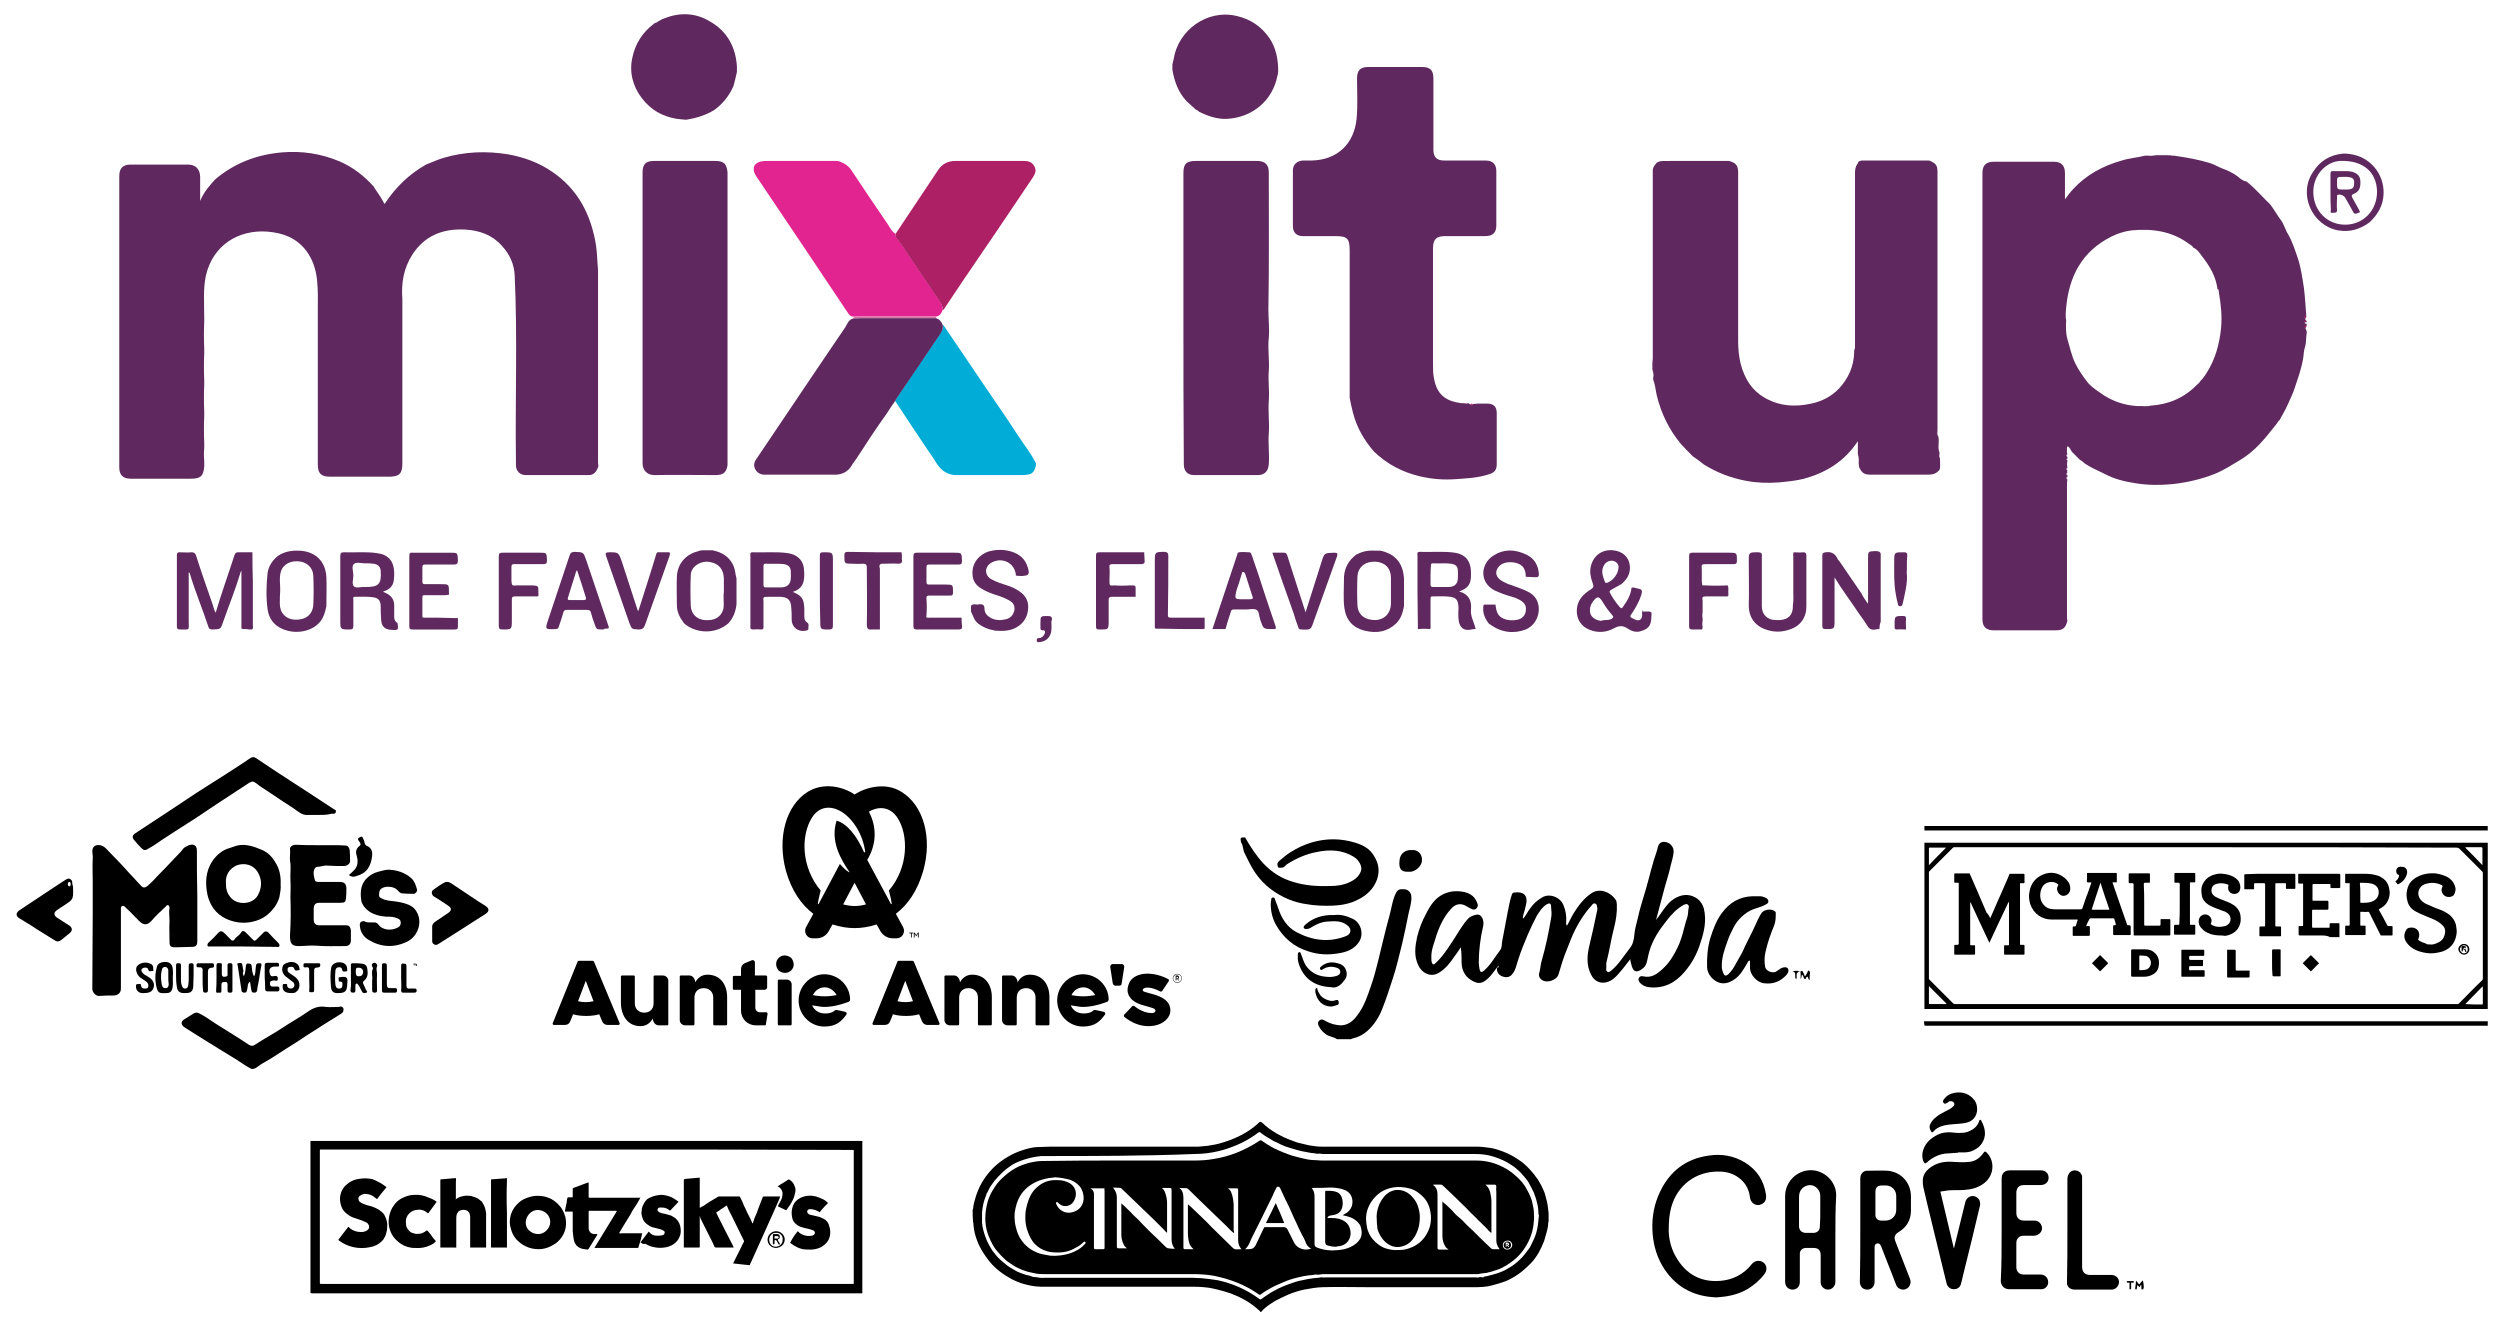 <?xml version="1.0" encoding="utf-8"?>
<!-- Generator: Adobe Illustrator 28.0.0, SVG Export Plug-In . SVG Version: 6.00 Build 0)  -->
<svg version="1.1" id="MIXITUP_brandLogo" xmlns="http://www.w3.org/2000/svg" xmlns:xlink="http://www.w3.org/1999/xlink" x="0px" y="0px"
	 viewBox="0 0 612 322.9" style="enable-background:new 0 0 612 322.9; background-color:#FFFFFF;" xml:space="preserve">
<style type="text/css">
	#MIXITUP_brandLogo .st0{fill:#5F295F;}
	#MIXITUP_brandLogo .st1{fill:#E1248F;}
	#MIXITUP_brandLogo .st2{fill:#01ACD7;}
	#MIXITUP_brandLogo .st3{fill:#AE2066;}
</style>
<g>
	<g>
		<path class="st0" d="M52.5,44.1c0.1-0.1,0.1-0.1,0.2-0.2c4.7-4,10.3-6.1,16.4-6.6c4.8-0.4,9.5,0.3,14,2.2c3.3,1.4,6.1,3.6,8.5,6.3
			c0,0,0,0.1,0,0.1c0.9,1.3,1.8,2.6,2.5,4c0.1-0.1,0.2-0.1,0.2-0.2c2.6-3.9,5.8-7,9.8-9.3c0.1-0.1,0.2-0.1,0.4-0.2
			c1.3-0.5,2.6-1.1,3.9-1.5c5.3-1.6,10.7-1.8,16.1-0.9c3.8,0.7,7.4,2,10.6,4.2c6.4,4.3,9.6,10.6,10.8,18c0.3,2,0.3,4,0.5,6.1
			c0,15.6,0,31.2,0,46.8c0,0.4,0,0.8,0.1,1.2c-0.5,1.5-1.2,2.2-2.4,2.2c-5.1,0-10.3,0-15.4,0c-1.4,0-2.4-1-2.4-2.4
			c0-0.4,0-0.9,0-1.3c-0.2-15,0.4-30-0.3-45.1c-0.1-2.8-1.2-5.2-3.1-7.3c-2.4-2.7-5.5-3.8-9-4c-5.5-0.3-10,1.5-13,6.2
			c-2.1,3.3-2.7,7-2.4,10.8c0,0.1,0,0.3,0,0.4c0,0.1,0,0.3,0,0.4c0,0.1,0,0.3,0,0.4c0,2.2,0,4.3,0,6.5c0,0.1,0,0.3,0,0.4
			c0,0.1,0,0.3,0,0.4c0,0.1,0,0.3,0,0.4c0,2.2,0,4.3,0,6.5c0,0.1,0,0.3,0,0.4c0,0.1,0,0.3,0,0.4c0,0.1,0,0.3,0,0.4
			c0,2.2,0,4.3,0,6.5c0,0.1,0,0.3,0,0.4c0,0.1,0,0.3,0,0.4c0,0.1,0,0.3,0,0.4c0,2.2,0,4.3,0,6.5c0,0.1,0,0.3,0,0.4
			c0,0.1,0,0.3,0,0.4c0,0.1,0,0.3,0,0.4c0,2.2,0,4.3,0,6.5c0,0.1,0,0.3,0,0.4c0,0.1,0,0.3,0,0.4c0,0.1,0,0.3,0,0.4
			c0,0.2,0,0.4,0,0.6c0,2.5-0.8,3.2-3.3,3.2c-4.8,0-9.6,0-14.4,0c-2.2,0-3-0.8-3-3c0-12.4,0-24.8,0-37.2c0-2.7,0.1-5.4-0.2-8.1
			c-0.3-2.6-1.1-5-2.7-7.1c-2.4-3.1-5.7-4.3-9.5-4.6c-7-0.5-13.3,3.3-15,10.8c-0.7,3.3-0.4,6.7-0.4,10.1c0,0.1,0,0.3,0,0.4
			c0,0.1,0,0.3,0,0.4c0,0.1,0,0.3,0,0.4c-0.1,2.2-0.1,4.3,0,6.5c0,0.1,0,0.3,0,0.4c0,0.1,0,0.3,0,0.4c0,0.1,0,0.3,0,0.4
			c-0.1,2.2-0.1,4.3,0,6.5c0,0.1,0,0.3,0,0.4c0,0.1,0,0.3,0,0.4c0,0.1,0,0.3,0,0.4c-0.1,2.2-0.1,4.3,0,6.5c0,0.1,0,0.3,0,0.4
			c0,0.1,0,0.3,0,0.4c0,0.1,0,0.3,0,0.4c-0.1,2.2-0.1,4.3,0,6.5c0,0.1,0,0.3,0,0.4c0,0.1,0,0.3,0,0.4c0,0.1,0,0.3,0,0.4
			c-0.1,1.1-0.1,2.2,0,3.2c0,0.1,0,0.3,0,0.4c0,0.1,0,0.3,0,0.4c0,0.2,0,0.4,0,0.6c-0.2,2.4-0.9,3-3.3,3c-4.9,0-9.8,0-14.7,0
			c-1.9,0-2.8-0.9-2.8-2.8c0-23.8,0-47.5,0-71.3c0-1.9,0.9-2.8,2.8-2.8c4.7,0,9.3,0,14,0c1.9,0,2.9,1.1,3,2.9c0,2,0,4,0,6
			C50,46.8,51.3,45.5,52.5,44.1z"/>
		<path class="st0" d="M506.4,109.4c-0.3-0.2-0.4-0.1-0.4,0.2c0,0.6-0.1,1.1,0.1,1.7c-0.2,0-0.3,0.1-0.2,0.3c0,0.2,0.1,0.2,0.2,0.2
			c0,0.2,0,0.3,0,0.5c-0.1,0-0.3,0-0.2,0.2c0,0,0.1,0.1,0.2,0.1c0,0.4-0.1,0.7-0.1,1.1c0,0,0,0-0.1,0c0,0,0,0,0.1,0
			c0,0.3,0.1,0.6,0.1,0.9c-0.2,0-0.3,0.1-0.2,0.3c0,0.2,0.1,0.2,0.2,0.2c-0.1,0.2-0.1,0.5,0,0.7c-0.2,0-0.3,0.1-0.2,0.3
			c0,0.2,0.1,0.2,0.2,0.2c0,0.2,0,0.3,0,0.5c-0.2,0-0.3,0.1-0.2,0.3c0,0.2,0.1,0.2,0.2,0.2c0,0.3-0.1,0.6-0.1,0.8
			c0,11,0,22.1,0,33.1c0,0.3,0,0.5,0.1,0.8c-0.5,1.8-1.1,2.3-2.9,2.3c-5.1,0-10.2,0-15.2,0c-1.8,0-2.7-0.9-2.7-2.7
			c0-36.4,0-72.9,0-109.3c0-1.8,0.9-2.7,2.7-2.7c4.9,0,9.8,0,14.8,0c1.8,0,2.7,0.9,2.7,2.8c0,2.1,0,4.2,0,6.4c0.7-0.9,1.3-1.8,2-2.5
			c3.2-3.5,7.3-5.7,11.9-7c1.9-0.6,3.8-0.7,5.7-1.2c0.3,0,0.5,0,0.8,0c0.6,0.1,1.3,0,1.9-0.1c0.9,0,1.8,0,2.7,0c0.4,0,0.9,0,1.3,0.1
			c0.3,0,0.6,0,1,0.1c2.8,0.4,5.5,0.9,8.1,1.7c1.1,0.3,2,0.9,3,1.3c1.4,0.5,2.7,1.1,3.9,2c0.6,0.5,1.2,1.1,2.1,1.2c0,0,0,0,0,0
			c2.2,1.7,3.9,3.8,5.9,5.7c0,0,0,0,0,0c0.9,1.2,1.6,2.5,2.5,3.7c0.8,1,1.1,2.4,1.8,3.5c1.1,1.9,1.7,3.9,2.4,5.9
			c0.8,2.4,1.1,4.8,1.5,7.3c0.3,2.4,0.4,4.7,0.6,7.1c-0.4,0.3-0.4,0.6,0,0.9c0,0.1,0,0.2,0.1,0.2c0,0.1-0.1,0.2-0.1,0.2
			c-0.2,0-0.4-0.1-0.4,0.2c0,0.2,0.2,0.1,0.4,0.1c0,0.1,0.1,0.2,0.1,0.2c0,0.2-0.1,0.4-0.1,0.6c-0.5,0.3,0,0.6,0,0.9
			c0,0.1,0,0.2,0.1,0.2c0,0.3,0,0.6-0.1,1c0,0.5-0.1,1-0.1,1.5c0,0.9-0.4,1.6-0.5,2.5c-0.1,1.5-0.4,2.9-0.8,4.3
			c-0.4,1.5-0.9,2.9-1.4,4.4c-0.4,1.4-1.1,2.7-1.7,4.1c-0.6,1.4-1.4,2.7-2.1,4c0,0,0,0,0,0c-0.4,0.2-0.5,0.7-0.8,1
			c-2.6,3.3-5.1,6.5-8.8,8.7c-2,1.2-4,2.5-6.2,3.4c-3.3,1.3-6.7,2.1-10.3,2.5c-3,0.3-6.1,0.3-9.1-0.2c-2.6-0.4-5.2-1-7.6-2.3
			c-1.6-0.8-3.3-1.5-4.8-2.5c-0.4-0.3-0.7-0.7-1.2-0.9c0,0,0,0,0,0c-0.7-0.7-1.3-1.3-2-2c0,0,0,0,0,0
			C506.8,109.9,506.6,109.6,506.4,109.4z M539.1,62.8c-0.6-0.8-1.1-1.7-2.2-2.2l0,0c-0.2-0.4-0.6-0.6-0.9-0.8
			c-4.2-3.2-9.1-3.9-14.2-3.4c-1.6,0.2-3.3,0.7-4.9,1.5c-7.2,3.6-10.4,9.7-11.1,17.4c-0.1,1.1-0.2,2.2,0,3.2
			c-0.1,1.5-0.1,3.1,0.3,4.5c0.6,2,1,4,1.9,5.9c0.9,1.8,2,3.4,3.2,4.9c1,1.1,2.4,2,3.7,2.9c2.5,1.6,5.2,2.5,8.2,2.7c0.5,0,1,0,1.5,0
			c0.2,0.1,0.4,0.1,0.6,0c0.4,0.1,0.9,0,1.3-0.1c4.4-0.3,8.2-1.9,11.3-5.1l0,0c0.4-0.3,0.7-0.6,0.9-1l0,0c0.7-0.6,1.1-1.3,1.6-2.1
			c2-3.2,3-6.8,3.4-10.6c0.3-3,0-5.9-0.5-8.8c-0.1-0.3,0.1-0.8-0.4-1c0-0.1,0-0.1,0-0.2C542.4,67.7,541,65.2,539.1,62.8
			C539.1,62.9,539.1,62.8,539.1,62.8z"/>
		<path class="st0" d="M455.7,39.3c5.5,0,11.1,0,16.6,0c1.6,0.7,2,1.1,2,2.9c0,3.8,0,7.7,0,11.5c0,17.2,0,34.5,0,51.7
			c0,0.5-0.2,1,0.2,1.4c0,0.2,0,0.4,0.1,0.6c0.1,1.1-0.3,2.3,0.2,3.4c0,0.5-0.2,0.9,0.1,1.4c0,0.8,0.1,1.6,0,2.5
			c0,0.1-0.1,0.2-0.1,0.3c-0.7,0.9-1.6,1.2-2.8,1.2c-4.7,0-9.4,0-14.1,0c-1.6,0-2.2-0.5-2.8-1.9c0-0.3-0.1-0.6-0.1-0.9
			c0.1-0.8,0-1.5-0.2-2.3c0-0.1,0-0.3,0-0.4c0-0.8,0-1.7,0-2.7c-3.3,5-7.8,7.7-13.2,9.2c-2,0.5-4.1,0.7-6.2,0.9
			c-2.7,0.2-5.4,0.1-8-0.4c-3.7-0.7-7.1-2-10.3-4c0,0,0,0,0,0c-0.9-0.7-1.8-1.4-2.7-2c0,0,0,0,0,0c-1-1-2-2-2.9-3
			c-2.9-3.5-4.8-7.4-5.9-11.8c-0.3-1.3-0.4-2.7-0.9-4c0-0.1,0-0.3,0-0.4c0.2-0.7,0-1.4-0.2-2.1c0-0.3,0-0.5,0-0.8c0-0.1,0-0.3,0-0.4
			c0-0.1,0-0.3,0-0.4c0-0.3,0.1-0.7,0.1-1c0-15.1,0-30.3,0-45.4c0-0.3,0-0.6,0-0.9c0-0.1,0.1-0.2,0.1-0.4c0.2-0.5,0.6-0.9,0.9-1.3
			c0,0,0,0,0,0c1-0.6,2.1-0.3,3.2-0.4c4.8,0,9.7,0,14.5,0c1.7,0.5,2.2,1.1,2.2,2.9c0,13.8,0,27.6,0,41.4c0,1.8,0.2,3.6,0.6,5.3
			c1,3.9,3,7,6.7,8.8c3.2,1.6,6.6,1.8,10.1,1.1c2.8-0.5,5.3-1.7,7.3-3.8c2.3-2.5,3.6-5.4,3.7-8.8c0-0.2,0-0.4,0-0.6
			c0.3-0.4,0.2-0.8,0.2-1.3c0-14,0-28,0-42c0-0.8,0.1-1.6,0.6-2.3c0.1-0.1,0.1-0.1,0.2-0.2C454.7,39.7,455.1,39.4,455.7,39.3z"/>
		<path class="st0" d="M360.6,98.9c0.4,0,0.8-0.1,1.2-0.1c0.7,0,1.5,0,2.2,0c1.6,0,2.4,0.7,2.4,2.3c0,4.2,0,8.3,0,12.5
			c0,1.4-0.5,2.1-1.9,2.5c-2.7,0.9-5.4,1-8.2,1.2c-2.9,0.2-5.8,0-8.7-0.7c-4.3-1-8.1-3-11.3-6.1l0,0c0,0,0,0,0,0
			c-2.4-2.8-4.2-5.9-5.1-9.5c-0.3-1.2-0.6-2.4-0.8-3.6c0-0.1,0-0.3,0-0.4c0-0.9,0-1.7,0-2.6c0-11,0-22,0-33c0-3.1-0.6-3.6-3.6-3.6
			c-2.6,0-5.3,0-7.9,0c-1.5,0-2.4-0.9-2.4-2.4c0-4.6,0-9.1,0-13.7c0-1.4,1-2.3,2.4-2.4c0.7,0,1.4,0,2.1,0c6.3-0.1,10.5-4,11.1-10.3
			c0.3-3.3,0.1-6.5,0.1-9.8c0-2,0.8-2.8,2.8-2.8c4.4,0,8.8,0,13.1,0c2,0,2.8,0.8,2.8,2.8c0,5.8,0,11.6,0,17.4c0,1.9,0.8,2.7,2.7,2.7
			c3.4,0,6.7,0,10.1,0c1.7,0,2.6,0.9,2.6,2.6c0,4.4,0,8.9,0,13.3c0,1.8-0.9,2.6-2.7,2.6c-3.3,0-6.5,0-9.8,0c-2.2,0-3,0.8-3,3
			c0,9.5,0,19,0,28.5c0,1,0,2.1,0.2,3.1c0.7,4.4,3.1,5.8,6.7,6.3c0.2,0,0.4,0,0.6,0c0.4,0.1,0.8,0.1,1.1,0c0.1,0.1,0.3,0.1,0.4,0.2
			C360.2,99.3,360.4,99.3,360.6,98.9z"/>
		<path class="st0" d="M178.1,42.2c0,0.3,0,0.6,0,0.9c0,23.3,0,46.6,0,69.9c0,0.3,0,0.6,0,0.9c-0.3,1.8-1.1,2.4-2.9,2.4
			c-5,0-10-0.1-15,0c-1.8,0-2.9-1.2-2.9-2.9c0-23.7,0-47.5,0-71.2c0-2,0.8-2.8,2.8-2.8c5,0,10,0,15,0
			C177.2,39.4,177.9,40.1,178.1,42.2z"/>
		<path class="st1" d="M187.8,39.4c4.7,0,9.5,0,14.2,0c1,0,2.1,0,3.1,0c1.3,0.4,2.4,1,3.2,2.1c3,4.5,6,9,9.1,13.5
			c0.5,0.8,0.9,1.7,1.8,2.2c0,0.4,0.1,0.8,0.3,1.1c1.2,1.4,2.1,2.9,3.1,4.4c2.5,3.7,5,7.4,7.5,11.1c0.4,0.6,0.7,1.3,0.7,2
			c-0.3,0.8-0.7,1.6-1.7,1.7c-6.7,0-13.4,0-20.2,0c-0.7,0-1.1-0.5-1.4-1c-3.5-5.2-7-10.5-10.5-15.7c-4-5.9-7.9-11.8-11.9-17.7
			c-0.5-0.8-0.8-1.6-0.4-2.6C185.5,39.5,186.6,39.4,187.8,39.4z"/>
		<path class="st2" d="M250.5,116.3c-5.6,0-11.2,0-16.8,0c-2-0.2-3.4-1.2-4.5-3c-0.6-1-1.3-2-2-3c-2.7-4-5.4-8.1-8.1-12.2
			c0.2-0.3,0.4-0.7,0.6-1c3.5-5.2,7-10.4,10.5-15.5c0.4-0.7,0.7-1.3,0.6-2.1c0.1,0.1,0.2,0.2,0.3,0.3c3,4.4,6,8.9,9,13.3
			c2.2,3.2,4.4,6.5,6.6,9.7c0,0,0,0,0,0c0.8,1.3,1.7,2.5,2.5,3.8c1.5,2.3,3.2,4.4,4.4,6.8c0,0.2,0,0.4,0,0.6
			C253.1,115.8,252.6,116.2,250.5,116.3z"/>
		<path class="st0" d="M287,17.1c0-0.4,0-0.9,0-1.3c0.1-0.4,0.2-0.8,0.3-1.3c1.1-7.1,8.2-12.3,15.4-10.6c3.5,0.8,6.1,2.6,8.1,5.5
			c1.6,2.4,2.1,5.2,2.1,8c0,0.3-0.1,0.6-0.1,0.9c0,0.1-0.1,0.2-0.1,0.3c-1.2,6.1-6.2,10.2-12.4,10.5c-2.4,0.1-4.6-0.7-6.7-1.7
			c0,0,0,0,0,0c-0.3-0.3-0.6-0.5-0.9-0.6c0,0,0,0,0,0c-0.7-0.7-1.5-1.3-2.2-2c0,0,0,0,0,0C288.5,22.7,287.5,20,287,17.1z"/>
		<path class="st0" d="M161,5.3c0.4-0.2,0.7-0.4,1.1-0.6c0.2-0.1,0.4-0.1,0.5-0.2c3.8-1.5,7.6-1.4,11.1,0.7
			c4.3,2.4,6.4,6.3,6.7,11.1c0,0.4,0,0.9,0,1.3c-0.3,1.2-0.5,2.4-0.9,3.6c-0.1,0.1-0.1,0.3-0.2,0.4c-1,2.1-2.5,3.9-4.4,5.3
			c0,0,0,0,0,0c-2.1,1.3-4.4,2-6.8,2.4c-0.1,0-0.3,0-0.4,0c-0.7-0.1-1.3-0.1-2-0.2c-3.6-0.6-6.4-2.2-8.6-5.1
			c-2.2-2.9-3.1-6.3-2.3-9.9c0.7-3.4,2.5-6.2,5.3-8.3c0,0,0.1-0.1,0.1-0.1C160.6,5.6,160.8,5.5,161,5.3z"/>
		<path class="st0" d="M61.8,135.2c0,2.3,0,4.7,0.1,7c0,3.6,0,7.3,0,10.9c0,0.3,0.2,0.8-0.3,1c-0.4,0-0.9,0-1.3-0.1
			c-1.4,0-1.2,0.1-1.2-1.2c0-4.3,0-8.6,0-13.1c-0.2,0.4-0.3,0.5-0.3,0.7c-1.2,4-2.8,7.9-4.2,11.9c-0.6,1.8-0.6,1.7-2.6,1.8
			c-0.6,0-0.9-0.2-1-0.7c-1.4-4.3-3.2-8.5-4.5-12.9c0-0.2-0.1-0.3-0.3-0.4c0,4,0,7.9,0,11.9c0,2.4,0.4,2.1-2.2,2.1
			c-0.5,0-0.7-0.2-0.7-0.7c0-5.8,0-11.7,0-17.5c0-0.6,0.2-0.7,0.7-0.7c1,0,1.9,0.1,2.9,0c0.6,0,0.9,0.2,1.1,0.8
			c1.3,4.1,2.7,8.1,4.1,12.1c0.2,0.6,0.3,1.3,0.7,1.9c1.4-4.8,3.1-9.4,4.6-14.1c0.2-0.5,0.4-0.7,0.9-0.7
			C59.4,135.2,60.6,135.2,61.8,135.2z"/>
		<path class="st0" d="M402.3,149.7c0.4,0,0.9,0,1.3,0c0.5,0,0.8,0.2,0.7,0.8c-0.1,0.4,0,0.9-0.1,1.3c-0.2,1.6-0.9,2.2-2.5,2.7
			c-1.2,0.4-2.3,0-3.2-0.6c-1.2-0.8-2.1-0.8-3.4-0.1c-1.8,1-3.9,1.2-5.9,0.4c-2.1-0.8-3.3-2.6-3.2-4.9c0.1-2.3,1.5-3.8,3.4-5
			c0.7-0.4,0.8-0.8,0.5-1.5c-0.3-0.8-0.5-1.6-0.6-2.4c-0.2-3,1.8-6,5.5-5.7c2.4,0.2,4.1,1.7,4.2,4.1c0.1,1.9-0.9,3.2-2.2,4.3
			c0,0-0.1,0-0.1,0c-0.8,0.4-1.5,0.9-2.3,1.3c-0.3,0.2-0.5,0.3-0.3,0.7c0.7,1.3,1.5,2.5,2.5,3.6c0.2,0.2,0.4,0.3,0.6,0
			c1-1.4,2-2.9,2.2-4.8c0.1,0,0.2-0.1,0.4-0.1c0.4,0.1,0.8,0.2,1.2,0.3c1,0.1,1.1,0.6,0.8,1.5c-0.5,1.6-1.3,3-2.2,4.4
			c-0.7,1-0.7,1,0.3,1.5c0.2,0.1,0.5,0.2,0.7,0.3c0.8,0.2,1.3-0.2,1.4-1.1c0-0.4-0.1-0.8,0.1-1.2l0-0.1c0,0-0.1-0.1-0.1-0.1s0,0,0,0
			c0,0.1,0,0.1,0,0.1C402.2,149.7,402.3,149.7,402.3,149.7z M391.9,152c0.8-0.4,1.7,0,2.6-0.5c0.4-0.3,0.6-0.4,0.2-0.9
			c-0.9-1-1.7-2.1-2.4-3.3c-0.9-1.4-1.3-1.4-2.3-0.1c-0.2,0.3-0.5,0.7-0.6,1.1C388.7,150.5,390,151.7,391.9,152z M396.2,139
			c0.1-0.3,0-0.7-0.3-1.1c-0.8-1-2.5-0.8-3.2,0.4c-0.9,1.5-0.3,2.8,0.2,4.2c0.1,0.1,0.1,0.2,0.3,0.2
			C394.6,142.5,396.2,140.5,396.2,139z"/>
		<path class="st0" d="M460.1,153.9c0,0-0.1,0.1,0,0.1c-0.3,0-0.7,0-1,0.1c-1,0.2-1.6-0.2-2.1-1.1c-0.6-1-1.3-1.9-2-2.9
			c-1.9-2.9-4-5.6-5.8-8.6c0,0-0.1-0.1-0.1-0.1c0,0-0.1,0-0.1-0.1c0,0,0,0.1,0.1,0.1c0,0,0,0,0,0c0,3.5,0,6.9,0,10.4
			c0,2.2,0,2.2-2.2,2.2c-0.6,0-0.8-0.2-0.8-0.8c0-1.6,0-3.2,0-4.9c0-4.1,0-8.1,0-12.2c0-0.7,0.2-0.8,0.8-0.9
			c1.4-0.2,2.3,0.3,2.9,1.5c0.1,0.3,0.3,0.5,0.5,0.7c1.8,2.6,3.6,5.3,5.4,7.9c0,0,0,0,0,0c0.4,0.8,0.9,1.6,1.6,2.5c0-3.8,0-7.4,0-11
			c0-1.9,0-1.8,1.8-1.9c0.9,0,1.4,0.2,1.3,1.1c0,5.4,0,10.8,0,16.2C460.1,153,460.1,153.4,460.1,153.9z"/>
		<path class="st0" d="M186.9,147.4c0,2,0,3.9,0,5.9c0,0.3,0.1,0.7-0.4,0.8c-0.7,0-1.3-0.1-2,0c-0.7,0-0.9-0.2-0.8-0.9
			c0-2.7,0-5.5,0-8.2c0-3,0-6,0-8.9c0-0.4-0.2-0.9,0.5-0.9c2.9,0.1,5.7-0.2,8.6,0.2c2.3,0.3,3.8,1.7,4,3.8c0.1,1.2,0.2,2.3-0.2,3.5
			c-0.4,1.2-1.4,1.8-2.5,2.2c2.3,1,2.7,1.7,2.8,4.2c0,0.6,0,1.2,0,1.8c0,0.6,0.1,1.1,0.7,1.5c0.6,0.4,0.2,1,0.3,1.5
			c0,0.2-0.1,0.3-0.3,0.4c-2,0.6-3.8-0.6-3.8-2.7c0-1,0-1.9-0.1-2.9c-0.1-1.8-0.8-2.5-2.6-2.6c-1,0-2,0-3,0
			C186.8,146.1,186.8,146.1,186.9,147.4z M186.9,140.9c0,0.8,0,1.5,0,2.3c0,0.4,0.1,0.6,0.6,0.6c1.3,0,2.5,0,3.8,0
			c1.6-0.1,2.3-0.9,2.3-2.5c0-0.4,0-0.8,0-1.2c0-1.2-0.5-1.8-1.7-2c-1.5-0.2-3,0-4.5-0.1c-0.4,0-0.5,0.2-0.5,0.6
			C186.9,139.3,186.9,140.1,186.9,140.9z"/>
		<path class="st0" d="M79.9,148c0,0.1,0,0.2,0,0.4c-0.2,0.9-0.4,1.8-0.8,2.6c-1.3,3-5.3,4.3-8.7,3.4c-2.7-0.7-4.5-2.4-4.9-5.3
			c-0.4-2.9-0.3-5.9,0-8.8c0.1-0.7,0.3-1.3,0.6-1.9c1.5-2.8,4-3.7,7-3.6c4,0.1,6.6,2.5,6.8,6.5C80,143.5,79.9,145.7,79.9,148z
			 M68.6,144.5C68.5,144.5,68.5,144.5,68.6,144.5c-0.1,1.1-0.1,2.2-0.1,3.3c0,2.3,1.5,3.8,3.7,3.9c2.6,0.1,4.3-1.2,4.5-3.6
			c0.1-2.4,0.1-4.8,0-7.1c-0.1-2.2-1.7-3.5-3.8-3.6c-2.3-0.1-4,1.1-4.3,3.2C68.4,141.9,68.6,143.2,68.6,144.5z"/>
		<path class="st0" d="M343.7,141.7c0,2,0,3.9,0,5.9c0,0.1,0,0.3,0,0.4c0,0.1,0,0.3,0,0.4c-0.3,1.5-0.7,3-1.9,4.2
			c-2.2,2.1-4.8,2.5-7.7,1.8c-2.9-0.7-4.6-2.6-5-5.6c-0.3-2.2-0.1-4.4-0.1-6.7c-0.1-2.6,0.9-4.8,3.1-6.4c0,0,0.1,0,0.1,0
			c1.4-0.8,3-1,4.6-0.9c0.4,0,0.8,0,1.1,0C341.7,135.6,343.5,138,343.7,141.7z M340.5,144.6c0-1.1,0-2.2,0-3.2
			c0-2.3-1.5-3.8-3.8-3.9c-2.5-0.1-4.3,1.3-4.4,3.7c-0.1,2.3-0.1,4.6,0,6.9c0.1,2.4,1.8,3.7,4.4,3.7c2.2-0.1,3.7-1.6,3.8-3.9
			C340.5,146.8,340.5,145.7,340.5,144.6z"/>
		<path class="st0" d="M171.2,134.8c0.3,0,0.6-0.1,0.9-0.1c0.6,0,1.1,0,1.7,0c0.2,0,0.4,0,0.6,0c2.4,0.5,4.2,1.6,5.2,3.9
			c0.4,1,0.4,2,0.7,3c0,2.1,0,4.2,0,6.3c-0.2,1.8-0.8,3.4-2,4.7c0,0,0,0,0,0c-3.2,2.7-7.7,2.5-10.6,0.2c-0.1-0.1-0.2-0.2-0.3-0.3
			c-1-1.3-1.7-2.7-1.7-4.4c0-2.3-0.1-4.6,0-6.9c0.1-3,2-5.4,5-6.2C170.9,135,171.1,134.9,171.2,134.8z M177.2,145c0-1.4,0-2.4,0-3.5
			c-0.1-2.1-1.2-3.5-3.3-3.9c-2.3-0.5-4.8,1.1-4.8,3.2c-0.1,2.5-0.1,5,0,7.5c0.1,2,1.5,3.4,3.5,3.5c2.4,0.2,4-0.8,4.5-2.8
			C177.3,147.5,177,146.1,177.2,145z"/>
		<path class="st0" d="M357,150.2c0-0.1,0-0.3,0-0.4c0-0.5,0.1-1.1,0-1.6c-0.1-1.3-0.6-1.9-1.9-2.1c-1.5-0.2-3-0.1-4.5-0.1
			c-0.4,0-0.4,0.3-0.4,0.6c0,2.4,0,4.8,0,7.2c-0.1,0.1-0.2,0.2-0.2,0.2c-0.9-0.1-1.8-0.1-2.7,0c-0.1,0-0.1,0-0.2,0
			c0-3.2-0.1-6.3-0.1-9.5c0-2.8,0-5.6,0-8.5c0-0.4-0.2-0.9,0.5-0.9c2.9,0.1,5.8-0.2,8.6,0.2c1.9,0.3,3.3,1.2,3.8,3.2
			c0.2,0.7,0.2,1.5,0.2,2.3c0,2.2-0.7,3.2-2.9,4c2.3,0.6,3.1,2.2,2.9,4.3c-0.2,1.7,0.7,3.1,1.1,4.7c0,0.1,0,0.1,0,0.2
			c-0.3,0-0.7,0-1,0.1c-1.7,0.4-2.8-0.3-3.1-2.1C357,151.4,357,150.8,357,150.2z M350.2,140.8c0,0.8,0,1.5,0,2.3
			c0,0.4,0.1,0.6,0.6,0.6c1.3,0,2.6,0,3.9,0c1.6-0.1,2.2-0.9,2.2-2.4c0-0.4,0-0.9,0-1.3c0-1.3-0.4-1.8-1.7-2c-1.4-0.2-2.9,0-4.4-0.1
			c-0.4,0-0.6,0.2-0.5,0.6C350.2,139.3,350.2,140.1,350.2,140.8z"/>
		<path class="st0" d="M237.7,149.7c0-0.3,0-0.6,0-1c0-0.1,0-0.3,0-0.4c0.6-0.7,1.4-0.1,2.1-0.4c0.8,0,1.2,0.2,1.2,1.1
			c0,1.1,0.7,1.8,1.6,2.3c1.2,0.6,2.4,0.6,3.6,0.3c1.1-0.2,1.8-1,2.1-2.1c0.2-1.2-0.2-2-1.4-2.6c-0.7-0.4-1.5-0.7-2.3-1
			c-1.6-0.5-3.1-1-4.5-1.9c-1.1-0.7-1.9-1.7-2-3.1c-0.4-3.2,1.9-5.4,4.3-6c1.7-0.4,3.4-0.4,5.1,0.1c2,0.6,3.5,1.8,4.1,3.9
			c0.5,1.7,0.3,2-1.4,2.1c-0.1,0-0.1,0-0.2,0c-0.4,0-0.9,0-1.3-0.1c-0.2-3.1-3.4-4.7-6.1-3.1c-1.6,1-1.6,2.9-0.1,3.9
			c0.7,0.4,1.4,0.7,2.2,1c1.5,0.5,3,0.9,4.3,1.7c1.7,1,2.8,2.3,2.7,4.4c-0.1,2.1-1,3.7-2.9,4.8c-1.6,0.9-3.3,0.9-5.1,0.8
			c-0.1,0-0.2,0-0.4-0.1c-1.4-0.2-2.7-0.8-3.8-1.6c-0.1-0.1-0.1-0.1-0.2-0.2C238.5,151.9,238.2,150.7,237.7,149.7z"/>
		<path class="st0" d="M364.7,152.8c-0.1,0-0.1-0.1-0.2-0.1c-1.1-1.4-1.7-2.9-1.3-4.7c1,0,1.9,0,2.9,0c0.2,2.3,0.9,3.2,2.7,3.7
			c0.9,0.2,1.8,0.2,2.7,0c1.1-0.2,1.9-1.1,2-2.1c0.2-1.2-0.2-2-1.4-2.7c-0.7-0.4-1.5-0.7-2.3-0.9c-1.4-0.4-2.7-0.9-4-1.5
			c-3.7-2-3.3-6.3-0.5-8.3c2.7-1.9,5.7-1.8,8.6-0.3c1.7,0.9,2.6,2.4,2.8,4.4c0.1,0.7-0.1,1.1-0.9,1c-0.8,0-1.5-0.1-2.3-0.1
			c0-0.8-0.1-1.6-0.6-2.3c-1.2-1.6-4.6-1.7-5.9-0.3c-1,1.1-1,2.3,0.2,3.3c0.5,0.4,1.2,0.7,1.8,1c1.4,0.5,2.9,1,4.3,1.6
			c1.4,0.6,2.6,1.4,3.1,2.9c0.9,2.5-0.3,5.6-2.9,6.7C370.6,155.2,367.5,154.9,364.7,152.8z"/>
		<path class="st0" d="M438.9,148.1c0.2-1.1,0.1-2.2,0.1-3.3c0-2.8,0-5.7,0-8.5c0-0.4-0.1-0.8,0.1-1.1c0.7,0,1.5,0.1,2.2,0
			c0.6,0,0.9,0.1,0.9,0.8c0,4.2,0,8.3,0,12.5c0,2.7-1.5,4.8-4.1,5.6c-1.7,0.6-3.4,0.7-5.2,0.2c-2.4-0.6-4.8-2.4-4.8-6.1
			c0.1-3.6,0-7.2,0-10.8c0-2.2,0-2.2,2.2-2.2c0.8,0,1.1,0.2,1,1c0,4.1,0,8.1,0,12.2c0,1.7,0.9,2.9,2.5,3.3c0.6,0.1,1.2,0.1,1.8,0.1
			C437.9,151.7,439,150.4,438.9,148.1z"/>
		<path class="st0" d="M103.8,151.2c2.4,0,4.9,0,7.3,0.1c0.3,0,0.7,0,1,0c0,0.7,0,1.3,0,2c0,0.6-0.1,0.8-0.8,0.8
			c-3.4,0-6.9,0-10.3,0c-0.7,0-0.8-0.2-0.8-0.9c0-5.7,0-11.4,0-17.1c0-0.7,0.2-0.9,0.9-0.8c3,0,6.1,0,9.1,0c1.9,0,1.8,0,1.9,1.9
			c0,0.8-0.3,1-1,1c-2.3,0-4.7,0-7,0c-0.5,0-0.7,0.1-0.7,0.7c0,1.2,0,2.3,0,3.5c0,0.5,0.2,0.6,0.7,0.6c1.3,0,2.5,0,3.8,0
			c2,0,2,0,2,1.9c0,0.2,0,0.3,0,0.5c0,0.1,0,0.1,0,0.2c-0.3,0-0.7,0.1-1,0.1c-1.6,0-3.2,0-4.8,0c-0.3,0-0.7-0.1-0.7,0.5
			c0,1.6,0,3.2,0,4.8C103.4,151.1,103.5,151.2,103.8,151.2z"/>
		<path class="st0" d="M227.6,151.2c2.6,0,5.2,0,7.8,0c0,0.7,0,1.3,0.1,2c0.1,0.6-0.1,0.9-0.8,0.9c-3.4,0-6.8,0-10.2,0
			c-0.7,0-0.9-0.2-0.9-0.9c0-5.7,0-11.4,0-17c0-0.7,0.2-0.9,0.9-0.9c3,0,6,0,9,0c2,0,1.9,0,2,2c0,0.8-0.3,0.9-0.9,0.9
			c-2.4,0-4.8,0-7.1,0c-0.5,0-0.7,0.1-0.7,0.7c0,1.2,0,2.3,0,3.5c0,0.5,0.1,0.7,0.6,0.7c1.3,0,2.7,0,4,0c1.9,0,1.9,0,1.9,1.9
			c0,0.7-0.2,0.8-0.8,0.8c-1.6,0-3.2,0-4.9,0c-0.6,0-0.9,0.1-0.8,0.8c0.1,1.4,0.1,2.7,0,4.1C226.6,151.2,227,151.3,227.6,151.2z"/>
		<path class="st0" d="M311.5,135.4c0,0,0.1-0.1,0-0.1c0.9,0,1.8,0,2.7,0c0.5,0,0.7,0.1,0.9,0.6c0.8,2.4,1.5,4.8,2.3,7.2
			c0.7,2.2,1.4,4.4,2.2,6.8c1.4-4.3,2.6-8.3,3.9-12.3c0.7-2.3,0.7-2.2,3.1-2.3c0.8,0,0.9,0.2,0.7,0.9c-1.9,5.3-3.8,10.6-5.7,15.9
			c-0.7,2.1-0.7,2.1-3,2c-0.5,0-0.7-0.1-0.8-0.6c-0.4-1.1-0.8-2.2-1.1-3.3C314.9,145.2,313.2,140.3,311.5,135.4z"/>
		<path class="st0" d="M126.7,143.3c1.2,0,2.4,0,3.6,0c1.5,0.1,1.5,0.1,1.5,1.7c0,0.1,0,0.2,0,0.3c0.1,0.6-0.1,0.8-0.7,0.7
			c-1.6,0-3.3,0-5,0c-0.7,0-0.8,0.2-0.8,0.9c0,1.6,0,3.2,0,4.9c0,2.3,0,2.3-2.3,2.3c-0.7,0-0.9-0.2-0.9-0.9c0-5.7,0-11.4,0-17
			c0-0.7,0.2-0.9,0.9-0.9c3,0,6,0,9,0c1.9,0,1.8,0,1.9,1.9c0,0.8-0.3,0.9-1,0.9c-2.3,0-4.6,0-7,0c-0.5,0-0.7,0.1-0.7,0.7
			c0,1.1,0,2.3,0,3.4C125.3,143.4,125.3,143.4,126.7,143.3z"/>
		<path class="st0" d="M277.2,143.3c0.2,0,0.5,0.1,0.7,0.1c0,0.1,0,0.2,0.1,0.4c0,0.8,0,1.5,0,2.3c-1.9,0-3.9,0-5.8,0
			c-0.6,0-0.8,0.2-0.8,0.7c0,1.6,0,3.3,0,5c0,2.4,0,2.3-2.3,2.3c-0.7,0-0.8-0.2-0.8-0.9c0-5.7,0-11.4,0-17.1c0-0.8,0.2-0.9,0.9-0.9
			c3.6,0,7.2,0,10.9,0c0,0.7,0.1,1.4,0.1,2.1c0.1,0.6-0.3,0.8-0.8,0.8c-2.3,0-4.7,0-7,0c-0.7,0-0.9,0.2-0.8,0.8c0.1,1.1,0,2.2,0,3.3
			c0,1.2,0,1.2,1.3,1.1c1.2,0.1,2.4,0.1,3.6,0C276.5,143.3,276.9,143.3,277.2,143.3z"/>
		<path class="st0" d="M417.4,143.3c1.8,0.1,3.7,0.1,5.5,0c0.4,0.6,0.1,1.3,0.2,2c0.1,0.6-0.1,0.8-0.7,0.7c-1.6,0-3.2,0-4.8,0
			c-0.8,0-1,0.2-0.8,1c0,0.6,0,1.1,0,1.7c0,0.2,0,0.4,0,0.6c0,0.2,0,0.4,0,0.6c-0.1,0.5-0.1,1,0,1.5c0,0.2,0,0.4,0,0.6
			c-0.1,0.5-0.1,1,0,1.5c0,0.2-0.1,0.4-0.1,0.6c-0.8,0-1.6,0-2.4,0c-0.6,0-0.8-0.2-0.8-0.7c0-5.8,0-11.5,0-17.3
			c0-0.6,0.2-0.8,0.8-0.8c3,0,6,0,8.9,0c2,0,2,0,2,2c0,0.6-0.2,0.8-0.8,0.8c-2.2,0-4.3,0-6.5,0c-1.4,0-1.4,0-1.3,1.4
			c0,0,0,0.1,0,0.1c0,0.1,0,0.3,0,0.4c0,0.2,0,0.4,0,0.6c0,0.2,0,0.4,0,0.6c0,0.2,0,0.4,0,0.6c0,0.2,0,0.4,0,0.6
			C416.8,142.7,416.3,143.5,417.4,143.3z"/>
		<path class="st0" d="M220.7,135.2c0,0.3,0.1,0.6,0.1,0.9c0,0.3-0.1,0.6,0,0.9c0.1,0.8-0.2,1-1,1c-1.1-0.1-2.3,0-3.4,0
			c-1-0.1-1.3,0.3-1,1.2c0,4.2,0,8.4,0,12.6c0,0.8,0,1.5,0,2.3c-0.7,0-1.3,0-2,0c-0.9,0.1-1.2-0.2-1.2-1.2c0.1-4.6,0-9.3,0-13.9
			c0-0.8-0.2-1-1-1c-0.8,0.1-1.6,0-2.5,0c-2,0-2,0-2-2c0-0.7,0.2-0.9,0.9-0.9C211.9,135.2,216.3,135.2,220.7,135.2z"/>
		<path class="st0" d="M286,136c0,4.9,0,9.7-0.1,14.6c0,0.6,0.3,0.6,0.8,0.6c2.7,0,5.4,0,8.2,0c0,0.9,0,1.8,0,2.7
			c-0.1,0-0.2,0.1-0.4,0.1c-3.5,0-7,0-10.5-0.1c-1.5,0-1.3,0.2-1.3-1.2c0-5.1,0-10.2,0-15.2c0-2.4,0-2.4,2.5-2.4
			C285.8,135.2,286,135.4,286,136z"/>
		<path class="st0" d="M573.6,37.6c0.2,0,0.4,0,0.6,0c0.3,0,0.7,0.1,1,0.1c4.9,0.6,8.5,4.8,8.3,9.8c-0.1,2.8-1.4,5-3.4,6.9
			c0,0,0,0,0,0c-2.3,1.7-4.8,2.5-7.7,2c-6.5-1.2-9.9-9-6.1-14.4C568,39.3,570.5,37.9,573.6,37.6z M581.9,46.9
			c-0.1-4.8-3.4-7.7-9-7.5c-3.2,0.1-6.7,3.2-6.6,7.8c0.1,4.4,3.4,7.9,8,7.8C578.5,54.9,581.9,51.6,581.9,46.9z"/>
		<path class="st0" d="M466.8,138.6c0,0.1,0,0.3,0,0.4c0,0.1,0,0.3,0,0.4c0,0.1,0,0.3,0,0.4c0,0.2-0.1,0.4,0,0.6
			c0.2,2.5-0.5,4.9-1,7.3c-0.1,0.3-0.1,0.7-0.6,0.7c-0.5,0-0.6-0.3-0.6-0.6c-0.2-0.8-0.4-1.5-0.5-2.3c-0.5-2.6-0.4-5.2-0.4-7.9
			c0-2.5,0-2.4,2.5-2.4c0.5,0,0.7,0.2,0.7,0.7C466.8,136.8,466.8,137.7,466.8,138.6z"/>
		<path class="st0" d="M466.4,154.1c-0.7,0-1.3-0.1-2,0c-0.4,0-0.6-0.1-0.6-0.5c0-0.2,0-0.4,0-0.7c0-2.1,0-2.1,2.1-2.1
			c0.5,0,0.7,0.1,0.7,0.7c-0.1,0.9,0,1.7,0,2.6C466.5,154.1,466.4,154.1,466.4,154.1z"/>
		<path class="st3" d="M564.4,79.6c0,0.1,0.1,0.2,0.1,0.3c-0.1,0.2-0.1,0.4-0.2,0.5C564.3,80.2,563.8,79.9,564.4,79.6z"/>
		<path class="st3" d="M360.6,98.9c-0.2,0.4-0.4,0.4-0.7,0.1C360.1,98.8,360.3,98.8,360.6,98.9z"/>
		<path class="st3" d="M564.4,78.8c-0.2,0-0.4,0.1-0.4-0.1c0-0.3,0.2-0.2,0.4-0.2C564.4,78.6,564.4,78.7,564.4,78.8z"/>
		<path class="st3" d="M564.4,77.1c0,0.3,0,0.6,0,0.9C564,77.7,564,77.4,564.4,77.1z"/>
		<path class="st3" d="M219.2,57.3c2.7-4.1,5.5-8.2,8.2-12.3c0.7-1.1,1.5-2.2,2.2-3.3c1-1.6,2.5-2.3,4.3-2.3c5.6,0,11.1,0,16.7,0
			c1.1,0,2,0.2,2.6,1.3c0.6,1,0.2,1.9-0.4,2.8c-4.2,6.2-8.3,12.4-12.5,18.5c-3,4.4-6,8.8-8.9,13.2c-0.2,0.3-0.3,0.6-0.6,0.7
			c0-0.8-0.3-1.4-0.7-2c-2.5-3.7-5-7.4-7.5-11.1c-1-1.5-1.9-3-3.1-4.4C219.3,58.1,219.2,57.7,219.2,57.3z"/>
		<path class="st3" d="M208.8,78c0.1-0.1,0.1-0.2,0.2-0.3c6.7,0,13.4,0,20.2,0c0,0.1,0,0.1-0.1,0.2c-6.2,0-12.4,0-18.6,0
			C209.9,77.9,209.4,77.9,208.8,78z"/>
		<path class="st0" d="M208.8,78c0.6,0,1.1-0.1,1.7-0.1c6.2,0,12.4,0,18.6,0c0.9,0.2,1.4,0.9,1.7,1.7c0.1,0.8-0.2,1.5-0.6,2.1
			c-3.5,5.2-7,10.4-10.5,15.5c-0.2,0.3-0.4,0.6-0.6,1c-0.7,1-1.4,2-2,3c-2.6,3.6-5,7.3-7.4,11c-0.4,0.6-0.9,1.2-1.3,1.9
			c-0.9,1.4-2.3,2.1-3.9,2.1c-5.8,0-11.5,0-17.3,0c-1,0-1.8-0.4-2.3-1.3c-0.5-0.9-0.3-1.8,0.3-2.6c7.3-10.8,14.5-21.6,21.8-32.3
			C207.4,79.3,207.7,78.3,208.8,78z"/>
		<path class="st3" d="M449,141.5C449,141.5,449,141.4,449,141.5C449,141.4,449,141.4,449,141.5C449,141.5,449,141.5,449,141.5z"/>
		<path class="st3" d="M449.2,141.5c-0.1,0-0.1,0-0.2-0.1c0,0,0,0,0,0c0,0,0,0,0,0C449.1,141.5,449.1,141.5,449.2,141.5z"/>
		<path class="st0" d="M289.7,77.7c0-11.8,0-23.6,0-35.3c0-2.3,0.7-3,3.1-3c5,0,9.9,0,14.9,0c2,0,2.9,0.9,2.9,2.8
			c0,11.2,0.1,22.4-0.1,33.6c0,2.3,0.3,4.6,0.1,6.9c-0.3,2.7,0.2,5.4,0,8.1c-0.2,2.4,0.2,4.8,0,7.3c-0.2,2.7,0.2,5.4,0,8
			c-0.2,2.5,0.2,5,0,7.5c-0.1,1.7-1,2.7-2.7,2.7c-5.2,0-10.4,0-15.6,0c-1.6,0-2.5-1-2.5-2.6C289.7,101.7,289.7,89.7,289.7,77.7z"/>
		<path class="st0" d="M97.3,152.5c0.3,1.7,0.2,1.8-1.4,1.7c-1.7-0.1-2.5-0.8-2.6-2.5c-0.1-1.1-0.1-2.3-0.1-3.4
			c-0.1-1.4-0.6-1.9-1.9-2.1c-1.4-0.2-2.9-0.1-4.4-0.1c-0.6,0-0.4,0.4-0.4,0.7c0,2.1,0,4.3,0,6.4c0,0.7-0.2,0.9-0.9,0.9
			c-2.3,0-2.3,0-2.3-2.3c0-5.2,0-10.5,0-15.7c0-0.7,0.2-0.9,0.9-0.9c2.7,0.1,5.3-0.2,8,0.2c2.8,0.3,4.2,1.9,4.3,4.7
			c0,0.7,0,1.3-0.1,2c-0.2,1.5-1.2,2.3-2.6,2.7c0.2,0.3,0.5,0.2,0.7,0.4c1.3,0.6,2,1.6,2,3c0,0.9,0,1.8,0,2.8c0,0.6,0.2,1.2,0.8,1.5
			C97.2,152.4,97.2,152.5,97.3,152.5z M86.5,140.8c0,0.9-0.4,2.2,0.1,2.7c0.5,0.6,1.8,0.1,2.8,0.2c0,0,0.1,0,0.1,0
			c3.2,0,3.9-0.7,3.7-3.9c-0.1-1.1-0.6-1.6-1.7-1.8c-0.7-0.1-1.5-0.1-2.2-0.1c-0.9,0-2.1-0.4-2.7,0.2
			C86,138.7,86.5,139.9,86.5,140.8z"/>
		<path class="st3" d="M97.3,152.5c-0.1,0-0.1,0-0.1-0.1C97.2,152.4,97.3,152.4,97.3,152.5z"/>
		<path class="st0" d="M156.3,149.5c0.9-2.8,1.8-5.6,2.7-8.5c0.5-1.7,1.1-3.4,1.6-5.2c0.1-0.5,0.3-0.7,0.9-0.6c0.6,0,1.2,0,1.8,0
			c0.8-0.1,0.8,0.2,0.6,0.9c-2,5.6-4,11.3-6,16.9c-0.3,0.8-0.7,1.1-1.5,1.1c-1.7-0.1-1.7,0-2.3-1.5c-1.9-5.5-3.8-10.9-5.7-16.4
			c-0.3-0.8-0.1-1,0.7-1c2.3,0,2.3,0,3.1,2.2c1.3,3.9,2.5,7.8,3.8,11.7c0,0.1,0.1,0.2,0.1,0.3C156.2,149.5,156.2,149.5,156.3,149.5z
			"/>
		<path class="st0" d="M300,154c-1,0-2.1,0-3.2,0c0.9-2.7,1.8-5.4,2.7-8.1c1.1-3.4,2.3-6.8,3.4-10.2c0-0.1,0.1-0.4,0.1-0.4
			c0.9-0.3,1.9-0.1,2.8-0.1c0.5,0,0.5,0.5,0.7,0.9c1.1,3.1,2.1,6.2,3.1,9.3c0.9,2.6,1.7,5.2,2.6,7.7c0.2,0.6,0.3,1-0.6,0.9
			c-2.4,0-2.3,0-3.1-2.3c-0.3-0.8-0.2-2-0.9-2.4c-0.6-0.4-1.7-0.1-2.5-0.1c-1,0-2,0-3,0c-0.5,0-0.7,0.1-0.8,0.6
			C300.8,151.2,300.4,152.6,300,154C300,154,300,154,300,154z M304.5,146.7c0.5,0,1.1,0,1.6,0c0.6,0,0.7-0.3,0.5-0.7
			c-0.6-1.9-1.2-3.7-1.8-5.6c-0.1-0.2-0.3-0.4-0.5-0.4c-0.3,0-0.2,0.3-0.3,0.4c-0.4,1.4-0.8,2.7-1.3,4.1
			C302.2,146.7,302.2,146.7,304.5,146.7z"/>
		<path class="st0" d="M147.5,154.1c-1.5,0-1.5,0-2-1.5c-0.3-0.8-0.6-1.7-0.8-2.5c-0.1-0.6-0.4-0.8-1-0.8c-1.6,0-3.3,0-4.9,0
			c-0.5,0-0.7,0.1-0.9,0.6c-0.3,1.2-0.7,2.3-1.1,3.5c-0.1,0.4-0.3,0.6-0.8,0.6c-2.6,0.1-2.6,0.1-1.8-2.3c1.7-5.2,3.5-10.4,5.2-15.6
			c0.2-0.7,0.5-1,1.3-1c2.1,0.1,2.1,0,2.8,2c1.8,5.2,3.5,10.5,5.3,15.7c0.4,1.1,0.4,1.1-0.8,1.1
			C147.9,154.1,147.7,154.1,147.5,154.1z M141.3,139.7c-0.1,0-0.1,0-0.2,0c-0.7,2.2-1.4,4.4-2.1,6.7c-0.1,0.5,0.2,0.5,0.5,0.5
			c1.1,0,2.3,0,3.4,0c0.6,0,0.6-0.3,0.5-0.7C142.7,143.9,142,141.8,141.3,139.7z"/>
		<path class="st0" d="M257.4,152.9c0,0.8,0.1,1.8-0.4,2.7c-0.6,1.1-1.5,1.5-2.7,1.6c-0.3,0-0.5,0-0.5-0.4c0-0.3,0-0.6,0.5-0.6
			c0.7,0,1.1-0.4,1.4-1c0.2-0.4,0.3-1-0.5-0.9c-0.4,0-0.5-0.2-0.5-0.6c0-0.4,0-0.8,0-1.1c0-1.8,0-1.8,1.8-1.8c0.8,0,1.1,0.2,1,1
			C257.3,152,257.4,152.4,257.4,152.9z"/>
		<path class="st0" d="M200.7,144.6c0-2.9,0-5.7,0-8.6c0-0.7,0.2-0.8,0.9-0.8c2.3,0,2.3,0,2.3,2.3c0,5.2,0,10.4,0,15.6
			c0,0.8-0.2,1-1,1c-2.1,0-2.1,0-2.1-2.1C200.7,149.5,200.7,147.1,200.7,144.6z"/>
		<path class="st0" d="M570.5,47.1c0-1.5,0-3,0-4.5c0-0.6,0.2-0.8,0.8-0.7c1.1,0,2.3,0,3.4,0c0.4,0,0.9,0.1,1.3,0.2
			c0.9,0.3,1.7,0.9,1.8,2c0.1,1.4,0,2.7-1.5,3.3c-0.7,0.3-0.7,0.5-0.4,1.1c0.5,0.9,1,1.8,1.5,2.7c0.1,0.3,0.5,0.8,0.2,0.8
			c-0.5,0.1-1.1,0.8-1.6-0.2c-0.6-1.2-1.3-2.3-1.9-3.4c-0.4-0.6-1.2-0.9-1.8-0.7c-0.3,0.1-0.2,0.4-0.2,0.6c0,1-0.1,2,0,3
			c0.1,1-0.7,0.7-1.1,0.8c-0.7,0.1-0.4-0.5-0.4-0.8C570.5,50,570.5,48.6,570.5,47.1z M573.7,46.4c0.3,0,0.7,0,1,0
			c1.3-0.1,1.6-0.4,1.6-1.8c0-0.9-0.5-1.2-1.7-1.3c-0.3,0-0.7,0-1,0c-1.5,0-1.5,0-1.5,1.4C572.1,46.4,572.1,46.4,573.7,46.4z"/>
	</g>
	<g>
		<path d="M238.1,296.1c0.1,0,0.1-0.1,0.1-0.2c0.1-0.9,0.3-1.8,0.6-2.7c0.7-2.4,1.9-4.6,3.6-6.5c1.4-1.6,3.1-2.9,5-3.9
			c0.7-0.4,1.5-0.7,2.2-1c0.9-0.3,1.8-0.6,2.8-0.8c0.5-0.1,1.1-0.2,1.6-0.2c1.9-0.1,3.8-0.1,5.6-0.1c10.8,0,21.5,0,32.3,0
			c0.5,0,1,0,1.5,0c0.7-0.1,1.5-0.1,2.2-0.2c1.3-0.2,2.5-0.4,3.7-0.8c2.7-0.8,5.3-2,7.5-3.7c0.5-0.4,1-0.8,1.4-1.2
			c0.2-0.2,0.3-0.2,0.6-0.1c0.3,0.2,0.6,0.5,0.9,0.8c1.2,1,2.4,1.8,3.8,2.5c1.3,0.7,2.7,1.2,4.1,1.7c0.7,0.2,1.4,0.3,2.1,0.5
			c0.7,0.2,1.5,0.3,2.3,0.4c0.5,0.1,1.1,0.1,1.6,0.1c12.7,0,25.4,0,38.1,0c0.8,0,1.5,0.1,2.3,0.2c1,0.1,1.9,0.3,2.8,0.6
			c1.6,0.5,3.1,1.2,4.5,2.1c0.7,0.5,1.4,0.9,2,1.5c0.9,0.8,1.7,1.7,2.4,2.6c0.2,0.3,0.4,0.6,0.6,0.8c0.2,0.3,0.4,0.6,0.6,1
			c0.4,0.6,0.7,1.3,1,2c0.3,0.6,0.4,1.2,0.6,1.9c0.2,0.6,0.3,1.2,0.4,1.9c0.1,0.6,0.1,1.1,0.2,1.7c0,0.6,0,1.2,0,1.9
			c0,0.2-0.1,0.4-0.1,0.5c0,0.8-0.2,1.6-0.4,2.3c-0.2,0.7-0.4,1.4-0.6,2.1c-0.4,1-0.8,1.9-1.3,2.8c-0.6,1-1.2,1.9-2,2.7
			c-1.2,1.2-2.4,2.3-3.9,3.2c-0.7,0.4-1.4,0.8-2.1,1.1c-0.6,0.2-1.2,0.4-1.8,0.6c-0.9,0.3-1.8,0.5-2.7,0.7c-0.8,0.1-1.6,0.2-2.5,0.2
			c0,0,0,0,0,0c-0.1,0-0.3,0-0.4,0c-9,0-18,0-27,0c-3.5,0-6.9-0.1-10.4,0c-0.8,0-1.5,0.1-2.3,0.2c-0.8,0.1-1.6,0.3-2.4,0.4
			c-1.3,0.3-2.6,0.7-3.8,1.2c-1.1,0.5-2.2,1-3.3,1.6c-0.8,0.5-1.6,1-2.3,1.6c-0.4,0.3-0.8,0.7-1.1,1.1c0,0-0.1,0-0.1,0
			c-0.2-0.3-0.5-0.5-0.8-0.8c-1.5-1.3-3.1-2.3-4.9-3.1c-1.1-0.5-2.2-0.9-3.3-1.2c-1.1-0.3-2.2-0.6-3.3-0.8c-1.3-0.2-2.6-0.3-3.9-0.3
			c-12.2,0-24.3,0-36.5,0c-0.8,0-1.6,0-2.5-0.1c-0.9-0.1-1.7-0.3-2.5-0.5c-1.2-0.3-2.3-0.8-3.3-1.3c-2-1.1-3.8-2.4-5.3-4.2
			c-1.3-1.6-2.4-3.3-3.1-5.2c-0.5-1.3-0.8-2.5-0.9-3.9c0-0.2,0-0.5-0.1-0.7C238.1,298.2,238.1,297.1,238.1,296.1z M254.9,283
			c-0.5,0.1-1,0.1-1.5,0.2c-1.7,0.3-3.3,0.8-4.8,1.5c-0.6,0.3-1.1,0.6-1.6,1c-0.6,0.4-1.2,0.9-1.7,1.4c-0.6,0.6-1.2,1.2-1.8,1.9
			c-0.6,0.8-1.2,1.6-1.6,2.5c-0.1,0.2-0.2,0.5-0.4,0.7c0,0,0,0.1,0,0.1c-0.1,0.4-0.3,0.8-0.4,1.1c-0.4,1.1-0.6,2.3-0.7,3.5
			c0,0.8,0,1.6,0,2.4c0.1,1.2,0.4,2.3,0.8,3.4c0.4,1.2,1,2.3,1.7,3.4c0.6,0.8,1.2,1.6,2,2.3c0.4,0.4,0.8,0.7,1.2,1
			c0.7,0.7,1.6,1.1,2.4,1.6c0.8,0.5,1.8,0.8,2.7,1.1c0.5,0.1,1,0.2,1.4,0.4c0.5,0.2,1,0.1,1.4,0.2c0.7,0.2,1.4,0.1,2.1,0.1
			c11.3,0,22.6,0,33.9,0c1.4,0,2.7,0,4.1,0.1c1.3,0.1,2.7,0.3,4,0.5c3.7,0.8,7.1,2.3,10.2,4.6c0.2,0.2,0.3,0.1,0.5,0
			c0.5-0.4,1-0.7,1.6-1.1c0.8-0.6,1.7-1,2.6-1.5c0.8-0.4,1.6-0.7,2.4-1c1.1-0.4,2.2-0.8,3.4-1c0.9-0.2,1.9-0.4,2.8-0.5
			c0.4,0,0.7-0.1,1.1-0.1c0.3,0,0.7-0.2,1-0.1c0.3,0.1,0.6,0,0.8,0c12.3,0,24.6,0,36.9,0c0.2,0,0.4,0.1,0.6,0c0.3-0.1,0.6-0.1,0.9,0
			c0.1,0,0.2,0.1,0.2,0c0-0.1,0.2-0.1,0.3-0.2c0.2-0.1,0.4,0,0.6-0.1c1.6-0.4,3.2-0.8,4.7-1.6c0.3-0.2,0.6-0.4,1-0.6
			c0.8-0.5,1.6-1.1,2.3-1.8c0.7-0.6,1.3-1.4,1.9-2.2c0.3-0.4,0.7-0.9,0.9-1.4c0.5-1,1-2,1.3-3.1c0.2-0.7,0.3-1.3,0.4-2
			c0.1-0.6,0.1-1.2,0.2-1.9c0-0.1,0.1-0.2,0-0.3c-0.1-0.2-0.1-0.5-0.1-0.8c0-0.6-0.1-1.1-0.2-1.7c-0.2-1-0.5-2-0.9-3
			c-0.4-0.9-0.9-1.8-1.4-2.7c-0.5-0.8-1.2-1.5-1.9-2.3c-0.7-0.7-1.4-1.3-2.2-1.8c-1.3-0.9-2.7-1.5-4.2-2c-1.5-0.5-3.1-0.7-4.6-0.7
			c-12.5,0-24.9,0-37.4,0c-0.3,0-0.5-0.1-0.8-0.1c-0.5,0.1-0.9,0-1.4-0.1c-0.6,0-1.3-0.2-1.9-0.3c-0.6-0.1-1.3-0.2-1.9-0.4
			c-0.6-0.2-1.1-0.3-1.7-0.5c-0.4-0.1-0.9-0.3-1.3-0.4c-0.5-0.2-1-0.4-1.4-0.6c-0.5-0.3-1-0.5-1.5-0.7c-0.5-0.3-1-0.6-1.5-0.9
			c-0.7-0.4-1.3-0.8-1.9-1.3c-0.2-0.1-0.2-0.1-0.4,0c-1.3,1-2.6,1.8-4,2.5c-3.7,1.8-7.6,2.8-11.7,2.8C280.1,283,267.5,283,254.9,283
			z"/>
		<path d="M361.7,315.2C361.7,315.2,361.7,315.2,361.7,315.2C361.6,315.2,361.6,315.2,361.7,315.2
			C361.6,315.1,361.6,315.1,361.7,315.2z"/>
		<path d="M274,284.1c6.1,0,12.2,0,18.3,0c1.7,0,3.3-0.1,4.9-0.4c1.9-0.3,3.7-0.8,5.5-1.5c2-0.8,3.9-1.8,5.7-3
			c0.2-0.1,0.3-0.1,0.4,0c1,0.7,2.1,1.4,3.1,1.9c1.4,0.7,2.9,1.3,4.4,1.8c1.1,0.3,2.2,0.6,3.2,0.8c0.8,0.2,1.7,0.3,2.5,0.3
			c0.5,0,1,0.1,1.5,0.1c0.3,0,0.5,0,0.8,0c12.4,0,24.7,0,37.1,0c2,0,3.9,0.4,5.7,1.2c1.4,0.6,2.7,1.4,3.9,2.5c1.2,1,2.2,2.2,2.9,3.6
			c0.6,1.1,1.1,2.2,1.3,3.4c0.2,0.8,0.3,1.5,0.3,2.3c0,0.5,0.1,1.1,0,1.6c-0.1,2.5-0.9,4.8-2.3,6.9c-1.2,1.8-2.7,3.1-4.5,4.2
			c-0.8,0.4-1.5,0.9-2.4,1.1c-0.8,0.3-1.5,0.5-2.4,0.7c-0.7,0.1-1.3,0.1-2,0.3c-0.2,0-0.4,0-0.6,0c-12.3,0-24.6,0-36.8,0
			c-0.5,0-1,0-1.4,0.1c-0.4,0.1-0.7,0-1.1,0c-0.5,0.1-1,0.2-1.6,0.2c-0.9,0.1-1.8,0.3-2.6,0.5c-1.3,0.3-2.6,0.7-3.9,1.3
			c-0.9,0.4-1.7,0.7-2.6,1.2c-0.9,0.5-1.8,1-2.7,1.7c-0.2,0.1-0.3,0.1-0.4,0c-3.4-2.4-7.1-3.8-11.1-4.6c-1.7-0.3-3.4-0.4-5.1-0.4
			c-12.1,0-24.2,0-36.4,0c-0.8,0-1.5,0-2.3-0.2c-0.8-0.2-1.6-0.3-2.4-0.6c-0.6-0.2-1.1-0.4-1.7-0.7c-0.7-0.3-1.4-0.8-2-1.2
			c-0.8-0.5-1.4-1.1-2.1-1.8c-0.6-0.7-1.3-1.4-1.8-2.2c-0.6-1-1.1-2.1-1.5-3.2c-0.4-1.2-0.6-2.5-0.6-3.8c0-1.3,0.2-2.5,0.5-3.7
			c0.1-0.5,0.3-1,0.5-1.5c0.4-1,0.9-1.8,1.5-2.7c0.6-0.9,1.4-1.7,2.2-2.4c1.1-1,2.3-1.8,3.6-2.4c1.2-0.5,2.4-0.9,3.7-1.1
			c1-0.2,2-0.2,3-0.2C262.3,284.1,268.1,284.1,274,284.1z M270.4,291.1c0.1-0.1,0-0.2-0.1-0.2c-1.1,0-2.2,0-3.4,0
			c0.6,0.3,0.8,0.7,0.9,1.2c0,0.3,0,0.6,0,0.8c0,4.2,0,8.4,0,12.5c0,0.3,0.1,0.4,0.4,0.4c0.6,0,1.2,0,1.8,0c0.3,0,0.4-0.1,0.4-0.3
			c0-0.1,0-0.1,0-0.2c0-4.6,0-9.2,0-13.9C270.3,291.3,270.3,291.2,270.4,291.1z M258.3,288.2c-0.5,0.1-1,0.1-1.6,0.2
			c-1.1,0.2-2.2,0.5-3.2,1c-2.3,1.1-3.8,2.8-4.6,5.2c-0.2,0.7-0.4,1.5-0.5,2.2c0,0.6-0.1,1.2,0,1.8c0,0.5,0.1,1,0.2,1.5
			c0.2,0.8,0.4,1.6,0.8,2.4c0.9,1.8,2.3,3.2,4.2,4c0.6,0.3,1.3,0.5,1.9,0.6c0.6,0.1,1.1,0.2,1.7,0.3c1.6,0.1,3.2-0.1,4.8-0.6
			c1.4-0.5,2.7-1.2,3.7-2.4c0.1-0.1,0.1-0.2,0-0.3c-0.1-0.2-0.3-0.2-0.5,0c-0.5,0.5-1.1,1-1.8,1.3c-1.3,0.8-2.7,1.2-4.2,1.2
			c-1,0-2,0-2.9-0.3c-1.1-0.3-2.1-0.9-2.9-1.7c-0.9-0.9-1.4-2-1.8-3.1c-0.4-1.1-0.6-2.1-0.6-3.3c0-0.8,0-1.5,0.2-2.3
			c0.2-1.1,0.6-2.3,1.1-3.3c0.4-0.7,0.9-1.4,1.5-1.9c1.4-1.3,3-1.9,5-1.8c0.8,0,1.6,0.1,2.3,0.4c2.3,0.8,2.9,3.1,1.6,5
			c-0.5,0.7-1.5,1.1-2.4,0.9c-0.5-0.1-0.9-0.4-1.2-0.7c-0.2-0.2-0.3-0.3-0.5-0.2c-0.2,0.1-0.1,0.3,0,0.5c0.4,1,1.2,1.7,2.3,2
			c0.5,0.1,1,0.1,1.4,0c2.5-0.5,3.4-2.7,2.8-4.8c-0.2-0.6-0.4-1.2-0.9-1.7c-1-1.1-2.2-1.6-3.6-1.8
			C259.9,288.3,259.1,288.3,258.3,288.2C258.3,288.2,258.3,288.2,258.3,288.2C258.3,288.2,258.3,288.2,258.3,288.2
			C258.3,288.2,258.3,288.2,258.3,288.2z M321.1,290.8C321.1,290.8,321.1,290.8,321.1,290.8C321.1,290.9,321.1,290.9,321.1,290.8
			c0.5,0.6,0.7,1.3,0.7,2.1c0,3.6,0,7.3,0,10.9c0,0.3,0,0.5,0,0.8c0,0.4,0.2,0.6,0.6,0.8c0.6,0.2,1.1,0.4,1.7,0.5
			c0.6,0.1,1.2,0.2,1.8,0.2c1.1,0,2.2-0.1,3.2-0.3c1.1-0.3,2.1-0.7,3-1.5c0.9-0.8,1.4-1.8,1.2-3.1c-0.1-0.6-0.2-1.1-0.5-1.5
			c-0.8-1.1-1.9-1.7-3.2-2c-0.3-0.1-0.6-0.1-0.9-0.2c0.1-0.1,0.2-0.1,0.3-0.2c1-0.5,1.7-1.2,2-2.3c0.3-1.5-0.2-2.9-1.6-3.6
			c-1.1-0.5-2.2-0.6-3.4-0.7C324.5,290.8,322.8,290.8,321.1,290.8z M351.9,305.2C351.9,305.2,351.9,305.2,351.9,305.2
			C351.9,305.2,351.9,305.3,351.9,305.2c0,0.1,0,0.2,0,0.3c0,0.3,0.2,0.4,0.5,0.4c0.5,0,1,0,1.5,0c0.2,0,0.4,0,0.7,0
			c-0.2-0.2-0.4-0.3-0.6-0.5c-0.6-0.8-0.9-1.8-0.9-2.8c0-2.7,0-5.4,0-8.2c0-0.1,0-0.2,0-0.3c0.3,0.4,0.7,0.6,1,0.9
			c0.6,0.6,1.3,1.2,1.8,1.8c0.5,0.6,1.1,1.1,1.7,1.6c0.5,0.4,0.9,0.9,1.4,1.4c0.6,0.6,1.3,1.2,1.9,1.8c0.5,0.5,1.1,1.1,1.6,1.6
			c0.8,0.7,1.5,1.5,2.3,2.2c0.2,0.2,0.4,0.4,0.7,0.4c0.5,0,1.1,0,1.6,0c-0.5-0.7-0.8-1.3-0.8-2.1c0-3.9,0-7.8,0-11.6
			c0-0.1,0-0.2,0-0.2c0,0,0,0,0,0c0,0,0,0,0,0c0,0,0,0,0,0c0-0.4-0.1-0.9,0-1.3c0-0.4-0.1-0.6-0.4-0.6c-0.8,0-1.5,0-2.3,0
			c0.7,0.5,1,1.2,1.2,1.9c0.2,0.8,0.3,1.6,0.3,2.4c0,2.4,0,4.9,0,7.3c0,0.1,0,0.1,0,0.2c-0.1,0-0.1,0-0.2-0.1
			c-0.2-0.2-0.5-0.4-0.7-0.7c-1-1.1-2.1-2-3.1-3.1c-0.7-0.7-1.4-1.3-2-2c-1.9-1.9-3.8-3.7-5.8-5.6c-0.2-0.2-0.3-0.3-0.6-0.3
			c-0.6,0-1.2,0-1.8,0c0,0,0,0.1-0.1,0.1c0.2,0.1,0.3,0.2,0.5,0.4c0.5,0.6,0.6,1.3,0.6,2c0,4.2,0,8.3,0,12.5
			C351.9,305,351.9,305.1,351.9,305.2z M342.2,306c0.5,0,1.1,0,1.6-0.1c1.4-0.3,2.6-0.8,3.7-1.7c1.3-1.1,2.2-2.6,2.6-4.2
			c0.2-1,0.3-2.1,0.1-3.1c-0.1-0.8-0.3-1.5-0.6-2.1c-0.5-1.2-1.4-2.1-2.5-2.9c-1.2-0.9-2.7-1.2-4.1-1.3c-1.2-0.1-2.4,0.1-3.5,0.5
			c-0.8,0.3-1.5,0.7-2.1,1.2c-1.3,1.1-2.2,2.4-2.7,4c-0.2,0.7-0.3,1.4-0.3,2.1c0,0.4,0.1,0.8,0.1,1.2c0.1,0.7,0.2,1.4,0.5,2
			c0.5,1.3,1.4,2.3,2.5,3.1c0.5,0.4,1.1,0.7,1.7,0.9C340.2,305.9,341.2,306.1,342.2,306z M287.6,305.7c-0.6-0.7-0.8-1.5-0.8-2.3
			c0-4,0-8.1,0-12.1c0-0.4-0.1-0.5-0.5-0.5c-0.6,0-1.1,0-1.7,0c-0.1,0-0.2,0-0.2,0c0.4,0.3,0.6,0.6,0.8,1.1c0.3,0.8,0.5,1.7,0.5,2.6
			c0,2.3,0,4.7,0,7c0,0.1,0,0.2,0,0.3c-0.2-0.2-0.5-0.4-0.7-0.7c-0.8-0.8-1.7-1.7-2.5-2.5c-1.8-1.7-3.5-3.4-5.3-5.1
			c-0.8-0.8-1.7-1.6-2.5-2.4c-0.1-0.1-0.3-0.3-0.5-0.3c-0.6-0.1-1.2,0-1.8-0.1c0.2,0.2,0.3,0.3,0.4,0.5c0.4,0.6,0.6,1.2,0.6,1.9
			c0,3.9,0,7.9,0,11.8c0,0.1,0,0.1,0,0.2c0,0.4,0.1,0.5,0.5,0.5c0.5,0,1,0,1.5,0c0.1,0,0.3,0,0.5,0c-0.4-0.3-0.6-0.5-0.8-0.9
			c-0.4-0.8-0.6-1.6-0.6-2.5c0-2.5,0-4.9,0-7.4c0-0.1,0-0.1,0-0.2c0.2,0.2,0.5,0.4,0.7,0.6c0.7,0.7,1.5,1.4,2.2,2.2
			c0.9,0.8,1.7,1.6,2.5,2.5c0.6,0.6,1.2,1.2,1.8,1.8c1.2,1.1,2.3,2.2,3.5,3.4c0.2,0.2,0.5,0.5,0.9,0.5
			C286.7,305.7,287.1,305.7,287.6,305.7z M302.1,301.9c-0.7-0.5-1.2-1.1-1.8-1.7c-0.8-0.8-1.6-1.5-2.4-2.3c-1-0.9-1.9-1.9-2.9-2.8
			c-1.3-1.3-2.7-2.6-4-3.9c-0.1-0.1-0.2-0.2-0.4-0.3c-0.6-0.1-1.2,0-1.9-0.1c0.9,0.7,1,1.6,1,2.6c0,3.9,0,7.8,0,11.7
			c0,0.1,0,0.2,0,0.3c0,0.3,0.1,0.4,0.4,0.4c0.3,0,0.5,0,0.8,0c0.4,0,0.8,0,1.3,0c-0.5-0.4-0.8-0.8-1-1.3c-0.3-0.9-0.4-1.8-0.4-2.7
			c0-2.2,0-4.4,0-6.7c0-0.1,0-0.2,0-0.3c0.3,0.2,0.5,0.5,0.8,0.7c0.8,0.7,1.5,1.5,2.3,2.2c0.8,0.8,1.7,1.6,2.5,2.5
			c1.7,1.7,3.5,3.4,5.2,5.1c0.2,0.2,0.4,0.4,0.7,0.5c0.5,0.1,1.1,0,1.6,0c-0.6-0.7-0.8-1.4-0.8-2.2c0-3.7,0-7.4,0-11.1
			c0-0.4,0-0.8,0-1.2c0-0.2-0.1-0.4-0.3-0.4c-0.7,0-1.4,0-2.2,0c0.4,0.3,0.7,0.6,0.8,1c0.4,0.9,0.5,1.9,0.6,2.9c0,2.2,0,4.3,0,6.5
			C302.1,301.4,302.1,301.6,302.1,301.9z M321,305.7c-0.4-0.2-0.6-0.4-0.9-0.7c-0.3-0.4-0.5-0.8-0.6-1.2c-0.2-0.5-0.4-0.9-0.7-1.4
			c-0.3-0.6-0.6-1.2-0.9-1.8c-0.4-0.9-0.8-1.8-1.2-2.6c-0.4-0.9-0.8-1.8-1.2-2.7c-0.3-0.6-0.6-1.2-0.9-1.8c-0.4-0.9-0.8-1.7-1.2-2.6
			c-0.1-0.2-0.2-0.4-0.5-0.4c-0.3,0-0.4,0.1-0.5,0.4c-0.3,0.6-0.6,1.1-0.8,1.7c-1,2-1.9,3.9-2.9,5.9c-0.7,1.4-1.4,2.8-2.1,4.2
			c-0.2,0.4-0.4,0.8-0.6,1.3c-0.3,0.7-0.6,1.3-1.2,1.8c0.3,0,0.6,0,0.9,0c0.9,0,1.3-0.3,1.7-1c0.7-1.4,1.3-2.8,2-4.2
			c0.1-0.2,0.2-0.2,0.4-0.2c1.5,0,2.9,0,4.4,0c0.5,0,0.8,0.2,1,0.6c0.5,1.1,1.1,2.1,1.6,3.2c0.6,1.1,1.6,1.6,2.8,1.7
			C320,305.9,320.5,305.8,321,305.7z M367.9,304.8c0,0.7,0.5,1.1,1.1,1.1c0.7,0,1.2-0.6,1.2-1.1c0-0.6-0.5-1.1-1-1.1
			C368.4,303.7,367.9,304.1,367.9,304.8z"/>
		<path d="M270.4,291.1c-0.1,0,0-0.1-0.1-0.2C270.4,290.9,270.5,291,270.4,291.1z"/>
		<path d="M366.3,291.9C366.3,291.9,366.3,291.9,366.3,291.9C366.3,291.9,366.4,291.9,366.3,291.9
			C366.4,291.9,366.4,291.9,366.3,291.9C366.4,291.9,366.3,291.9,366.3,291.9z"/>
		<path d="M321.1,290.8C321.2,290.9,321.1,290.9,321.1,290.8C321.1,290.9,321.1,290.9,321.1,290.8
			C321.1,290.8,321.1,290.8,321.1,290.8z"/>
		<path d="M351.9,305.2C351.9,305.2,351.9,305.2,351.9,305.2C351.9,305.3,351.9,305.2,351.9,305.2
			C351.9,305.2,351.9,305.2,351.9,305.2z"/>
		<path d="M258.3,288.2C258.3,288.2,258.3,288.2,258.3,288.2C258.3,288.2,258.3,288.2,258.3,288.2
			C258.3,288.2,258.3,288.2,258.3,288.2C258.3,288.2,258.3,288.2,258.3,288.2z"/>
		<path d="M327,305.2c-0.7,0-1.3-0.1-2-0.3c-0.4-0.1-0.6-0.4-0.6-0.9c0-0.1,0-0.2,0-0.3c0-4,0-7.9,0-11.9c0-0.3,0.1-0.3,0.3-0.3
			c0.7,0,1.5,0,2.2,0.2c0.8,0.2,1.3,0.7,1.6,1.5c0.1,0.4,0.2,0.8,0.2,1.3c0,1.3-0.5,2.6-2.1,2.9c-0.4,0.1-0.7,0.1-1.1,0.2
			c-0.2,0.1-0.4,0.2-0.5,0.4c-0.1,0.1,0,0.2,0.1,0.2c0.5-0.1,1.1,0,1.6,0c1.5,0.1,3.2,0.8,3.7,2.4c0.8,2.3-0.6,4.5-3.1,4.5
			C327.3,305.2,327.2,305.2,327,305.2z"/>
		<path d="M337,297.8c0-1.1,0.3-2.1,0.7-3.1c0.6-1.2,1.3-2.2,2.5-2.9c0.6-0.3,1.2-0.5,1.9-0.5c1.7,0,2.9,0.8,3.9,2
			c0.9,1.1,1.3,2.3,1.5,3.6c0.1,0.7,0.1,1.5,0,2.3c-0.1,1.2-0.5,2.3-1.1,3.4c-0.7,1.1-1.5,2-2.8,2.4c-1.6,0.6-3.1,0.2-4.4-0.9
			c-1-0.9-1.6-2-2-3.2C337.1,299.9,337,298.9,337,297.8C337.1,297.9,337.1,297.9,337,297.8C337.1,297.8,337.1,297.8,337,297.8z"/>
		<path d="M337,297.8C337.1,297.8,337.1,297.8,337,297.8C337.1,297.9,337.1,297.9,337,297.8C337,297.9,337,297.8,337,297.8z"/>
		<path d="M309.9,299.4c0.8-1.6,1.6-3.2,2.4-4.9c0.4,0.9,0.7,1.7,1.1,2.5c0.3,0.7,0.6,1.5,0.9,2.2c0.1,0.2,0,0.2-0.1,0.2
			C312.7,299.4,311.3,299.4,309.9,299.4z"/>
		<path d="M369.9,304.8c0,0.5-0.4,0.9-0.9,0.9c-0.5,0-0.9-0.4-0.9-0.9c0-0.5,0.5-0.9,0.9-0.9C369.5,303.9,369.9,304.2,369.9,304.8z
			 M369.4,305.2c0-0.2-0.3-0.2-0.1-0.4c0.2-0.1,0.1-0.3,0-0.5c-0.1-0.1-0.7-0.2-0.7-0.1c0,0,0,0.1,0,0.1c0,0.3,0,0.5,0,0.8
			c0,0.1,0,0.1,0.1,0.1c0.1,0,0.1,0,0.1-0.1c0-0.1-0.1-0.2,0.1-0.2c0.1,0,0.2,0.1,0.2,0.2C369.2,305.3,369.3,305.3,369.4,305.2z"/>
		<path d="M368.9,304.8c0,0-0.1,0-0.1-0.1c0-0.1,0-0.2,0.2-0.1c0.1,0,0.2,0,0.2,0.1C369.2,304.7,369.1,304.7,368.9,304.8z"/>
	</g>
	<g>
		<path d="M304.8,205c1.3,2.3,2.8,4.6,4.6,6.5c2,2.1,4.4,3.6,7.2,4.4c2.9,0.9,5.9,1.1,8.9,1c1.7,0,3.4-0.2,5-1
			c1.3-0.6,2.3-1.5,2.7-2.8c0.3-1-0.5-2.5-1.7-3.3c-2.9-1.8-6-1.9-9.3-1.2c-2.6,0.5-5,1.6-7.2,3c-0.4,0.3-0.6,0.8-1.2,0.8
			c-0.4,0-0.8,0.2-1-0.3c-0.2-0.5-0.1-1,0.3-1.3c0.9-0.7,1.7-1.5,2.7-2.1c1.7-1.1,3.4-1.9,5.4-2.5c3.5-1,7-1,10.6,0.1
			c1.9,0.6,3.6,1.5,4.6,3.3c1.1,1.8,1.4,3.6,0.7,5.7c-0.9,2.4-2.6,3.9-4.6,4.9c-1.9,1-4,1.4-6.1,1.5c-2.3,0.1-4.6,0-6.8-0.4
			c-2.7-0.4-5.1-1.4-7.3-2.8c-2.2-1.4-4.1-3.3-5.5-5.6c-0.8-1.3-1.4-2.6-2.1-4c-0.5-0.9-0.3-1.9-0.9-2.7
			C303.6,205,303.6,205,304.8,205z"/>
		<path d="M327.3,254.4c-0.8-0.6-1.9-0.6-2.7-1.2c-0.7-0.5-1.3-1.1-1.7-1.9c-0.3-0.5-0.4-1.1,0.1-1.5c0.5-0.4,0.9-0.2,1.4,0.1
			c1.2,0.7,2.6,1.1,4,1.1c1.7-0.1,2.9-1.1,3.9-2.5c1.7-2.2,2.5-4.8,3.4-7.4c0.7-2,1.2-4,1.7-6c0.9-3.6,1.7-7.2,2.7-10.8
			c0.5-1.7,0.7-3.6,1.4-5.2c0.6-1.4,1-1.5,2.4-1.4c0.9,0.1,1.6,0.9,1.6,1.8c0.1,1.4-0.4,2.8-0.7,4.2c-0.5,2.5-1,5-1.6,7.5
			c-0.7,2.7-1.3,5.5-2.2,8.2c-0.8,2.5-1.6,5-2.6,7.5c-0.8,2.1-2,4-3.7,5.5c-1,0.9-2.2,1.5-3.5,1.8c-0.2,0-0.4,0.2-0.5,0.2
			C329.6,254.4,328.5,254.4,327.3,254.4z"/>
		<path d="M443,239.9c-0.4-0.1-0.3-0.6-0.5-0.8c-0.5-0.1-0.3,0.9-0.8,0.5c-0.2-0.2-0.2-0.7-0.5-1c-0.3,0.3-0.1,0.7-0.4,1.1
			c0-0.5,0-0.8,0-1.1c0.1-0.3-0.3-0.8,0.2-0.9c0.4-0.1,0.4,0.5,0.6,0.7c0.1,0.1,0,0.4,0.3,0.6c0.2-0.4,0.5-0.7,0.6-1.1
			c0.3-0.7,0.4,0,0.6,0C443,238.6,443,239.3,443,239.9z"/>
		<path d="M366.8,236.4c-1.1,1.4-1.9,2.8-3.4,3.8c-0.9,0.6-1.8,0.5-2.6,0.1c-1.9-0.9-2.9-2.4-3-4.5c0-1.3,0-2.5-0.2-3.9
			c-0.5,0.8-1,1.5-1.6,2.3c-1,1.5-2.1,2.9-3.7,3.9c-1.9,1.2-4.1,0.3-5.1-1.8c-1.1-2.3-0.8-4.5-0.3-6.9c0.5-2,1.2-3.9,2.2-5.7
			c1-2,2.2-3.9,4.4-4.9c1.6-0.7,3.3-0.8,5.1-0.4c1.5,0.4,2.5,1.2,3,2.6c0.2,0.4,0.3,0.8-0.1,1.3c-0.4,0.5-0.9,0.4-1.3,0.2
			c-0.4-0.2-0.8-0.4-1.1-0.6c-1.4-0.9-2.8-0.7-3.9,0.6c-2.2,2.4-3.3,5.4-4.2,8.5c-0.4,1.2-0.7,2.4-0.6,3.7c0,0.3,0,0.6,0.1,0.9
			c0.2,0.6,0.5,0.6,0.9,0.2c1.2-1.1,2.1-2.3,3-3.6c1.1-1.6,2.1-3.2,3.1-4.8c0.7-1,1.3-2,2.2-2.8c0.7-0.5,2-0.9,2.5-0.6
			c0.7,0.4,1.1,1.5,0.9,2.6c-0.7,3-1.1,6-1.1,9.1c0,0.5,0.1,1,0.2,1.6c0.2,0.8,0.5,0.8,1.1,0.3c1-0.9,1.8-1.9,2.5-3
			c0.5-0.7,1-1.4,1.5-2.1c0.4-0.6,0.3-1.3,0.4-1.9c0.5-2.5,0.9-4.9,1.4-7.4c0.3-1.4,0.5-2.8,1-4.2c0.1-0.3,0.3-0.5,0.6-0.5
			c1.9-0.3,3.4,0.4,2.9,2.8c-0.2,0.9-0.4,1.8-0.7,2.7c-0.1,0.3-0.1,0.6-0.1,0.9c0.8-0.7,1.1-1.7,1.7-2.4c0.8-1.2,1.8-2.1,3-2.8
			c1.8-1.1,4.4-0.1,5.2,1.8c0.6,1.4,0.8,2.8,0.7,4.2c0,0.3-0.1,0.6,0.2,0.9c0.6-1,1-2,1.6-3c1.2-1.9,2.6-3.8,4.5-5
			c2.2-1.4,4.9,0.1,5.9,1.8c0.2,0.3,0.1,0.6,0.2,0.9c0.1,2-0.2,4-0.7,5.9c-0.7,2.7-1.1,5.5-1.8,8.2c-0.2,0.6,0,1.2-0.1,1.8
			c0,0.3,0,0.5,0.3,0.7c0.3,0.2,0.5,0,0.8-0.2c0.9-0.7,1.6-1.5,2.3-2.4c0.8-1,1.6-2.2,2.4-3.2c0.8-1,1-2.2,1.1-3.4
			c0.1-1.3,0.5-2.5,0.8-3.8c0.5-2.4,1.3-4.8,2-7.2c0.9-3.1,1.6-6.3,2.7-9.4c0-0.1,0-0.2,0.1-0.3c0.2-1.4,0.8-2,1.8-1.9
			c1.3,0.1,2.3,1.2,2.2,2.5c-0.1,1.1-0.4,2.1-0.7,3.2c-0.4,1.9-1,3.7-1.5,5.5c-0.7,2.6-1.4,5.3-2.1,7.9c0.9-1.1,1.6-2.3,2.5-3.4
			c0.7-0.9,1.5-1.6,2.5-2.1c1.8-0.9,3.5-0.8,5.1,0.3c0.8,0.6,1.3,1.4,1.6,2.4c0.7,2.9,0.1,5.6-0.8,8.3c-0.8,2.7-2.1,5.1-3.9,7.2
			c-2.2,2.6-4.9,4.1-8.5,3.8c-1-0.1-1.8-0.4-2.5-1.2c-0.3-0.4-0.4-0.7-0.2-1.1c0.2-0.4,0.6-0.5,1-0.4c2.1,0.5,3.5-0.6,4.8-1.8
			c1-0.9,1.8-1.9,2.5-3.1c0.8-1.3,1.5-2.7,2-4.2c0.6-1.7,0.9-3.5,1.5-5.2c0.3-0.8,0.2-1.7,0.4-2.5c0.1-0.3,0-0.6-0.3-0.8
			c-0.3-0.2-0.6,0-0.9,0.1c-1.8,1-3.1,2.4-4.3,4c-1.1,1.4-2.2,2.9-3,4.5c-0.6,1.2-1.1,2.5-1.4,3.9c-0.3,1.2-0.3,2.5-1.5,3.3
			c-1.5,1.1-2.2,0.6-2.6-0.9c-0.1-0.5-0.3-0.9-0.3-1.5c-0.6,0.8-1.2,1.5-1.8,2.3c-1.2,1.4-2.3,3-4.2,3.4c-1.5,0.3-2.9-0.4-3.6-1.9
			c-1.2-2.3-1-4.8-0.4-7.2c0.7-2.9,1.3-5.7,1.9-8.6c0-0.2,0.1-0.4,0-0.6c-0.1-0.4,0-0.8-0.5-1c-0.4-0.2-0.7,0.2-0.9,0.5
			c-1.6,1.7-2.8,3.6-3.9,5.7c-0.9,1.7-1.5,3.5-2.2,5.2c-0.8,1.9-1.4,4-2,6c-0.3,1-2,1.9-3.3,1.6c-1-0.2-1.7-1.1-1.4-2
			c0.3-1,0.3-2,0.6-3c1-3.4,1.7-6.9,2.3-10.4c0.2-0.9,0.1-1.9,0-2.9c0-0.8-0.4-0.9-1.1-0.5c-1.1,0.7-1.7,1.7-2.4,2.8
			c-0.8,1.5-1.5,3-2.2,4.6c-0.9,2.1-1.7,4.1-2.4,6.3c-0.4,1.2-0.6,2.6-1.6,3.6c-0.6,0.6-1.5,0.7-2.5,0.2c-0.8-0.4-1.2-1.2-1-2.1
			C366.8,237,366.9,236.8,366.8,236.4z"/>
		<path d="M428,235.3c-0.5,0.8-0.9,1.6-1.4,2.3c-1.1,1.8-3.4,3.6-5.6,3c-1.5-0.4-3-2-3.1-3.7c-0.1-2.5,0.1-4.9,0.8-7.3
			c0.7-2.2,1.5-4.4,2.9-6.2c1.8-2.4,4.2-3.9,7.4-4c0.6,0,1.2,0,1.7,0c0.3,0,0.5,0,0.8,0.1c0.6,0.2,1.3,0.4,1.4,1.1
			c0,0.7-0.7,0.8-1.2,1.1c-1.1,0.5-2.3,0.7-3.4,1.3c-1.9,1.1-3.3,2.6-4.2,4.6c-0.4,0.8-0.8,1.6-1.1,2.5c-0.8,2.2-1.6,4.3-1.5,6.7
			c0,0.5,0.2,1,0.4,1.5c0.3,0.7,0.7,0.6,1.2,0.2c0.8-0.8,1.4-1.7,1.9-2.7c0.8-1.4,1.6-2.7,2.2-4.2c0.8-1.7,1.7-3.3,2.4-4.9
			c0.5-1.1,1-2.3,1.7-3.3c0.7-0.8,2.4-1,3.2-0.3c0.2,0.1,0.2,0.3,0.2,0.4c0,1.1,0,2.1-0.4,3.1c-0.9,2.1-1.6,4.2-2.1,6.4
			c-0.3,1.2-0.3,2.5-0.1,3.7c0.2,1,1.7,1.6,2.6,1.2c0.3-0.2,0.6-0.4,0.9-0.6c0.6-0.5,1.6-0.7,2-0.3c0.5,0.7,0,1.3-0.3,1.7
			c-1.5,1.6-3.3,2.3-5.5,2c-1.7-0.2-3.5-2.1-3.4-4c0-0.5,0-1,0-1.6C428.1,235.3,428.1,235.3,428,235.3z"/>
		<path d="M326.7,224c1.4-0.2,2.9,0.2,4.4,0.9c2,0.9,2.8,3.6,1.7,5.5c-1.2,2-3.2,2.7-5.3,3c-2.4,0.4-4.8,0.3-7.2-0.5
			c-3.6-1.1-6.2-3.4-8-6.6c-0.9-1.7-1.3-3.5-1.2-5.4c0-0.2,0.1-0.5,0.1-0.7c0-0.3,0.1-0.4,0.4-0.5c0.3,0,0.4,0.1,0.5,0.4
			c0.2,0.7,0.6,1.5,0.8,2.2c0.8,2.5,2.2,4.7,4.5,5.9c3.8,2,7.8,2.6,12,1c1.4-0.5,1.6-1.8,0.4-2.7c-1.5-1.2-3.2-1-4.9-0.9
			c-1.6,0.1-2.9,0.8-4.2,1.6c-0.2,0.1-0.4,0.2-0.7,0.2c-0.3,0-0.6,0.1-0.8-0.2c-0.2-0.3,0.1-0.6,0.3-0.8
			C321.4,224.7,323.7,223.9,326.7,224z"/>
		<path d="M326.1,241.7c-3.9-0.2-6.3-1.7-7.7-4.6c-0.5-1-0.8-2.1-0.7-3.3c0-0.3,0-0.6,0.3-0.7c0.4-0.1,0.4,0.3,0.5,0.5
			c0.4,0.9,0.6,1.9,1.2,2.8c1.2,1.7,2.8,2.5,4.8,2.7c0.9,0.1,1.8,0.1,2.7-0.2c0.6-0.2,0.9-0.5,0.9-1c0-0.5-0.3-0.8-0.9-1
			c-1.2-0.4-2.3-0.3-3.4,0.4c-0.2,0.1-0.4,0.3-0.6,0c-0.2-0.3,0-0.5,0.1-0.6c1.1-1,2.4-1.3,3.7-1c1.1,0.2,2.1,0.6,2.5,1.8
			c0.4,1.1,0.1,2-0.6,2.7C328.1,241.4,326.9,241.9,326.1,241.7z"/>
		<path d="M345.5,208.1c1.8-0.2,2.6,1.2,2.6,2.3c0.1,1.4-1.3,2.8-2.7,3c-0.2,0-0.5,0-0.7,0c-1.8,0.1-2.3-0.9-2.1-2.7
			C342.7,208.9,344.1,208,345.5,208.1z"/>
		<path d="M325.9,246.4c-2.2,0-3.5-1.5-3.9-3.5c0-0.2,0-0.4,0-0.6c0-0.2,0.1-0.4,0.3-0.4c0.3,0,0.2,0.2,0.2,0.4c0.4,1,0.9,1.8,2,2.3
			c0.7,0.3,1.4,0.6,2.3,0.3c0.3-0.1,0.8-0.3,0.9,0.3c0.1,0.5,0,0.8-0.6,0.9C326.7,246.2,326.3,246.4,325.9,246.4z"/>
		<path d="M438.8,237.8c0.6-0.2,1.2-0.2,1.8,0c-1.3,0.3-0.5,1.3-0.9,1.9C439.1,239.3,440,238,438.8,237.8z"/>
	</g>
	<g>
		<path d="M609,206.3c0,13.6,0,27.1,0,40.7c-0.1,0-0.2,0-0.2,0c-2.2,0-4.5,0-6.7,0c-43.4,0-86.7,0-130.1,0c-0.3,0-0.6,0-0.9,0
			c0-13.6,0-27.2,0-40.7C517,206.3,563,206.3,609,206.3z M540,207.4c-20.3,0-40.5,0-60.8,0c-0.3,0-0.5,0-0.8,0
			c-0.2,0-0.3,0.1-0.4,0.2c-1.9,1.9-3.7,3.7-5.6,5.6c-0.1,0.1-0.2,0.2-0.2,0.4c0,8.6,0,17.3,0,25.9c0,0.2,0.1,0.3,0.2,0.4
			c1.9,1.9,3.8,3.8,5.7,5.7c0.2,0.2,0.3,0.2,0.5,0.2c40.9,0,81.8,0,122.6,0c0.1,0,0.2,0,0.3,0c0.2,0.1,0.4-0.1,0.5-0.2
			c1.9-1.9,3.7-3.8,5.6-5.6c0.2-0.2,0.2-0.3,0.2-0.5c0-2.2,0-4.3,0-6.5c0-6.4,0-12.9,0-19.3c0-0.2-0.1-0.3-0.2-0.4
			c-1.8-1.8-3.6-3.6-5.4-5.4c-0.3-0.3-0.5-0.4-0.9-0.4c-0.1,0-0.3,0-0.5,0C580.6,207.4,560.3,207.4,540,207.4z M472.2,241.4
			c0,1.5,0,2.9,0,4.2c0,0.2,0.1,0.2,0.2,0.2c1.3,0,2.6,0,3.9,0c0.1,0,0.1,0,0.2-0.1C475.1,244.3,473.7,242.9,472.2,241.4z
			 M607.7,241.5c-1.4,1.4-2.8,2.9-4.2,4.3c1.4,0.1,2.7,0.1,4.1,0.1c0.2,0,0.2-0.1,0.2-0.2c0-1.3,0-2.6,0-3.9
			C607.8,241.6,607.8,241.6,607.7,241.5z M603.5,207.5c1.4,1.4,2.8,2.8,4.2,4.3c0-1.4,0-2.8,0-4.1c0-0.2-0.1-0.3-0.3-0.3
			c-1.3,0-2.5,0-3.8,0C603.7,207.4,603.6,207.4,603.5,207.5z M472.2,211.8c1.4-1.5,2.8-2.9,4.2-4.3c-0.1,0-0.1,0-0.1,0
			c-1.3,0-2.6,0-3.9,0c-0.2,0-0.2,0.1-0.2,0.2c0,0.6,0,1.2,0,1.8C472.2,210.2,472.2,210.9,472.2,211.8z"/>
		<path d="M471,250c0.1,0,0.2,0,0.3,0c45.8,0,91.6,0,137.4,0c0.1,0,0.2,0,0.3,0c0,0.3,0,0.7,0,1c0,0.1,0,0.2-0.1,0.1
			c0,0-0.1,0-0.1,0c-45.8,0-91.7,0-137.5,0c-0.2,0-0.2,0-0.2-0.2C471,250.6,471,250.3,471,250z"/>
		<path d="M609,203.3c-0.1,0-0.2,0-0.3,0c-45.8,0-91.6,0-137.3,0c-0.1,0-0.2,0-0.3,0c0-0.3,0-0.7,0-1c0-0.1,0-0.2,0.1-0.1
			c0,0,0.1,0,0.1,0c45.8,0,91.7,0,137.5,0c0.2,0,0.2,0,0.2,0.2C609,202.7,609,203,609,203.3z"/>
		<path d="M487.2,224.8c0.3-0.6,0.5-1.2,0.8-1.8c0.6-1.4,1.2-2.8,1.8-4.1c0.6-1.3,1.1-2.6,1.7-3.9c0.1-0.3,0.3-0.7,0.4-1
			c0-0.1,0.1-0.1,0.1-0.1c1.1,0,2.3,0,3.4,0c0.1,0,0.2,0.1,0.2,0.2c0,0.6,0,1.3,0,1.9c0,0.2-0.1,0.2-0.2,0.2c-0.2,0-0.5,0-0.7,0
			c-0.2,0-0.2,0-0.2,0.2c0,0.1,0,0.1,0,0.2c0,4.8,0,9.6,0,14.4c0,0.3,0,0.3,0.3,0.3c0.2,0,0.4,0,0.6,0c0.1,0,0.2,0,0.2,0.2
			c0,0.7,0,1.3,0,2c0,0.2-0.1,0.2-0.2,0.2c-1.1,0-2.3,0-3.4,0c-0.4,0-0.8,0-1.2,0c-0.1,0-0.2,0-0.2-0.2c0-0.6,0-1.3,0-1.9
			c0-0.2,0.1-0.2,0.2-0.2c0.3,0,0.5,0,0.8,0c0.2,0,0.2,0,0.2-0.2c0-1.2,0-2.4,0-3.6c0-2.1,0-4.2,0-6.3c0-0.1,0.1-0.3-0.1-0.5
			c-1.6,3.3-3.1,6.6-4.7,10c-1.6-3.4-3.1-6.6-4.6-9.9c0,0,0,0-0.1,0c0,0.1,0,0.2,0,0.3c0,2.8,0,5.7,0,8.5c0,0.5,0,1,0,1.5
			c0,0.2,0.1,0.2,0.2,0.2c0.3,0,0.5,0,0.8,0c0.1,0,0.2,0,0.2,0.2c0,0.6,0,1.3,0,1.9c0,0.1,0,0.2-0.2,0.2c-1.6,0-3.1,0-4.7,0
			c-0.1,0-0.2,0-0.2-0.2c0-0.7,0-1.3,0-2c0-0.1,0-0.2,0.2-0.2c0.2,0,0.3,0,0.5,0c0.3,0,0.4-0.1,0.4-0.4c0-4.4,0-8.7,0-13.1
			c0-0.5,0-1,0-1.5c0-0.2-0.1-0.2-0.2-0.2c-0.2,0-0.5,0-0.7,0c-0.1,0-0.2,0-0.2-0.2c0-0.6,0-1.3,0-1.9c0-0.1,0.1-0.2,0.2-0.2
			c1.1,0,2.3,0,3.4,0c0.1,0,0.2,0,0.2,0.1c1.4,3.2,2.8,6.4,4.1,9.5C486.8,223.9,487,224.3,487.2,224.8z"/>
		<path d="M510.7,226.7c0.2,0,0.5,0,0.7,0c0.1,0,0.2,0,0.2,0.2c0,0.7,0,1.3,0,2c0,0.1-0.1,0.2-0.2,0.2c-1.3,0-2.6,0-3.8,0
			c-0.2,0-0.2-0.1-0.2-0.2c0-0.6,0-1.3,0-1.9c0-0.2,0.1-0.2,0.2-0.2c0,0,0,0,0,0c0.6,0,0.5,0,0.7-0.6c0.1-0.3,0.2-0.6,0.3-0.9
			c0-0.1,0.1-0.2-0.1-0.2c-0.2,0-0.3,0-0.5,0c-1.9,0-3.9,0-5.8,0c-2.3,0-4.4-1.4-5.2-3.8c-0.3-1-0.4-2-0.2-2.9
			c0.3-2,1.4-3.5,3.3-4.3c1.9-0.8,3.7-0.5,5.3,0.8c0.4,0.3,0.7,0.7,1,1.1c0.3,0.5,0.4,1,0.4,1.6c0,1-0.8,1.7-1.7,1.7
			c-0.6,0-1.2-0.5-1.4-1.1c-0.2-0.5-0.2-0.9,0.1-1.4c0.1-0.2,0.1-0.3-0.1-0.4c-0.4-0.3-0.9-0.5-1.4-0.5c-1.4,0-2.3,0.7-2.7,2.1
			c-0.3,1.2-0.2,2.4,0.6,3.4c0.5,0.6,1.1,1,1.8,1.1c0.4,0.1,0.9,0.1,1.3,0.1c2,0,4,0,6.1,0c0.2,0,0.3-0.1,0.4-0.3
			c0.4-1.2,0.8-2.5,1.3-3.7c0.3-0.8,0.5-1.5,0.8-2.3c0.1-0.3,0.1-0.3-0.2-0.3c-0.3,0-0.6,0.1-0.8-0.1c-0.1-0.2,0-0.5,0-0.7
			c0-0.4,0-0.9,0-1.3c0-0.2,0-0.2,0.2-0.2c2.3,0,4.6,0,6.9,0c0.1,0,0.2,0,0.2,0.2c0,0.7,0,1.3,0,2c0,0.1-0.1,0.1-0.2,0.1
			c-0.2,0-0.5,0-0.7,0c-0.2,0-0.2,0.1-0.1,0.2c0.4,1.1,0.7,2.1,1.1,3.2c0.6,1.6,1.1,3.3,1.7,4.9c0.2,0.7,0.5,1.3,0.7,2
			c0.1,0.2,0.1,0.2,0.3,0.2c0.6,0,0.6,0,0.6,0.6c0,0.5,0,1.1,0,1.6c0,0.1,0,0.2-0.2,0.2c-1.3,0-2.6,0-3.9,0c-0.1,0-0.2-0.1-0.2-0.2
			c0-0.7,0-1.3,0-2c0-0.2,0.1-0.2,0.2-0.2c0.5,0,0.5,0,0.4-0.5c-0.1-0.3-0.2-0.6-0.3-1c0-0.1-0.1-0.2-0.3-0.2c-1.8,0-3.7,0-5.5,0
			c-0.1,0-0.2,0-0.3,0.2C511.1,225.7,510.9,226.1,510.7,226.7z M514.2,222.7c0.6,0,1.3,0,1.9,0c0.3,0,0.3,0,0.2-0.3
			c-0.7-2-1.4-4-2-6c0-0.1,0-0.2-0.1-0.2c-0.1,0-0.1,0.1-0.1,0.2c-0.3,1-0.7,2-1,3c-0.3,1-0.7,2.1-1,3.1c-0.1,0.2,0,0.2,0.2,0.2
			C512.9,222.7,513.6,222.7,514.2,222.7z"/>
		<path d="M594.8,231.2c0.7,0.1,1.3-0.1,1.9-0.4c1-0.4,1.6-1.1,1.8-2.2c0.2-0.9,0-1.6-0.7-2.2c-0.7-0.7-1.5-1.1-2.4-1.5
			c-1-0.4-2-0.8-2.9-1.2c-0.6-0.3-1.3-0.6-1.8-1c-0.6-0.5-1.1-1.1-1.3-1.9c-0.3-1-0.4-2-0.1-3.1c0.3-1.3,1-2.2,2.2-2.9
			c1-0.6,2.1-0.9,3.3-1c0.5,0,0.9,0,1.4,0c1.2,0.2,2.4,0.5,3.4,1.2c0.8,0.6,1.3,1.4,1.5,2.4c0.1,0.6-0.2,1.8-0.8,2
			c-0.8,0.4-2.1,0.2-2.5-1c-0.2-0.5-0.1-0.9,0.1-1.3c0.1-0.2,0-0.3-0.1-0.4c-1-0.5-2.1-0.7-3.2-0.5c-0.7,0.1-1.4,0.3-1.9,0.8
			c-1,1.1-0.9,2.5,0.1,3.5c0.4,0.4,0.9,0.7,1.4,0.9c1,0.4,1.9,0.9,2.9,1.2c0.9,0.3,1.8,0.8,2.6,1.4c0.9,0.8,1.5,1.8,1.6,3
			c0.1,0.4,0.1,0.9,0.1,1.3c-0.2,2.1-1.2,3.8-3.4,4.6c-0.6,0.2-1.2,0.3-1.8,0.4c-0.7,0.1-1.5,0.1-2.2,0c-1.9-0.3-3.7-0.9-4.9-2.6
			c-0.6-0.9-0.7-1.8-0.2-2.8c0.2-0.5,0.6-0.8,1.1-0.8c0.5-0.1,1,0,1.5,0.3c0.6,0.4,0.8,1.1,0.7,1.8c-0.1,0.2-0.1,0.5-0.2,0.7
			c-0.1,0.1,0,0.2,0.1,0.3c0.6,0.4,1.2,0.6,1.8,0.8C594,231.2,594.4,231.2,594.8,231.2z"/>
		<path d="M576.8,213.9c0.5,0,0.9,0,1.4,0c1.1,0,2.2,0,3.3,0.3c1,0.2,1.8,0.7,2.5,1.4c0.5,0.6,0.8,1.3,0.9,2.1
			c0.1,0.3,0.1,0.7,0.1,1c-0.1,1.7-0.9,3-2.5,3.8c-0.2,0.1-0.2,0.1-0.1,0.3c0.7,1.2,1.3,2.4,2,3.7c0.1,0.2,0.2,0.2,0.4,0.2
			c0.2,0,0.5,0,0.7,0c0.2,0,0.2,0.1,0.2,0.2c0,0.6,0,1.3,0,1.9c0,0.1,0,0.2-0.2,0.2c-0.9,0-1.7,0-2.6,0c-0.1,0-0.2-0.1-0.2-0.2
			c-0.9-1.8-1.8-3.6-2.7-5.4c-0.1-0.1-0.1-0.2-0.3-0.2c-0.6,0.1-1.1,0-1.7,0c-0.2,0-0.2,0-0.2,0.2c0,1,0,2,0,3
			c0,0.2,0.1,0.2,0.2,0.2c0.3,0,0.6,0,0.9,0c0.2,0,0.2,0.1,0.2,0.2c0,0.6,0,1.3,0,1.9c0,0.1,0,0.2-0.2,0.2c-1.5,0-3.1,0-4.6,0
			c-0.2,0-0.2,0-0.2-0.2c0-0.6,0-1.3,0-1.9c0-0.2,0.1-0.2,0.2-0.2c0.2,0,0.4,0,0.6,0c0.3,0,0.3-0.1,0.3-0.3c0-2.7,0-5.4,0-8.2
			c0-0.6,0-1.2,0-1.7c0-0.2,0-0.3-0.2-0.2c-0.2,0-0.5,0-0.7,0c-0.2,0-0.2,0-0.2-0.2c0-0.6,0-1.3,0-1.9c0-0.2,0.1-0.2,0.2-0.2
			C575.1,213.9,575.9,213.9,576.8,213.9z M577.8,218.6c0,0.7,0,1.5,0,2.2c0,0.2,0,0.2,0.2,0.2c0.3,0,0.6,0,0.8,0
			c0.8,0,1.6-0.1,2.3-0.5c0.9-0.5,1.3-1.4,1.2-2.4c-0.1-0.9-0.8-1.6-1.8-1.8c-0.9-0.2-1.8-0.2-2.6-0.2c-0.2,0-0.2,0.1-0.2,0.2
			C577.8,217.1,577.8,217.9,577.8,218.6z"/>
		<path d="M567.9,229c-1.6,0-3.3,0-4.9,0c-0.2,0-0.3-0.1-0.3-0.3c0-0.6,0-1.2,0-1.8c0-0.2,0-0.2,0.2-0.2c0.2,0,0.5,0,0.7,0
			c0.2,0,0.2-0.1,0.2-0.2c0-2.3,0-4.5,0-6.8c0-1.1,0-2.1,0-3.2c0-0.2-0.1-0.3-0.2-0.2c-0.3,0-0.5,0-0.8,0c-0.1,0-0.2,0-0.2-0.2
			c0-0.7,0-1.3,0-2c0-0.2,0.1-0.2,0.2-0.2c1.5,0,3,0,4.5,0c1.8,0,3.6,0,5.3,0c0.2,0,0.3,0.1,0.3,0.3c0,1,0,1.9,0,2.9
			c0,0.2-0.1,0.3-0.3,0.3c-0.6,0-1.3,0-1.9,0c-0.2,0-0.2-0.1-0.2-0.2c0-0.2,0-0.4,0-0.6c0-0.1,0-0.2-0.2-0.2c-1.3,0-2.6,0-4,0
			c-0.1,0-0.2,0.1-0.2,0.2c0,1.2,0,2.5,0,3.7c0,0.2,0.1,0.2,0.2,0.2c1.1,0,2.3,0,3.4,0c0.2,0,0.3,0.1,0.3,0.3c0,0.5,0,1.1,0,1.6
			c0,0.2-0.1,0.3-0.3,0.3c-1.1,0-2.2,0-3.4,0c-0.2,0-0.3,0-0.3,0.3c0,1.3,0,2.5,0,3.8c0,0.2,0,0.3,0.2,0.3c1.3,0,2.6,0,3.9,0
			c0.2,0,0.2-0.1,0.2-0.2c0-0.2,0-0.4,0-0.7c0-0.1,0.1-0.2,0.2-0.2c0.7,0,1.4,0,2,0c0.1,0,0.2,0,0.2,0.2c0,1,0,2,0,3.1
			c0,0.2-0.1,0.1-0.2,0.1c-0.7,0-1.5,0-2.2,0C569.8,229,568.8,229,567.9,229z"/>
		<path d="M543.6,229c-0.8,0-1.6-0.1-2.3-0.3c-0.6-0.2-1.3-0.5-1.8-0.9c-0.5-0.5-1.1-1-1.2-1.7c-0.2-0.8,0.1-1.7,0.7-2
			c0.6-0.4,1.4-0.3,1.9,0.2c0.5,0.5,0.6,1,0.4,1.6c0,0.1-0.1,0.2-0.1,0.3c0.1,0.1,0.2,0.2,0.4,0.3c0.8,0.4,1.7,0.5,2.6,0.3
			c0.9-0.1,1.6-0.6,1.8-1.4c0.1-0.7,0-1.2-0.5-1.7c-0.4-0.3-0.8-0.6-1.3-0.7c-1-0.4-2-0.7-3-1.2c-0.8-0.4-1.6-1-2-1.9
			c-0.1-0.3-0.2-0.5-0.2-0.8c-0.1-0.4-0.1-0.8-0.1-1.2c0-1,0.4-1.8,1.1-2.6c0.6-0.6,1.3-1,2.1-1.2c0.7-0.2,1.3-0.3,2-0.2
			c1.2,0.1,2.3,0.4,3.2,1.1c0.5,0.4,0.9,0.8,1,1.4c0.2,0.6,0.2,1.2-0.1,1.8c-0.4,0.6-1.2,0.8-1.9,0.5c-0.7-0.3-1-1.1-0.8-1.8
			c0.1-0.2,0-0.3-0.2-0.4c-0.9-0.3-1.8-0.4-2.8-0.1c-0.6,0.2-1,0.6-1.1,1.2c-0.1,0.6,0,1.1,0.4,1.5c0.4,0.4,0.8,0.6,1.3,0.8
			c0.9,0.4,1.8,0.7,2.7,1.1c0.8,0.4,1.5,0.8,2,1.5c0.7,0.9,0.8,2,0.7,3.1c-0.3,1.7-1.3,2.8-2.9,3.3c-0.3,0.1-0.7,0.2-1,0.2
			C544.2,229,543.9,229,543.6,229z"/>
		<path d="M555.6,213.9c2,0,4,0,6,0c0.2,0,0.3,0.1,0.3,0.3c0,1.1,0,2.1,0,3.2c0,0.2-0.1,0.2-0.2,0.2c-0.6,0-1.3,0-1.9,0
			c-0.2,0-0.2,0-0.2-0.2c0-0.3,0-0.7,0-1c0-0.2,0-0.2-0.2-0.2c-0.7,0-1.5,0-2.2,0c-0.2,0-0.2,0.1-0.2,0.3c0,0.9,0,1.9,0,2.8
			c0,2.4,0,4.8,0,7.2c0,0.2,0,0.3,0.3,0.3c0.3,0,0.6,0,0.9,0c0.1,0,0.2,0,0.2,0.2c0,0.7,0,1.3,0,2c0,0.1,0,0.2-0.2,0.2
			c-1.6,0-3.2,0-4.9,0c-0.1,0-0.2,0-0.2-0.2c0-0.7,0-1.3,0-2c0-0.1,0.1-0.2,0.2-0.2c0.3,0,0.6,0,0.9,0c0.2,0,0.3,0,0.3-0.3
			c0-1.5,0-3,0-4.6c0-1.8,0-3.6,0-5.4c0-0.2-0.1-0.3-0.3-0.3c-0.7,0-1.4,0-2.1,0c-0.2,0-0.3,0-0.3,0.3c0,0.3,0,0.6,0,1
			c0,0.2,0,0.2-0.2,0.2c-0.7,0-1.3,0-2,0c-0.1,0-0.2,0-0.2-0.2c0-1.1,0-2.2,0-3.3c0-0.2,0.1-0.2,0.3-0.2
			C551.5,213.9,553.6,213.9,555.6,213.9z"/>
		<path d="M524.9,221.4c0,1.6,0,3.3,0,4.9c0,0.3,0.1,0.3,0.3,0.3c1.1,0,2.2,0,3.4,0c0.2,0,0.3-0.1,0.3-0.3c0-0.4,0-0.8,0-1.1
			c0-0.2,0-0.2,0.2-0.2c0.7,0,1.4,0,2,0c0.1,0,0.2,0.1,0.2,0.2c0,1.2,0,2.4,0,3.6c0,0.2-0.1,0.2-0.3,0.2c-2,0-4,0-6,0
			c-0.8,0-1.6,0-2.5,0c-0.2,0-0.2-0.1-0.2-0.2c0.1-0.3,0-0.5,0-0.8c0-3.8,0-7.6,0-11.5c0-0.2-0.1-0.3-0.3-0.3c-0.2,0-0.5,0-0.7,0
			c-0.1,0-0.2-0.1-0.2-0.2c0-0.7,0-1.3,0-2c0-0.1,0-0.2,0.2-0.2c1.6,0,3.2,0,4.8,0c0.2,0,0.2,0.1,0.2,0.2c0,0.6,0,1.3,0,1.9
			c0,0.2-0.1,0.2-0.2,0.2c-0.3,0-0.7,0-1,0c-0.2,0-0.3,0.1-0.3,0.3C524.9,218.1,524.9,219.8,524.9,221.4z"/>
		<path d="M533.6,221.4c0-1.7,0-3.3,0-5c0-0.2-0.1-0.3-0.3-0.3c-0.3,0-0.6,0-0.8,0c-0.1,0-0.2,0-0.2-0.2c0-0.7,0-1.3,0-2
			c0-0.1,0-0.2,0.2-0.2c1.6,0,3.1,0,4.7,0c0.2,0,0.2,0.1,0.2,0.2c0,0.6,0,1.3,0,1.9c0,0.1,0,0.2-0.2,0.2c-0.3,0-0.6,0-0.9,0
			c-0.2,0-0.2,0-0.2,0.2c0,0.7,0,1.5,0,2.2c0,2.6,0,5.1,0,7.7c0,0.3,0,0.3,0.3,0.3c0.3,0,0.5,0,0.8,0c0.1,0,0.2,0,0.2,0.2
			c0,0.7,0,1.3,0,2c0,0.1,0,0.2-0.2,0.2c-1.6,0-3.2,0-4.8,0c-0.1,0-0.2,0-0.2-0.2c0-0.7,0-1.3,0-2c0-0.1,0.1-0.2,0.2-0.2
			c0.3,0,0.6,0,0.8,0c0.2,0,0.3,0,0.3-0.3C533.6,224.7,533.6,223.1,533.6,221.4z"/>
		<path d="M521.7,235.8c0-1,0-2,0-3.1c0-0.2,0.1-0.3,0.3-0.3c1,0,2.1,0,3.1,0c0.9,0,1.7,0.2,2.4,0.9c0.9,0.8,1.1,1.8,1,2.9
			c-0.1,1-0.5,1.8-1.4,2.3c-0.7,0.4-1.4,0.6-2.1,0.6c-1,0-2,0-3,0c-0.2,0-0.3-0.1-0.3-0.3C521.7,237.8,521.7,236.8,521.7,235.8z
			 M523.7,235.7c0,0.5,0,1,0,1.6c0,0.2,0,0.2,0.2,0.2c0.4,0,0.9,0,1.3-0.1c0.6-0.1,1-0.5,1.2-1c0.2-0.5,0.2-0.9,0-1.4
			c-0.2-0.5-0.6-0.9-1.1-1c-0.5,0-0.9-0.1-1.4-0.1c-0.2,0-0.2,0.1-0.2,0.2C523.7,234.7,523.7,235.2,523.7,235.7z"/>
		<path d="M534,235.8c0-1,0-2.1,0-3.1c0-0.2,0-0.2,0.2-0.2c1.7,0,3.4,0,5.1,0c0.2,0,0.3,0,0.3,0.2c0,0.4,0,0.7,0,1.1
			c0,0.2-0.1,0.2-0.3,0.2c-1,0-2,0-3.1,0c-0.2,0-0.3,0.1-0.3,0.3c0,0.7,0,0.7,0.7,0.7c0.8,0,1.6,0,2.5,0c0.2,0,0.3,0,0.2,0.2
			c0,0.4,0,0.7,0,1.1c0,0.2-0.1,0.2-0.2,0.2c-1,0-1.9,0-2.9,0c-0.2,0-0.3,0-0.3,0.3c0,0.2-0.1,0.5,0.1,0.7c0.1,0.1,0.4,0,0.7,0
			c0.9,0,1.8,0,2.7,0c0.2,0,0.3,0,0.3,0.3c0,0.4,0,0.8,0,1.1c0,0.2-0.1,0.2-0.2,0.2c-1.8,0-3.5,0-5.3,0c-0.2,0-0.2-0.1-0.2-0.2
			C534,237.8,534,236.8,534,235.8z"/>
		<path d="M545.2,235.8c0-1,0-2.1,0-3.1c0-0.2,0-0.3,0.2-0.2c0.5,0,1,0,1.6,0c0.2,0,0.3,0.1,0.3,0.3c0,1.5,0,3,0,4.5
			c0,0.2,0.1,0.3,0.3,0.3c1,0,1.9,0,2.9,0c0.2,0,0.3,0,0.2,0.3c0,0.4,0,0.7,0,1.1c0,0.2,0,0.3-0.3,0.3c-1.7,0-3.3,0-5,0
			c-0.2,0-0.2-0.1-0.2-0.2C545.2,237.8,545.2,236.8,545.2,235.8z"/>
		<path d="M556.2,235.7c0-1,0-2,0-3c0-0.2,0.1-0.3,0.3-0.3c0.5,0,1,0,1.5,0c0.2,0,0.3,0,0.3,0.2c0,2.1,0,4.2,0,6.2
			c0,0.2-0.1,0.2-0.2,0.2c-0.5,0-1,0-1.5,0c-0.2,0-0.3-0.1-0.3-0.3C556.2,237.8,556.2,236.8,556.2,235.7z"/>
		<path d="M514.1,233.8c0,0,0.1,0.1,0.1,0.1c0.6,0.6,1.2,1.2,1.8,1.8c0.1,0.1,0.1,0.2,0,0.2c-0.6,0.6-1.2,1.2-1.8,1.8
			c-0.1,0.1-0.2,0.1-0.2,0c-0.6-0.6-1.2-1.2-1.8-1.8c-0.1-0.1-0.1-0.1,0-0.2c0.6-0.6,1.2-1.2,1.8-1.8
			C514,233.8,514,233.8,514.1,233.8z"/>
		<path d="M567.7,235.8c0,0.1,0,0.1-0.1,0.1c-0.6,0.6-1.2,1.2-1.8,1.8c-0.1,0.1-0.1,0.1-0.2,0c-0.6-0.6-1.2-1.2-1.8-1.8
			c-0.1-0.1-0.1-0.2,0-0.2c0.6-0.6,1.2-1.2,1.8-1.8c0.1-0.1,0.1-0.1,0.2,0C566.4,234.5,567,235.1,567.7,235.8
			C567.6,235.7,567.7,235.8,567.7,235.8z"/>
		<path d="M587.9,212.2c1-0.1,1.6,0.8,1.3,1.8c-0.2,0.7-0.5,1.2-1,1.7c-0.3,0.3-0.6,0.5-1,0.7c-0.2,0.1-0.3,0.1-0.4-0.1
			c0,0-0.1-0.1-0.1-0.1c0-0.2-0.3-0.2-0.3-0.4c0-0.1,0.2-0.2,0.3-0.3c0.3-0.3,0.5-0.6,0.6-1.1c0-0.1,0-0.2-0.1-0.2
			c-0.8-0.3-0.8-1.5-0.1-1.9C587.4,212.2,587.6,212.1,587.9,212.2z"/>
		<path d="M603.2,231.1c0.6-0.1,1.3,0.5,1.3,1.3c0,0.7-0.6,1.3-1.3,1.3c-0.7,0-1.3-0.6-1.4-1.3C601.8,231.7,602.5,231,603.2,231.1z
			 M604.1,232.4c0-0.6-0.4-1-0.9-1c-0.5,0-1,0.5-1,1c0,0.5,0.5,1,0.9,1C603.7,233.4,604.1,233,604.1,232.4z"/>
		<path d="M603.8,233c-0.2,0.1-0.4,0-0.4-0.3c0-0.1,0-0.1-0.1-0.2c-0.1-0.1-0.2-0.1-0.3-0.1c-0.1,0-0.1,0.1-0.1,0.2
			c0,0.1,0,0.1,0,0.2c0,0.1,0,0.1-0.1,0.1c-0.1,0-0.2,0-0.2-0.1c0-0.3,0-0.7,0-1c0-0.1,0-0.2,0.1-0.2c0.2,0,0.4,0,0.6,0
			c0.1,0,0.3,0,0.3,0.2c0,0.1,0.1,0.3-0.1,0.4c0,0-0.1,0.1,0,0.1C603.7,232.6,603.7,232.8,603.8,233z M603.2,232.3
			c0.1,0,0.3,0,0.3-0.2c0-0.2-0.1-0.1-0.2-0.1c-0.1,0-0.2,0-0.2,0.2C603,232.3,603,232.3,603.2,232.3z"/>
	</g>
	<g>
		<g>
			<path d="M48.3,219.2c0,3.7,0,7.4,0,11.1c0,1.2-0.3,1.5-1.5,1.5c-1.3,0-2.6,0.1-3.8,0.1c-1.3,0-1.5-0.3-1.5-1.4
				c0-1.7-0.1-3.4,0-5.1c0-1.1-0.2-2.1,0-3.2c0-0.2-0.1-0.5-0.3-0.6c-0.3-0.1-0.5,0.1-0.6,0.3c-1.2,1.1-2.4,2.2-3.5,3.5
				c-1.1,1.2-2,1.1-3.1,0c-1.1-1.1-2.1-2.2-3.2-3.2c-0.2-0.2-0.5-0.6-0.9-0.4c-0.4,0.2-0.3,0.6-0.3,0.9c0,6.4,0,12.8,0,19.3
				c0,1.2-0.9,1.7-1.9,1.7c-1.1,0-2.2,0-3.4,0.1c-0.9,0.1-1.7-1-1.7-1.7c0-6.2,0.1-12.3,0.1-18.5c0-2.6,0-5.2,0-7.8
				c0-1.9-0.1-3.7,0-5.6c0.1-0.6-0.1-1.2-0.1-1.8c0-1.1,0.7-1.7,1.9-1.5c1.1,0.2,1.7,1.1,2.4,1.8c1.7,1.7,3.3,3.4,4.9,5.2
				c0.9,1,1.8,1.9,2.7,2.9c0.5,0.6,1,0.6,1.7,0c0.8-0.7,1.5-1.4,2.2-2.2c1.6-1.6,3.2-3.3,4.8-5c0.6-0.6,1.2-1.2,1.7-1.9
				c0.6-0.6,1.9-1.1,2.4-0.9c0.7,0.2,0.9,0.7,0.9,1.4C48.2,211.7,48.2,215.4,48.3,219.2C48.2,219.2,48.3,219.2,48.3,219.2z"/>
			<path d="M77.8,206.9c1.7,0,3.4,0,5.1,0c0.6,0,1.2,0.1,1.8,0.1c0.6,0.1,0.8,0.6,0.9,1.1c0.1,0.9,0.1,1.8,0.1,2.7
				c0,0.6-0.7,1.2-1.5,1.2c-1.4,0-2.7,0-4.1-0.1c-0.8-0.1-1.6,0.3-2.4,0.3c-0.4,0-0.6,0.3-0.8,0.7c-0.3,0.9,0,1.8,0.2,2.6
				c0.1,0.4,0.7,0.4,1.1,0.4c1.7,0,3.3,0,5,0c1.1,0,1.6,0.5,1.6,1.6c0,0.8,0,1.6-0.1,2.4c-0.1,0.9-0.3,1.1-1.3,1.1
				c-1.7,0-3.4,0-5.2,0c-1,0-1.4,0.5-1.4,1.5c0,0.9,0,1.8,0,2.7c0,0.9,0.6,1.4,1.5,1.3c2.1,0,4.3,0,6.4,0c0.8,0,1.1,0.5,1.2,1.2
				c0,0.8,0,1.7,0,2.5c0,0.9-0.5,1.4-1.4,1.4c-2.4,0-4.8,0.1-7.1-0.1c-1.4-0.1-2.9,0.1-4.3,0.1c-1.5,0-2-0.5-2.1-2
				c0-0.3,0-0.5,0-0.8c0.2-3,0.2-6.1,0.1-9.1c0-1.4,0.1-2.8,0-4.2c-0.1-1.6,0.2-3.2-0.1-4.8c-0.1-0.9,0.1-1.8,0-2.8
				c-0.1-0.6,0.6-1.1,1.4-1.1C74.3,206.9,76,206.9,77.8,206.9C77.8,206.9,77.8,206.9,77.8,206.9z"/>
			<path d="M78,199.5c-0.9,0-1.8,0-2.7,0c-1.4,0.1-2.4-0.9-3.4-1.6c-2.2-1.4-4.3-2.8-6.5-4.3c-0.9-0.6-1.8-1.1-2.6-1.8
				c-0.8-0.6-1.1-0.6-1.9-0.1c-2.9,1.9-5.8,3.8-8.7,5.7c-2.1,1.4-4.1,2.8-6.2,4.1c-2.2,1.4-4.4,2.8-6.5,4.2c-1,0.7-2,1.4-3.1,2
				c-0.9,0.6-1.2,0.5-1.9-0.2c-0.6-0.6-1.1-1.2-1.7-1.9c-0.5-0.6-0.4-1.1,0.3-1.6c2.5-1.7,5.1-3.3,7.6-5c2.6-1.7,5.1-3.4,7.7-5.1
				c2.2-1.4,4.4-2.8,6.6-4.2c2-1.3,4.1-2.6,6.1-4c0.6-0.4,1-0.5,1.6-0.1c1.7,1.1,3.4,2.3,5.1,3.4c2.7,1.7,5.3,3.5,8,5.2
				c1.9,1.3,3.9,2.5,5.8,3.8c0.3,0.2,0.8,0.3,0.6,0.8c-0.1,0.5-0.6,0.4-1,0.4C80,199.5,79,199.5,78,199.5
				C78,199.5,78,199.5,78,199.5z"/>
			<path d="M68.7,216.5c0.1,1-0.1,2-0.3,3.1c-0.3,1.1-0.9,2.2-1.7,3.1c-1.1,1.3-2.4,2.2-4,2.7c-2.5,0.8-5,0.6-7.4-0.5
				c-2.5-1.2-3.9-3.3-4.5-5.8c-0.6-2.9-0.5-5.8,1.2-8.3c1-1.5,2.4-2.7,4.2-3.2c0.6-0.2,1.2-0.4,1.8-0.6c2.1-0.5,4.1,0.2,6,1
				c1.5,0.6,2.6,1.7,3.4,3.1C68.4,212.6,68.8,214.5,68.7,216.5z M55.3,216.1c0,1.6,0.3,2.5,1,3.4c1.7,2.3,5.6,1.9,6.8-0.3
				c1-1.8,1.1-3.7,0.1-5.5c-1.1-2.1-3.5-2.6-5.4-1.8C56.2,212.7,55.2,214.1,55.3,216.1z"/>
			<path d="M84.1,247.1c0,0.5-0.2,0.8-0.5,1c-2.2,1.4-4.4,2.7-6.5,4.1c-2,1.2-3.9,2.6-5.9,3.8c-2.3,1.4-4.5,3-6.9,4.3
				c-0.6,0.3-1.1,0.8-1.8,1.2c-0.5,0.2-0.8,0.3-1.3,0c-1.1-0.6-2.2-1.4-3.3-2.1c-1.5-0.9-2.9-1.8-4.4-2.7c-1.7-1-3.3-2.1-5-3.1
				c-1-0.6-2-1.3-3-1.9c-0.2-0.1-0.4-0.3-0.6-0.4c-0.6-0.6-0.6-1.2,0.1-1.7c0.8-0.5,1.6-1,2.4-1.5c0.4-0.2,0.7-0.3,1.2-0.1
				c1.5,0.7,2.8,1.7,4.2,2.6c2.7,1.7,5.5,3.4,8.2,5.2c0.5,0.3,1,0.3,1.5-0.1c2.1-1.4,4.4-2.6,6.5-4c2.1-1.4,4.3-2.6,6.3-4
				c1.4-1,2.8-1.5,4.5-1.2c1,0.1,2.1,0,3.2,0C83.6,246.2,84.1,246.6,84.1,247.1z"/>
			<path d="M90.4,225.8c0.4,0,0.7,0,1.1,0c0.5,0,0.8,0.1,1.1,0.5c1.1,1.5,3.3,1.6,4.9,0.7c0.5-0.3,0.6-0.7,0.6-1.2
				c0-0.5-0.3-0.8-0.8-1c-0.9-0.4-1.9-0.4-2.8-0.4c-2.1-0.2-4-0.7-5.4-2.5c-0.4-0.6-0.7-1.2-0.7-1.8c-0.2-1.7-0.1-3.4,1.1-4.8
				c0.9-1,1.9-1.6,3.1-1.9c0.8-0.2,1.7-0.5,2.6-0.5c2,0.1,3.9,0.7,5.4,2c0.9,0.8,1.2,1.8,1.5,2.9c0.1,0.4-0.4,1-0.8,1
				c-0.9,0-1.9,0-2.8-0.1c-0.6,0-0.9-0.5-1.3-0.9c-0.8-0.8-2.8-1-3.8-0.3c-0.6,0.4-0.6,1.1-0.6,1.7c0,0.5,0.4,0.6,0.8,0.8
				c1.1,0.6,2.3,0.5,3.4,0.7c1.3,0.2,2.7,0.5,3.8,1.2c0.9,0.6,1.4,1.5,1.7,2.5c0.6,2.4-0.6,5-2.8,6.1c-3.3,1.6-6.5,1.4-9.6-0.5
				c-1.1-0.7-1.9-1.9-2-3.3c-0.1-0.9,0.2-1.2,1.1-1.2C89.6,225.8,90,225.8,90.4,225.8z"/>
			<path d="M109.5,215.9c0.4,0,0.7,0.2,0.9,0.3c2.2,1.5,4.4,2.9,6.6,4.4c0.6,0.4,1.3,0.8,1.9,1.2c0.9,0.6,0.9,1.3,0,1.9
				c-1.7,1.1-3.3,2.1-5,3.2c-2.2,1.4-4.4,2.8-6.6,4.2c-0.3,0.2-0.6,0.3-1,0.1c-0.4-0.2-0.5-0.5-0.5-0.9c0-1.2,0-2.3,0-3.5
				c0-0.6,0.4-0.9,0.8-1.2c1-0.7,2.1-1.4,3.1-2.1c0.9-0.6,0.9-1.2,0-1.8c-1.1-0.7-2.2-1.5-3.4-2.2c-0.7-0.4-0.8-1.3-0.2-1.7
				c1-0.7,1.9-1.4,3-1.9C109.4,215.9,109.5,215.9,109.5,215.9z"/>
			<path d="M17.9,217.9c0,2.3,0,2.3-2.3,3.8c-0.6,0.4-1.3,0.8-1.8,1.2c-0.7,0.6-0.6,1.2,0.1,1.7c1,0.7,2.1,1.3,3.1,2
				c0.7,0.5,0.8,1.2,0.1,1.8c-0.7,0.6-1.4,1.1-2.1,1.7c-0.5,0.4-1,0.5-1.6,0.1c-1.5-0.9-3-1.9-4.5-2.8c-1.3-0.9-2.7-1.7-4-2.5
				c-1.1-0.6-1.1-1.4-0.1-2.1c2.9-1.9,5.7-3.8,8.6-5.7c0.9-0.6,1.7-1.1,2.6-1.7c0.4-0.2,0.7-0.5,1.2-0.2c0.5,0.3,0.5,0.7,0.5,1.2
				C17.9,216.9,17.9,217.4,17.9,217.9z M17.3,216.4c-0.1-0.2,0-0.6-0.3-0.5c-0.3,0-0.4,0.3-0.4,0.6c0,0.2,0.1,0.4,0.4,0.5
				C17.3,216.9,17.3,216.6,17.3,216.4z"/>
			<path d="M59.5,231.7c-2.7,0-5.3,0-8,0c-0.2,0-0.6,0.1-0.7-0.2c-0.1-0.3,0.1-0.6,0.3-0.8c0.8-0.7,1.5-1.4,2.2-2.2
				c0.6-0.7,1-0.7,1.7,0c0.5,0.5,1,1,1.5,1.5c0.3,0.4,0.7,0.3,0.9,0c0.4-0.7,1.2-1,1.6-1.7c0.3-0.5,0.7-0.5,1.2,0
				c0.6,0.6,1.2,1.2,1.8,1.8c0.3,0.3,0.4,0.2,0.7,0c0.6-0.6,1.2-1.2,1.8-1.8c0.4-0.4,0.8-0.4,1.2,0c0.8,0.9,1.6,1.7,2.4,2.5
				c0.2,0.2,0.4,0.5,0.3,0.8c-0.1,0.3-0.4,0.2-0.7,0.2C64.9,231.8,62.2,231.7,59.5,231.7z"/>
			<path d="M59.7,239c0.4-0.9,0.4-1.8,0.5-2.6c0.1-0.5,0.3-0.6,0.7-0.5c0.3,0,0.6,0,0.7,0.5c0.1,0.9,0.1,1.8,0.6,2.6
				c0.4-0.6,0.3-1.4,0.4-2.1c0.1-1,0.2-1.1,1-1.1c0.4,0,0.4,0.2,0.4,0.5c-0.4,1.7-0.5,3.4-0.9,5.1c-0.1,0.3-0.1,0.5-0.1,0.8
				c-0.1,0.4-0.1,0.8-0.8,0.8c-0.6,0-0.6-0.3-0.7-0.8c-0.1-0.6-0.2-1.2-0.3-1.9c-0.7,0.5-0.5,1.3-0.7,2c-0.1,0.3-0.1,0.7-0.6,0.7
				c-0.6,0-0.8-0.2-0.8-0.7c-0.3-2-0.6-3.9-0.9-5.9c0-0.2-0.3-0.6,0.1-0.6c0.3,0,0.8-0.3,1,0.3c0.1,0.6,0.2,1.2,0.3,1.7
				C59.3,238.3,59.5,238.5,59.7,239z"/>
			<path d="M85.4,214.2c0.4-0.3,0.8-0.7,1.1-1c1.2-1.1,1.2-2.4,0.8-3.8c-0.3-0.9-0.1-1.7,0.7-2.3c0.6-0.4,0-1-0.2-1.3
				c-0.3-0.4-0.2-0.6,0.2-0.8c0.5-0.3,0.7-0.3,0.9,0.3c0.1,0.3,0.3,0.5,0.3,0.8c0.1,0.6,0.3,0.9,0.9,1.1c0.9,0.5,1.1,1.4,1,2.3
				c-0.3,2.6-1.3,4.3-4,5C86.7,214.7,86,214.7,85.4,214.2z"/>
			<path d="M85.9,239.3c0-1,0-2,0-3c0-0.4,0.1-0.5,0.5-0.5c0.7,0,1.5,0,2.2,0.1c0.7,0.1,1.2,0.4,1.3,1.2c0.2,1.1,0.2,2.2-0.8,3
				c-0.3,0.2-0.3,0.5-0.1,0.9c0.2,0.4,0.4,0.9,0.6,1.3c0.1,0.2,0.5,0.6,0.1,0.7c-0.3,0.1-0.8,0.3-1.1-0.3c-0.3-0.5-0.5-1.1-0.9-1.6
				c-0.1-0.2-0.2-0.4-0.5-0.3c-0.2,0.1-0.2,0.3-0.2,0.5c0,0.4,0,0.7,0,1.1c0,0.5-0.1,0.6-0.6,0.6c-0.6,0-0.6-0.3-0.6-0.7
				C86,241.3,85.9,240.3,85.9,239.3z M87.1,237.9c0,0.5,0,1.1,0.7,1.1c0.7,0,1-0.3,1.1-1c0-0.7-0.4-1.1-1.1-1.1
				C87,236.8,87.1,237.4,87.1,237.9z"/>
			<path d="M42.3,239.4c0,0.9,0.1,1.7-0.1,2.6c-0.2,0.7-0.6,1.1-1.4,1.1c-2,0.1-2.2,0-2.6-2c-0.3-1.5-0.2-2.9,0.2-4.4
				c0.2-0.9,1.2-1.3,2.4-1.2c0.9,0.1,1.5,0.8,1.5,1.9C42.4,238.1,42.3,238.8,42.3,239.4z M41.2,239.3
				C41.2,239.3,41.2,239.3,41.2,239.3c0-0.6,0-1.1,0-1.7c0-0.4-0.2-0.8-0.7-0.9c-0.5,0-0.8,0.2-0.9,0.8c-0.3,1.2-0.2,2.3,0,3.5
				c0.1,0.5,0.3,0.9,0.9,0.9c0.7,0,0.8-0.6,0.8-1C41.2,240.4,41.2,239.8,41.2,239.3z"/>
			<path d="M53,239.3c0-1,0-2,0-3c0-0.5,0.3-0.6,0.6-0.5c0.3,0,0.8-0.2,0.7,0.5c0,0.7,0,1.4,0,2.1c0,0.6,0.3,0.8,0.8,0.7
				c0.5,0,0.7-0.3,0.6-0.7c0-0.7,0-1.4,0-2.1c0-0.4,0.1-0.5,0.5-0.5c0.3,0,0.7-0.1,0.7,0.5c0,2.1,0,4.1,0,6.2c0,0.5-0.2,0.5-0.6,0.5
				c-0.3,0-0.6,0-0.6-0.5c0-0.5,0-1,0-1.5c0-0.5-0.2-0.7-0.7-0.6c-0.4,0-0.8,0-0.8,0.7c0,0.5,0,1,0,1.5c0,0.5-0.3,0.4-0.6,0.4
				c-0.3,0-0.7,0.2-0.7-0.4C53,241.5,53,240.4,53,239.3C53,239.3,53,239.3,53,239.3z"/>
			<path d="M82.9,243.1c-1.2,0.1-1.9-0.3-1.9-1.9c-0.1-1.5-0.2-2.9,0.1-4.4c0.2-0.8,1.2-1.4,2.4-1.2c0.9,0.1,1.5,0.7,1.5,1.7
				c0,0.2,0.1,0.5-0.3,0.5c-0.3,0-0.8,0.2-0.9-0.3c-0.1-0.6-0.4-0.8-1-0.7c-0.6,0.1-0.7,0.6-0.7,1c-0.1,1.1-0.1,2.1,0,3.2
				c0.1,0.5,0.2,1,0.9,1c0.5,0,0.8-0.2,0.8-0.7c0-0.4,0.2-1-0.5-1c-0.6,0-0.3-0.4-0.4-0.7c-0.1-0.3,0.1-0.4,0.4-0.4
				c1.6-0.2,1.9,0,1.7,1.7c0,0.3,0,0.6-0.1,0.9C84.8,242.7,84.2,243.1,82.9,243.1z"/>
			<path d="M35.3,243.1c-1.4,0.2-2.1-0.8-2-1.7c0-0.3,0-0.5,0.4-0.5c0.3,0.1,0.8-0.3,0.8,0.3c0.1,0.6,0.4,0.8,0.9,0.8
				c0.4,0,0.8,0,0.9-0.5c0.1-0.5-0.1-0.9-0.5-1.2c-0.5-0.4-1.1-0.7-1.6-1.1c-0.8-0.8-1.1-1.9-0.7-2.6c0.5-0.8,2-1.2,3-0.8
				c0.7,0.2,1.1,0.6,1,1.4c0,0.2,0.2,0.6-0.2,0.5c-0.3,0-0.8,0.3-1-0.3c-0.1-0.5-0.5-0.6-1-0.5c-0.6,0.1-0.9,0.6-0.5,1.1
				c0.3,0.5,0.8,0.7,1.3,1c0.8,0.5,1.6,1.1,1.6,2.2C37.6,242.5,36.9,243.1,35.3,243.1z"/>
			<path d="M43.1,238.4c0-0.7,0-1.4,0-2.1c0-0.5,0.2-0.5,0.6-0.5c0.4,0,0.6,0,0.6,0.5c0,1.1,0,2.3,0,3.4c0,0.5,0,1,0.2,1.5
				c0.1,0.4,0.3,0.8,0.8,0.8c0.6,0,0.7-0.4,0.8-0.9c0.1-0.6,0.1-1.2,0.1-1.8c0-1,0-1.9,0-2.9c0-0.4,0.1-0.6,0.6-0.6
				c0.5,0,0.6,0.1,0.6,0.6c0,1.7,0,3.4-0.1,5.2c-0.1,1-0.6,1.5-1.7,1.5c-0.2,0-0.5,0-0.7,0c-0.9,0-1.5-0.5-1.6-1.5
				C43.1,240.5,43.1,239.5,43.1,238.4z"/>
			<path d="M71.3,243.1c-1.6,0-2.2-0.6-2.1-1.8c0-0.3,0.1-0.5,0.4-0.4c0.3,0,0.7-0.2,0.7,0.3c0,0.5,0.3,0.7,0.8,0.8
				c0.4,0,0.7-0.1,0.9-0.5c0.2-0.4,0-0.9-0.3-1.1c-0.6-0.5-1.2-0.9-1.8-1.4c-0.7-0.6-1-1.5-0.7-2.4c0.2-0.7,0.9-0.8,1.4-1
				c1.3-0.4,2.6,0.3,2.7,1.4c0,0.2,0.2,0.5-0.2,0.5c-0.3,0-0.8,0.3-1-0.2c-0.2-0.6-0.5-0.7-1.1-0.6c-0.3,0-0.6,0.2-0.6,0.5
				c-0.1,0.5,0.2,0.9,0.6,1.1c0.6,0.4,1.3,0.8,1.8,1.4c0.7,0.8,0.7,2.4-0.2,3C72.3,243.1,71.8,243.1,71.3,243.1z"/>
			<path d="M64.8,239.3c0-1,0-1.9,0-2.9c0-0.5,0.1-0.7,0.6-0.7c0.8,0,1.6,0,2.4,0c0.4,0,0.5,0.1,0.5,0.5c0,0.4-0.1,0.5-0.5,0.4
				c-0.1,0-0.3,0-0.4,0c-1.3,0-1.7,0.7-1.3,1.9c0.2,0.7,0.8,0.5,1.2,0.4c0.6,0,0.7,0.2,0.7,0.7c0,0.8-0.6,0.4-0.9,0.4
				c-0.9,0.1-1.1,0.3-1,1c0.1,0.3,0.2,0.5,0.5,0.5c0.3,0,0.6,0,1,0c0.4,0,0.8-0.1,0.8,0.6c0,0.7-0.4,0.6-0.7,0.6c-0.7,0-1.3,0-2,0
				c-0.6,0-0.8-0.1-0.8-0.8C64.9,241.3,64.9,240.3,64.8,239.3C64.8,239.3,64.8,239.3,64.8,239.3z"/>
			<path d="M98.2,239.4c0-1,0-2,0-3c0-0.5,0.2-0.6,0.6-0.5c0.4,0,0.7,0,0.7,0.6c0,1.6,0,3.1,0,4.7c0,0.6,0.2,0.9,0.9,0.8
				c0.3,0,0.7,0,1,0c0.4,0,0.6,0,0.6,0.5c0,0.4-0.2,0.5-0.6,0.5c-0.9,0-1.8,0-2.7,0c-0.4,0-0.5-0.2-0.5-0.6
				C98.3,241.4,98.2,240.4,98.2,239.4C98.2,239.4,98.2,239.4,98.2,239.4z"/>
			<path d="M49.6,239.9c0-0.7,0-1.5,0-2.2c0.1-0.7-0.3-1-0.9-0.9c-0.4,0-0.6,0-0.6-0.5c0-0.5,0.3-0.5,0.7-0.5c1,0,2,0,3,0
				c0.3,0,0.6,0,0.6,0.5c0,0.4-0.1,0.6-0.5,0.6c-0.8,0-1,0.4-1,1.1c0,1.5,0,3,0,4.4c0,0.5-0.2,0.6-0.6,0.6c-0.5,0-0.6-0.2-0.6-0.6
				C49.6,241.6,49.6,240.7,49.6,239.9C49.6,239.9,49.6,239.9,49.6,239.9z"/>
			<path d="M75.7,239.9c0-0.8,0-1.5,0-2.3c0-0.7-0.2-0.9-0.8-0.8c-0.5,0.1-0.7-0.1-0.6-0.6c0-0.3,0.1-0.4,0.4-0.4c1.1,0,2.2,0,3.3,0
				c0.4,0,0.4,0.2,0.4,0.5c0,0.3-0.1,0.4-0.4,0.5c-1.1,0.1-1.1,0.2-1.1,1.2c0,1.5,0,3,0,4.4c0,0.5-0.2,0.5-0.6,0.5
				c-0.4,0-0.7,0-0.6-0.5C75.8,241.6,75.7,240.8,75.7,239.9C75.7,239.9,75.7,239.9,75.7,239.9z"/>
			<path d="M93.5,239.4c0-1,0-1.9,0-2.9c0-0.5,0-0.7,0.6-0.7c0.6,0,0.6,0.3,0.6,0.7c0,1.4,0,2.8,0,4.2c0,1.1,0.1,1.2,1.2,1.2
				c0.3,0,0.5,0,0.8,0c0.4,0,0.5,0.1,0.5,0.6c0,0.4-0.2,0.5-0.5,0.5c-0.9,0-1.8,0-2.7,0c-0.4,0-0.5-0.2-0.5-0.6
				C93.5,241.4,93.5,240.4,93.5,239.4C93.5,239.4,93.5,239.4,93.5,239.4z"/>
			<path d="M91.1,239.9c0.2-0.8-0.3-1.8,0.2-2.8c0.1-0.1-0.1-0.3-0.2-0.5c-0.1-0.3-0.1-0.6,0.2-0.8c0.2-0.1,0.4-0.2,0.7,0
				c0.3,0.2,0.4,0.5,0.3,0.8c-0.3,0.6,0,1.2,0,1.9c-0.1,1.3,0,2.6,0,3.9c0,0.5-0.1,0.6-0.6,0.6c-0.5,0-0.6-0.2-0.6-0.7
				C91.1,241.6,91.1,240.8,91.1,239.9z"/>
			<path d="M101.6,236c-0.3,0.1-0.1,0.4-0.2,0.5c-0.1-0.2-0.1-0.4-0.2-0.6c0.1,0,0.3,0,0.4,0c0.3,0,0.4,0.1,0.5,0.3
				c0.1,0.2-0.1,0.2-0.2,0.2C101.6,236.5,101.9,236,101.6,236z"/>
		</g>
	</g>
	<g>
		<path d="M76,316.5c0-12.4,0-24.8,0-37.2c45,0,90.1,0,135.1,0c0,0.1,0,0.2,0,0.3c0,12.2,0,24.4,0,36.6c0,0.4,0.1,0.4-0.3,0.4
			c-44.8,0-89.7,0-134.5,0C76.1,316.5,76,316.5,76,316.5z M143.5,281.4c-21.5,0-43,0-64.5,0c-0.2,0-0.4,0-0.5,0
			c-0.2,0-0.2,0-0.2,0.2c0,0.1,0,0.2,0,0.3c0,10.6,0,21.2,0,31.9c0,0.1,0,0.2,0,0.3c0,0.1,0.1,0.2,0.2,0.2c0.2,0,0.4,0,0.6,0
			c3.1,0,6.2,0,9.3,0c19.5,0,39,0,58.5,0c19,0,38,0,57,0c1.6,0,3.2,0,4.8,0c0.4,0,0.3,0,0.3-0.3c0-10.5,0-21.1,0-31.6
			c0-0.2,0-0.5,0-0.7c0-0.2,0-0.2-0.2-0.2c-0.4,0-0.8,0-1.3,0C186.1,281.4,164.8,281.4,143.5,281.4z"/>
		<path d="M171.3,297.7c0,0.1,0,0.3,0,0.4c0,2.3,0,4.7,0,7c0,0.3,0,0.3-0.3,0.3c-1.1,0-2.2,0-3.3,0c-0.1,0-0.1,0-0.2,0
			c-0.1,0-0.1,0-0.1-0.1c0-0.1,0-0.2,0-0.3c0-3,0-6,0-9c0-2.3,0-4.6,0-6.9c0,0,0,0,0-0.1c0-0.3,0-0.3,0.4-0.4
			c1.1-0.1,2.2-0.2,3.3-0.3c0,0,0.1,0,0.1,0c0.1,0,0.1,0,0.1,0.1c0,0.1,0,0.1,0,0.2c0,2.3,0,4.6,0,6.9c0,0.1,0,0.1,0,0.2
			c0.2-0.1,0.4-0.3,0.7-0.4c0.3-0.1,0.5-0.3,0.8-0.5c0.4-0.3,0.9-0.6,1.4-0.9c0.4-0.2,0.8-0.5,1.2-0.7c0.1-0.1,0.2-0.1,0.3-0.2
			c0.1-0.1,0.2-0.1,0.4-0.1c1.6,0,3.2,0,4.8,0c0.2,0,0.2,0,0.3,0.2c0,0.1,0.1,0.2,0.1,0.2c0.3,0.6,0.6,1.2,0.8,1.8
			c0.3,0.5,0.5,1.1,0.8,1.7c0.1,0.2,0.2,0.4,0.3,0.6c0.4,0.7,0.7,1.4,1,2.1c0.2-0.1,0.2-0.3,0.2-0.4c0.1-0.3,0.2-0.6,0.3-0.9
			c0.1-0.3,0.3-0.6,0.4-0.9c0.2-0.4,0.3-0.7,0.4-1.1c0.4-1,0.8-2.1,1.2-3.1c0.1-0.2,0.1-0.2,0.4-0.2c1.2,0,2.4,0,3.6,0
			c0.1,0,0.2,0,0.3,0c-0.1,0.3-0.2,0.5-0.3,0.8c-0.5,1.1-1,2.3-1.5,3.4c-0.6,1.3-1.2,2.7-1.8,4c-0.9,2-1.8,4-2.7,6
			c-0.3,0.7-0.6,1.3-0.9,2c-0.1,0.2-0.2,0.3-0.2,0.5c0,0.1-0.1,0.1-0.2,0.1c-0.4,0-0.7-0.1-1.1-0.1c-0.6-0.1-1.2-0.1-1.8-0.2
			c-0.3,0-0.6-0.1-1-0.1c0-0.1,0-0.1,0-0.1c0.6-1.3,1.3-2.5,1.9-3.8c0.2-0.5,0.5-1,0.7-1.4c0.1-0.1,0-0.2,0-0.3c-1-2-2-4.1-3-6.1
			c-0.4-0.8-0.8-1.5-1.1-2.3c0-0.1-0.1-0.2-0.1-0.2c-0.2,0.1-0.4,0.3-0.6,0.4c-0.2,0.2-0.5,0.3-0.8,0.5c-0.3,0.3-0.7,0.5-1,0.7
			c-0.2,0.1-0.2,0.1-0.1,0.3c0.4,0.9,0.9,1.8,1.3,2.6c0.2,0.3,0.3,0.7,0.5,1c0.8,1.5,1.5,3,2.3,4.5c0,0.1,0.1,0.2,0.1,0.3
			c-0.1,0-0.2,0-0.3,0c-1.3,0-2.7,0-4,0c-0.2,0-0.3-0.1-0.4-0.2c-0.4-1-0.9-1.9-1.4-2.9c-0.4-0.7-0.7-1.5-1.1-2.2
			c-0.3-0.7-0.7-1.3-1-2C171.5,298,171.4,297.8,171.3,297.7C171.3,297.7,171.3,297.7,171.3,297.7z"/>
		<path d="M156.8,293.1c-0.1,0.2-0.2,0.4-0.3,0.6c-0.4,0.7-0.8,1.4-1.3,2.1c-0.3,0.5-0.6,0.9-0.8,1.4c-0.9,1.5-1.9,3-2.8,4.6
			c0,0,0,0.1,0,0.1c0.2,0.1,0.5,0,0.8,0c0.3,0,0.5,0,0.8,0c0.3,0,0.5,0,0.8,0s0.5,0,0.8,0s0.5,0,0.8,0c0.3,0,0.5,0,0.8,0
			c0.3,0,0.5,0,0.8,0c-0.1,0.5-0.2,0.9-0.3,1.4c-0.2,0.7-0.4,1.3-0.6,2c0,0.1-0.1,0.2-0.2,0.2c-0.3,0-0.6,0-0.9,0c-3,0-5.9,0-8.9,0
			c-0.3,0-0.5,0-0.8,0c1.8-3,3.7-6,5.5-9c-0.1-0.1-0.1-0.1-0.2-0.1c-1.9,0-3.8,0-5.7,0c-0.3,0-0.5,0-0.8,0c-0.2,0-0.2,0-0.2,0.2
			c0,0.2,0,0.4,0,0.6c0,1.1,0,2.2,0,3.3c0,0.2,0,0.5,0.1,0.7c0.1,0.2,0.2,0.4,0.4,0.6c0.3,0.2,0.6,0.3,1,0.3c0.2,0,0.4,0,0.6,0
			c0,0.1,0,0.1,0,0.2c-0.7,1.1-1.4,2.3-2.1,3.4c-0.1,0.1-0.1,0.2-0.3,0.2c-0.5-0.1-1.1-0.1-1.6-0.3c-0.8-0.3-1.3-0.8-1.6-1.6
			c0-0.1-0.1-0.3-0.1-0.4c-0.2-0.8-0.2-1.5-0.3-2.3c0-1.5,0-2.9,0-4.4c0-0.4,0-0.3-0.3-0.3c-0.5,0-0.9,0-1.4,0c-0.2,0-0.2,0-0.2-0.2
			c0.1-0.5,0.2-1,0.3-1.5c0.1-0.4,0.2-0.8,0.2-1.3c0-0.1,0.1-0.2,0.1-0.3c0-0.1,0.1-0.2,0.2-0.2c0.3,0,0.6,0,0.9,0
			c0.2,0,0.2,0,0.2-0.2c0-0.6,0-1.2,0-1.8c0-0.2,0-0.2,0.2-0.3c0.8-0.3,1.6-0.6,2.4-0.9c0.4-0.1,0.7-0.3,1.1-0.4
			c0.2-0.1,0.2,0,0.2,0.2c0,1.1,0,2.1,0,3.2c0,0.3,0,0.3,0.3,0.3c3.8,0,7.6,0,11.5,0c0.3,0,0.6,0,0.9,0
			C156.7,293,156.7,293,156.8,293.1z"/>
		<path d="M94.6,290.6c0,0.1-0.1,0.2-0.2,0.3c-0.7,0.8-1.3,1.6-2,2.5c-0.1,0.2-0.1,0.2-0.3,0c-0.3-0.2-0.5-0.4-0.8-0.6
			c-0.5-0.3-1.1-0.5-1.6-0.5c-0.4-0.1-0.8,0-1.2,0.2c-0.2,0.1-0.3,0.2-0.5,0.3c-0.3,0.3-0.3,0.6-0.2,1c0.1,0.2,0.2,0.4,0.4,0.5
			c0.3,0.2,0.7,0.4,1,0.5c0.6,0.2,1.1,0.4,1.7,0.5c0.6,0.2,1.3,0.5,1.8,0.8c0.4,0.3,0.8,0.6,1.1,0.9c0.4,0.5,0.6,1,0.8,1.6
			c0.1,0.4,0.2,0.7,0.2,1.1c0,0.5,0,1.1-0.1,1.6c-0.1,0.4-0.2,0.7-0.3,1.1c-0.2,0.4-0.4,0.8-0.6,1.1c0,0-0.1,0.1-0.1,0.1
			c-0.8,0.9-1.9,1.5-3.1,1.7c-1.4,0.3-2.7,0.3-4.1,0c-1.3-0.3-2.4-0.8-3.5-1.6c0,0-0.1-0.1-0.1-0.1c-0.1-0.1-0.1-0.1,0-0.2
			c0,0,0,0,0,0c0.8-1,1.5-2,2.3-3c0.1-0.1,0.1-0.1,0.2,0c0.5,0.6,1.2,0.9,2,1.1c0.7,0.1,1.4,0.2,2.1-0.1c0.2-0.1,0.4-0.2,0.6-0.4
			c0.4-0.4,0.3-1,0-1.4c-0.2-0.2-0.3-0.3-0.5-0.4c-0.4-0.2-0.8-0.3-1.2-0.5c-0.6-0.2-1.2-0.4-1.8-0.6c-0.6-0.2-1.1-0.5-1.6-0.9
			c-1-0.7-1.5-1.7-1.7-2.9c-0.1-0.7-0.1-1.4,0.1-2c0.2-0.8,0.6-1.5,1.1-2c0.3-0.3,0.7-0.6,1.1-0.9c0.7-0.4,1.4-0.7,2.2-0.8
			c1.2-0.2,2.4-0.2,3.5,0.1C92.5,289.2,93.6,289.8,94.6,290.6C94.6,290.6,94.6,290.6,94.6,290.6z"/>
		<path d="M111.5,293.6c0.1,0,0.1-0.1,0.2-0.1c0.4-0.3,0.8-0.5,1.3-0.6c0.4-0.1,0.7-0.2,1.1-0.2c0.5,0,1.1,0,1.6,0.2
			c0.3,0.1,0.6,0.2,0.9,0.3c0.3,0.1,0.6,0.3,0.9,0.6c0.1,0.1,0.3,0.2,0.4,0.3c0.2,0.3,0.4,0.6,0.6,1c0.1,0.2,0.1,0.3,0.2,0.5
			c0.1,0.2,0.1,0.5,0.2,0.8c0,0.2,0.1,0.4,0.1,0.6c0,0.2,0,0.4,0,0.6c0,0.1,0,0.2,0,0.3c0,2.4,0,4.8,0,7.2c0,0.4,0,0.3-0.3,0.3
			c-1.1,0-2.2,0-3.3,0c-0.1,0-0.1,0-0.2,0c-0.1,0-0.1,0-0.1-0.1c0-0.1,0-0.1,0-0.2c0-2.2,0-4.4,0-6.6c0-0.3,0-0.6,0-0.8
			c-0.1-0.5-0.2-1-0.7-1.3c-0.2-0.1-0.4-0.2-0.6-0.2c-0.4-0.1-0.8,0-1.1,0.1c-0.4,0.1-0.6,0.4-0.8,0.8c-0.2,0.4-0.2,0.9-0.2,1.3
			c0,2.2,0,4.3,0,6.5c0,0.1,0,0.3,0,0.4c0,0.1,0,0.2-0.2,0.1c0,0-0.1,0-0.1,0c-1.1,0-2.2,0-3.4,0c0,0-0.1,0-0.1,0
			c-0.1,0-0.1,0-0.1-0.1c0-0.1,0-0.1,0-0.2c0-5.4,0-10.7,0-16.1c0-0.3,0-0.3,0.3-0.3c0.7-0.1,1.5-0.1,2.2-0.2c0.4,0,0.8-0.1,1.2-0.1
			c0.1,0,0.2,0,0.1,0.1c0.1,0.3,0,0.5,0,0.8c0,1.4,0,2.8,0,4.1C111.5,293.5,111.5,293.6,111.5,293.6z"/>
		<path d="M124.8,299.2c0-1.8,0.7-3.4,2-4.6c0.9-0.9,2-1.4,3.3-1.7c0.8-0.2,1.7-0.2,2.5-0.1c1.7,0.2,3.2,1,4.3,2.3
			c0.3,0.3,0.6,0.7,0.8,1.1c0.3,0.5,0.5,1.1,0.7,1.7c0.4,1.9,0.1,3.6-1,5.1c-0.2,0.3-0.4,0.5-0.6,0.7c-0.1,0.1-0.2,0.2-0.3,0.3
			c-0.3,0.3-0.6,0.5-1,0.7c-1.1,0.7-2.3,1.1-3.6,1.1c-1.1,0-2.2-0.2-3.2-0.7c-0.9-0.4-1.6-1-2.3-1.7c-0.6-0.7-1.1-1.6-1.3-2.5
			C124.9,300.3,124.8,299.8,124.8,299.2z M128.7,299.2c0,1,0.4,1.8,1.2,2.3c0.5,0.4,1.2,0.6,1.9,0.6c1.5,0,2.9-1.4,2.9-3
			c0-1.5-1.3-2.9-3.1-2.9c-0.8,0-1.5,0.4-2,0.9C129,297.8,128.7,298.5,128.7,299.2z"/>
		<path d="M195.3,301.4c0.1,0.1,0.2,0.1,0.2,0.2c0.4,0.4,0.8,0.6,1.4,0.8c0.6,0.2,1.2,0.2,1.8,0.1c0.2,0,0.4-0.1,0.5-0.2
			c0.4-0.3,0.4-0.8-0.1-1.1c-0.3-0.1-0.6-0.2-0.9-0.3c-0.1,0-0.2-0.1-0.4-0.1c-0.6-0.1-1.3-0.3-1.9-0.5c-0.9-0.4-1.6-1-1.9-1.9
			c-0.1-0.4-0.2-0.9-0.2-1.3c0-0.4,0-0.8,0.1-1.2c0.2-1,0.7-1.8,1.6-2.4c0.3-0.2,0.7-0.4,1-0.5c0.9-0.3,1.9-0.4,2.8-0.2
			c0.7,0.1,1.3,0.4,2,0.7c0.5,0.2,0.9,0.5,1.3,0.9c0.1,0.1,0.1,0.1,0,0.2c-0.5,0.5-1,1-1.5,1.6c-0.1,0.1-0.2,0.3-0.3,0.4
			c-0.2,0.2-0.2,0.2-0.4,0c-0.7-0.4-1.4-0.6-2.1-0.6c-0.1,0-0.3,0-0.4,0.1c-0.2,0.1-0.3,0.3-0.3,0.5c0,0.3,0.2,0.5,0.5,0.7
			c0.2,0.1,0.5,0.1,0.8,0.2c0.4,0.1,0.9,0.2,1.3,0.3c0.5,0.1,0.9,0.3,1.3,0.5c0.9,0.4,1.4,1.2,1.6,2.2c0.2,0.8,0.2,1.5,0,2.3
			c-0.3,1.1-1.1,1.9-2.1,2.5c-0.8,0.4-1.7,0.6-2.6,0.6c-0.6,0-1.3,0-1.9-0.1c-0.5-0.1-1-0.3-1.4-0.5c-0.6-0.3-1.1-0.6-1.6-1
			c-0.1-0.1-0.1-0.1,0-0.2C194,303.1,194.6,302.2,195.3,301.4C195.3,301.4,195.3,301.4,195.3,301.4z"/>
		<path d="M156.8,304.1c0.7-0.9,1.3-1.7,2-2.6c0.2,0.2,0.4,0.3,0.5,0.5c0.5,0.4,1,0.5,1.6,0.5c0.4,0,0.8,0,1.2-0.1
			c0.2-0.1,0.4-0.1,0.5-0.3c0.2-0.4,0.2-0.7-0.3-0.9c-0.3-0.2-0.7-0.3-1.1-0.4c-0.4-0.1-0.8-0.2-1.2-0.3c-0.5-0.1-0.9-0.3-1.3-0.6
			c-0.5-0.3-0.9-0.7-1.2-1.2c-0.2-0.4-0.3-0.8-0.4-1.2c-0.1-0.4-0.1-0.8,0-1.2c0-0.2,0-0.5,0.1-0.7c0.2-0.6,0.5-1.2,0.9-1.7
			c0.3-0.4,0.7-0.6,1.2-0.8c0.8-0.4,1.6-0.5,2.5-0.6c0.8,0,1.6,0.2,2.4,0.5c0.7,0.3,1.2,0.7,1.8,1.1c0.1,0.1,0.1,0.1,0,0.2
			c-0.5,0.6-1.1,1.1-1.6,1.7c-0.1,0.1-0.2,0.2-0.3,0.3c-0.1,0.1-0.1,0.1-0.2,0c-0.2-0.2-0.5-0.4-0.8-0.5c-0.5-0.2-1-0.2-1.5-0.2
			c-0.1,0-0.1,0-0.2,0c-0.5,0.2-0.6,0.7-0.2,1c0.2,0.2,0.5,0.3,0.8,0.4c0.6,0.1,1.1,0.2,1.7,0.4c0.4,0.1,0.8,0.2,1.1,0.5
			c0.2,0.1,0.3,0.1,0.5,0.3c0.6,0.5,1,1.1,1.2,1.9c0.2,0.8,0.2,1.6,0,2.3c-0.3,0.9-0.8,1.6-1.5,2.1c-0.7,0.5-1.5,0.8-2.4,0.9
			c-0.8,0.1-1.7,0.1-2.5-0.1c-0.7-0.1-1.4-0.4-2.1-0.8C157.4,304.6,157.1,304.4,156.8,304.1z"/>
		<path d="M106.9,294.2c-0.3,0.4-0.5,0.7-0.8,1.1c-0.4,0.5-0.7,1-1.1,1.5c0,0,0,0.1-0.1,0.1c-0.1,0.1-0.1,0.2-0.3,0
			c-0.8-0.7-1.7-0.9-2.7-0.7c-0.9,0.1-1.6,0.6-2.1,1.3c-0.1,0.2-0.2,0.4-0.3,0.6c0,0.1-0.1,0.3-0.1,0.4c0,0.3-0.1,0.7,0,1
			c0,0.1,0,0.3,0,0.4c0.1,0.5,0.3,0.9,0.6,1.2c0.3,0.4,0.7,0.7,1.2,0.8c0.5,0.2,1.1,0.2,1.6,0.1c0.3,0,0.5-0.1,0.7-0.2
			c0.3-0.1,0.6-0.3,0.8-0.5c0.2-0.1,0.2-0.1,0.4,0c0.3,0.4,0.7,0.8,1,1.3c0.3,0.4,0.6,0.8,0.9,1.1c0.1,0.1,0.1,0.1,0,0.3
			c-0.3,0.3-0.7,0.6-1.2,0.8c-1.2,0.6-2.4,0.8-3.8,0.7c-0.4,0-0.8,0-1.2-0.1c-1-0.2-1.9-0.6-2.8-1.3c-1.1-0.9-1.8-1.9-2.2-3.2
			c-0.3-0.9-0.3-1.8-0.2-2.7c0.1-0.9,0.4-1.7,0.8-2.5c0.7-1.2,1.6-2.1,2.9-2.6c0.8-0.4,1.7-0.6,2.6-0.6c1.2-0.1,2.4,0.2,3.5,0.7
			C106.1,293.6,106.5,293.9,106.9,294.2z"/>
		<path d="M124.1,296.9c0,2.7,0,5.5,0,8.2c0,0.4,0.1,0.3-0.3,0.3c-1.1,0-2.2,0-3.3,0c-0.1,0-0.1,0-0.2,0c-0.1,0-0.1,0-0.1-0.1
			c0-0.1,0-0.1,0-0.2c0-4.7,0-9.3,0-14c0-0.7,0-1.4,0-2.2c0-0.2,0-0.2,0.2-0.2c0.9-0.1,1.8-0.1,2.7-0.2c0.3,0,0.5,0,0.8-0.1
			c0.1,0,0.2,0,0.2,0.1c0,0.2,0,0.4,0,0.6C124,291.7,124,294.3,124.1,296.9C124.1,296.9,124.1,296.9,124.1,296.9z"/>
		<path d="M190.4,290.4c0.4-0.3,0.8-0.5,1.1-0.7c0.5-0.3,1-0.6,1.4-0.9c0.1-0.1,0.2-0.1,0.4,0c0.6,0.4,1,0.9,1.2,1.5
			c0.3,0.6,0.3,1.3,0.1,1.9c-0.2,1.1-0.7,2-1.3,2.9c-0.2,0.3-0.5,0.7-0.7,1c-0.1,0.2-0.1,0.2-0.3,0.1c-0.6-0.3-1.1-0.5-1.7-0.8
			c-0.2-0.1-0.2-0.1-0.1-0.3c0.2-0.4,0.5-0.9,0.7-1.3c0.1-0.3,0.3-0.6,0.3-1c0.3-1.2-0.4-2.1-1.2-2.4
			C190.5,290.5,190.4,290.5,190.4,290.4z"/>
		<path d="M192.1,303.4c0,1.2-0.9,2-2.1,2.1c-1.2,0-2.1-0.9-2.1-2c0-1.2,1-2.1,2.1-2.1C191.1,301.4,192.1,302.3,192.1,303.4z
			 M190,301.8c-0.9-0.1-1.7,0.7-1.7,1.7c0,1,0.7,1.7,1.6,1.7c0.9,0,1.7-0.7,1.7-1.7C191.7,302.5,190.9,301.7,190,301.8z"/>
		<path d="M190.4,303.6c0.2,0.3,0.4,0.7,0.6,1c-0.3,0.1-0.4,0.1-0.5-0.2c-0.1-0.2-0.3-0.5-0.4-0.7c-0.1-0.1-0.3-0.2-0.4-0.1
			c-0.1,0-0.1,0.1-0.1,0.1c0,0.2,0,0.5,0,0.7c0,0.2,0,0.2-0.2,0.2c-0.2,0-0.2,0-0.2-0.2c0-0.7,0-1.4,0-2.1c0-0.1,0-0.1,0.1-0.2
			c0.4,0,0.7,0,1.1,0c0.3,0.1,0.5,0.3,0.5,0.6c0,0.4-0.1,0.6-0.5,0.7C190.5,303.6,190.4,303.6,190.4,303.6z M189.6,302.9
			c0,0.1,0,0.2,0,0.2c0,0.1,0,0.1,0.1,0.1c0.2,0,0.4,0,0.6,0c0.2,0,0.3-0.1,0.3-0.3c0-0.2-0.1-0.3-0.3-0.3c-0.1,0-0.2,0-0.3,0
			C189.6,302.6,189.6,302.6,189.6,302.9z"/>
	</g>
	<g>
		<path d="M524.7,315.6c-0.5,0.1-0.5,0.1-0.5-0.4c0-0.2,0-0.3,0-0.5c0,0,0-0.1-0.1-0.2c-0.1,0.2-0.2,0.4-0.3,0.6
			c-0.2-0.2-0.4-0.3-0.6-0.5c0,0.3-0.1,0.6-0.1,0.8c0,0.3-0.2,0.3-0.4,0.2c0-0.3,0-0.6,0.1-1c0-0.3,0.1-0.7,0.1-1.1
			c0.3,0.3,0.5,0.6,0.7,0.9c0.1,0,0.1,0,0.2-0.1c0.2-0.3,0.4-0.5,0.7-0.8c0,0,0.1,0,0.1,0c0.1,0.5,0.2,1.1,0.2,1.6
			C524.7,315.4,524.7,315.5,524.7,315.6z"/>
		<path d="M408.5,301.1c0,2.2,0.6,4.9,2.2,7.3c2.2,3.4,5.3,5.2,9.3,5.2c3.1,0,5.9-1,8.1-3.3c0.2-0.3,0.5-0.5,0.7-0.8
			c0.7-0.9,1.9-1.1,2.8-0.5c0.9,0.6,1.1,1.8,0.4,2.8c-1.1,1.5-2.5,2.7-4.1,3.7c-2,1.2-4.3,1.8-6.6,2c-0.4,0-0.7,0.1-1.1,0.1
			c-5.8-0.2-10.3-2.7-13.3-7.8c-1.6-2.8-2.3-5.8-2.4-8.9c-0.1-3.2,0.5-6.3,1.9-9.2c2.4-5,6.3-8,11.8-8.8c3.2-0.5,6.2,0,9,1.7
			c2.9,1.8,4.6,4.4,5.1,7.8c0.2,1.2-0.2,2-1.1,2.4c-1.2,0.6-2.6-0.2-2.8-1.6c-0.2-1.9-1-3.5-2.5-4.7c-1.5-1.2-3.2-1.7-5.1-1.7
			c-5.6-0.1-10.2,3.3-11.7,8.8C408.7,297.1,408.5,298.7,408.5,301.1z"/>
		<path d="M475,291.7c1.1,4.7,2.2,9.2,3.3,13.9c0.1-0.2,0.1-0.3,0.1-0.3c0.9-3.7,1.8-7.4,2.7-11c0.2-0.8,0.8-1.4,1.6-1.5
			c0.8-0.1,1.6,0.4,1.9,1.1c0.1,0.4,0.2,0.8,0.1,1.2c-1.3,5.5-2.6,11-4,16.5c-0.2,0.8-0.4,1.6-0.6,2.5c-0.2,1-0.9,1.5-1.8,1.5
			c-0.9,0-1.6-0.6-1.8-1.5c-1.5-6.2-3-12.3-4.5-18.5c-0.4-1.7-0.8-3.4-1.2-5.1c-0.1-0.5-0.1-1-0.1-1.5c0-1.2,0.6-2.2,1.6-3
			c1.6-1.3,3.5-1.7,5.5-1.6c1.5,0.1,3,0.2,4.5,0c1.4-0.2,2.4-1,3.2-2.1c0.3-0.5,0.5-0.5,0.9-0.1c2.1,2.2,1.7,5.8-0.9,7.6
			c-1.4,1-3,1.4-4.7,1.5c-1.3,0.1-2.5,0-3.8,0.1C476.4,291.5,475.7,291.6,475,291.7z"/>
		<path d="M455.4,301c0-4.2,0-8.4,0-12.5c0-1,0.6-1.8,1.5-1.9c0,0,0.1,0,0.1,0c1.7,0,3.4-0.1,5.1,0c3.3,0.3,5.7,2.9,5.7,6.3
			c0,1.1,0,2.3,0,3.4c0,2.3-1,4.1-3,5.3c-1,0.6-1.2,1.3-0.8,2.3c1.2,3,2.3,6,3.5,9c0.2,0.5,0.3,1,0.1,1.5c-0.2,0.7-0.8,1.2-1.6,1.3
			c-0.8,0-1.5-0.4-1.8-1.1c-0.8-2-1.5-4-2.3-5.9c-0.5-1.2-0.9-2.4-1.4-3.6c0-0.1,0-0.1-0.1-0.2c-0.2-0.4-0.5-0.6-0.9-0.5
			c-0.4,0.1-0.6,0.4-0.6,0.8c0,0.2,0,0.5,0,0.7c0,2.6,0,5.3,0,7.9c0,1.4-1.2,2.2-2.4,1.8c-0.7-0.2-1.1-0.8-1.2-1.5
			c0-0.2,0-0.4,0-0.5C455.4,309.3,455.4,305.2,455.4,301z M464.2,294.5c0-0.6,0-1.1,0-1.7c0-1.4-1-2.5-2.4-2.6c-0.4,0-0.7,0-1.1,0
			c-1.1,0-1.6,0.5-1.6,1.6c0,1.8,0,3.6,0,5.4c0,0.1,0,0.3,0,0.4c0.1,0.7,0.6,1.2,1.4,1.2c0.4,0,0.7,0,1.1,0c1.4,0,2.6-1.1,2.6-2.6
			C464.2,295.6,464.2,295.1,464.2,294.5z"/>
		<path d="M449.3,303.1c0,3.6,0,7.1,0,10.7c0,1.3-1.2,2.2-2.4,1.8c-0.7-0.3-1.1-0.8-1.2-1.5c0-0.2,0-0.4,0-0.6c0-2.1,0-4.2,0-6.3
			c0-1.1-0.6-1.7-1.7-1.7c-0.6,0-1.3,0-1.9,0c-0.9,0-1.5,0.6-1.5,1.4c0,0.2,0,0.3,0,0.5c0,2.1,0,4.3,0,6.4c0,1.1-0.7,1.9-1.8,1.9
			c-1,0-1.8-0.8-1.8-1.9c0-0.1,0-0.1,0-0.2c0-6.9,0-13.9,0-20.8c0-3.2,2.4-5.9,5.6-6.3c3.6-0.4,6.9,2.5,6.9,6.1
			C449.3,296.2,449.3,299.6,449.3,303.1z M445.6,296.5c0-1.3,0-2.5,0-3.8c0-1-0.7-2-1.6-2.4c-1-0.4-2-0.1-2.8,0.6
			c-0.6,0.6-0.8,1.3-0.8,2.2c0,2.3,0,4.6,0,6.9c0,0.1,0,0.2,0,0.3c0.1,0.9,0.6,1.4,1.5,1.5c0.7,0,1.5,0,2.2,0
			c0.9-0.1,1.4-0.7,1.4-1.6C445.6,299,445.6,297.7,445.6,296.5z"/>
		<path d="M490,301.1c0-4.2,0-8.3,0-12.5c0-1.4,0.7-2.1,2.1-2.1c2.5,0,5,0,7.5,0c1.1,0,1.9,0.7,1.9,1.8c0,1.1-0.8,1.8-2,1.8
			c-1.3,0-2.6,0-4,0c-1.3,0-1.9,0.7-1.9,2c0,1.6,0,3.2,0,4.8c0,1.2,0.7,1.9,1.9,1.9c0.8,0,1.7,0,2.5,0c1.1,0,1.8,0.8,1.9,1.8
			c0,1-0.8,1.8-1.9,1.9c-0.9,0-1.7,0-2.6,0c-1.1,0-1.8,0.7-1.8,1.8c0,2,0,3.9,0,5.9c0,1.1,0.7,1.8,1.8,1.8c1.4,0,2.7,0,4.1,0
			c1.1,0,1.9,0.8,1.9,1.9c0,0.9-0.7,1.6-1.5,1.7c-0.2,0-0.3,0-0.5,0c-2.5,0-5,0-7.5,0c-1,0-1.7-0.5-2-1.4c-0.1-0.2-0.1-0.5-0.1-0.7
			C490,309.4,490,305.3,490,301.1z"/>
		<path d="M506.1,301.1c0-4.2,0-8.4,0-12.5c0-0.6,0.2-1.1,0.6-1.6c0.5-0.5,1.1-0.6,1.8-0.4c0.6,0.2,1.1,0.7,1.2,1.4
			c0,0.2,0,0.4,0,0.7c0,7.1,0,14.3,0,21.4c0,1.3,0.7,2,1.9,2c1.7,0,3.5,0,5.2,0c1.4,0,2.3,1.2,1.8,2.4c-0.3,0.7-0.8,1.1-1.5,1.2
			c-0.1,0-0.3,0-0.4,0c-2.9,0-5.8,0-8.7,0c-1.1,0-1.8-0.5-2-1.4c0-0.2,0-0.4,0-0.6C506.1,309.5,506.1,305.3,506.1,301.1z"/>
		<path d="M479.2,282.2c-1,0.1-2,0.1-3,0.2c-1.6,0.2-3,0.9-4.2,1.9c-0.1,0.1-0.1,0.1-0.2,0.2c-0.5,0.4-0.7,0.4-1-0.3
			c-0.3-0.9-0.3-1.8,0-2.7c0.6-1.8,1.9-2.9,3.5-3.7c1.4-0.7,2.9-0.7,4.3-0.5c1.4,0.1,2.7,0.1,3.9-0.6c1-0.5,1.7-1.3,2-2.3
			c0-0.1,0.1-0.2,0.2-0.3c0.1,0,0.2,0.1,0.3,0.2c0.6,1.1,1,2.3,0.9,3.6c-0.3,2.1-1.6,3.3-3.5,4c-1,0.3-2.1,0.2-3.1,0.2
			C479.4,282.2,479.3,282.2,479.2,282.2C479.2,282.2,479.2,282.2,479.2,282.2z"/>
		<path d="M484,271.5c0,1.8-1.1,3.1-2.9,3.4c-1,0.2-1.9,0.2-2.9,0.3c-1.1,0.1-2.2,0.2-3.2,0.6c-0.7,0.3-1.2,0.6-1.7,1.2
			c-0.3,0.3-0.4,0.3-0.6-0.1c-0.5-0.8-0.4-1.5,0.1-2.2c0.5-0.8,1.2-1.3,1.9-1.8c0.8-0.5,1.7-0.9,2.6-1.4c0.3-0.2,0.6-0.4,0.8-0.6
			c0.4-0.3,0.4-0.7,0.2-1c-0.2-0.3-0.7-0.4-1.1-0.3c-0.1,0.1-0.2,0.1-0.3,0.2c-0.1,0.1-0.2,0.2-0.3,0.2c-0.3,0.2-0.6,0.3-0.8,0
			c-0.3-0.3-0.1-0.6,0-0.8c0.7-1,1.6-1.5,2.8-1.7c1.9-0.3,3.6,0.3,4.8,1.9C483.8,270,484,270.7,484,271.5z"/>
		<path d="M521.3,314c-0.2,0-0.4,0-0.5,0c-0.1,0-0.2-0.1-0.2-0.2c0-0.1,0.1-0.2,0.2-0.2c0.5,0,0.9,0,1.4,0c0.1,0,0.2,0.1,0.2,0.2
			c0,0.1-0.1,0.2-0.2,0.2c-0.1,0-0.3,0-0.5,0c0,0.4,0,0.9,0,1.3c0,0.3-0.1,0.4-0.4,0.3C521.3,315.1,521.3,314.6,521.3,314z"/>
	</g>
	<g>
		<g>
			<path d="M223.7,235.4c-0.1-0.1-0.2-0.2-0.3-0.2h-3.4c-0.1,0-0.3,0.1-0.3,0.2l-6.1,15.1c-0.1,0.2,0.1,0.4,0.3,0.4h2.7
				c0.6,0,1.1-0.3,1.3-0.9l0.7-1.7c1,0.3,2.1,0.4,3.2,0.4c1.1,0,2.1-0.1,3.2-0.4l0.7,1.7c0.2,0.5,0.7,0.9,1.3,0.9h2.7
				c0.2,0,0.4-0.2,0.3-0.4L223.7,235.4L223.7,235.4z M219.7,245.1l1.9-5l1.9,5C222.3,245.4,221,245.4,219.7,245.1L219.7,245.1z"/>
			<path d="M281.6,243.2c-0.6-0.2-1.2-0.3-1.4-0.4c-0.3-0.1-0.6-0.3-0.4-0.6c0.3-0.7,2.2-0.6,4.2,0.5c0.2,0.1,0.4,0,0.5-0.1l1.6-2.4
				c0.1-0.2,0.1-0.4-0.1-0.5c-2.2-1.2-5-1.7-7-1.1c-1.3,0.4-2.2,1.1-2.6,2.1c-0.5,1.2-0.5,2.2,0,3.1c0.8,1.5,2.6,2.1,4.2,2.5
				c1.3,0.4,2,0.5,2.2,0.9c0.2,0.5-0.2,0.8-0.9,0.8c-0.8,0-2.5-0.3-4.2-1.7c-0.1-0.1-0.4-0.1-0.5,0l-2,2.1c-0.1,0.1-0.1,0.3,0,0.5
				c1.8,1.5,3.9,2.3,5.9,2.3c0.8,0,1.7-0.1,2.5-0.4c1.7-0.6,2.8-1.9,2.9-3.2C286.7,244.6,283.5,243.7,281.6,243.2L281.6,243.2z"/>
			<path d="M274.6,236h-2.2c-0.4,0-0.7,0.4-0.6,0.8l0.6,3.9c0.1,0.3,0.3,0.6,0.6,0.6h1c0.3,0,0.6-0.2,0.6-0.6l0.6-3.9
				C275.3,236.4,275,236,274.6,236z"/>
			<path d="M271.4,244.7c0-3.4-2.9-6.2-6.3-6.2c-3.4,0-6.3,2.9-6.3,6.4c0,0.1,0,0.1,0,0.2c0,0,0,0,0,0c0.1,3.4,2.9,6.2,6.3,6.2
				c2.9,0,4.2-1.3,5.3-2.8c0.3-0.3,0.2-0.7-0.2-0.8c-0.3-0.1-1.8-0.4-1.8-0.4c-0.5-0.1-0.6-0.1-0.9,0.2c-0.5,0.4-1.3,0.6-2.2,0.6
				c-1.5,0-2.6-0.7-3.2-2c0.9,0.1,2.1,0.4,2.9,0.4c2,0,4-0.5,5.9-1.2C271.2,245.2,271.4,244.9,271.4,244.7L271.4,244.7z
				 M262.3,243.6c0.5-1.1,1.6-1.9,2.9-1.9c1.2,0,2.3,0.8,2.9,1.9C266.1,244,264.2,244,262.3,243.6z"/>
			<path d="M145.4,235.4c-0.1-0.1-0.2-0.2-0.3-0.2h-3.4c-0.1,0-0.3,0.1-0.3,0.2l-6.1,15.1c-0.1,0.2,0.1,0.4,0.3,0.4h2.7
				c0.6,0,1.1-0.3,1.3-0.9l0.7-1.7c1,0.3,2.1,0.4,3.2,0.4c1.1,0,2.1-0.1,3.2-0.4l0.7,1.7c0.2,0.5,0.7,0.9,1.3,0.9h2.7
				c0.2,0,0.4-0.2,0.3-0.4L145.4,235.4L145.4,235.4z M141.5,245.1l1.9-5l1.9,5C144,245.4,142.7,245.4,141.5,245.1L141.5,245.1z"/>
			<path d="M187.4,238.8h-2.6v-3.2c0-0.4-0.4-0.7-0.8-0.5l-1.7,0.7c-0.6,0.3-0.9,0.8-0.9,1.5v1.6h-1.7c-0.2,0-0.3,0.1-0.3,0.3v2.8
				c0,0.2,0.1,0.3,0.3,0.3h1.7v5.1c0,2,1.6,3.6,3.6,3.6h2.2c0.2,0,0.3-0.1,0.3-0.3l0.4-2.5c0-0.2-0.1-0.4-0.3-0.4H186
				c-0.6,0-1.1-0.5-1.1-1.1v-4.4h2.3c0.3,0,0.6-0.3,0.6-0.6v-2.6C187.8,238.9,187.6,238.8,187.4,238.8L187.4,238.8z"/>
			<path d="M192.6,239.8h-1.9c-0.2,0-0.3,0.1-0.3,0.3v10.6c0,0.2,0.1,0.3,0.3,0.3h2.8c0.2,0,0.3-0.1,0.3-0.3V241
				C193.8,240.3,193.2,239.8,192.6,239.8L192.6,239.8z"/>
			<path d="M190.6,237.6c2.3,1.7,4.9-0.8,3.1-3.1C191.4,232.7,188.8,235.3,190.6,237.6z"/>
			<path d="M208.1,244.7c0-3.4-2.9-6.2-6.3-6.2c-3.4,0-6.3,2.9-6.3,6.4c0,0.1,0,0.1,0,0.2c0,0,0,0,0,0c0.1,3.4,2.9,6.2,6.3,6.2
				c2.9,0,4.2-1.3,5.3-2.8c0.3-0.3,0.2-0.7-0.2-0.8c-0.3-0.1-1.8-0.4-1.8-0.4c-0.5-0.1-0.6-0.1-0.9,0.2c-0.5,0.4-1.3,0.6-2.2,0.6
				c-1.5,0-2.6-0.7-3.2-2c0.9,0.1,2.1,0.4,2.9,0.4c2,0,4-0.5,5.9-1.2C207.9,245.2,208.1,245,208.1,244.7L208.1,244.7z M199,243.6
				c0.5-1.1,1.6-1.9,2.9-1.9c1.2,0,2.3,0.8,2.9,1.9C202.8,244,200.9,244,199,243.6z"/>
			<path d="M252.1,238.6c-1.5,0-2.5,0.9-3,1.9c0-0.8-0.6-1.7-1.4-1.7h-2.1c-0.2,0-0.3,0.1-0.3,0.3v10.6c0,0.7,0.6,1.3,1.3,1.3h2
				c0.2,0,0.3-0.1,0.3-0.3v-6.5c0-1.5,1-2.3,2.3-2.3c1.3,0,2.3,0.9,2.3,2.3v6.5c0,0.2,0.1,0.3,0.3,0.3h2.8c0.2,0,0.3-0.1,0.3-0.3
				v-6.6C256.9,241,255.2,238.6,252.1,238.6L252.1,238.6z"/>
			<path d="M238,238.6c-1.5,0-2.5,0.9-3,1.9c0-0.8-0.6-1.7-1.4-1.7h-2.1c-0.2,0-0.3,0.1-0.3,0.3v10.6c0,0.7,0.6,1.3,1.3,1.3h2
				c0.2,0,0.3-0.1,0.3-0.3v-6.5c0-1.5,1-2.3,2.3-2.3c1.3,0,2.3,0.9,2.3,2.3v6.5c0,0.2,0.1,0.3,0.3,0.3h2.8c0.2,0,0.3-0.1,0.3-0.3
				v-6.6C242.8,241,241.1,238.6,238,238.6L238,238.6z"/>
			<path d="M173.2,238.6c-1.5,0-2.5,0.9-3,1.9c0-0.8-0.6-1.7-1.4-1.7h-2.1c-0.2,0-0.3,0.1-0.3,0.3v10.6c0,0.7,0.6,1.3,1.3,1.3h2
				c0.2,0,0.3-0.1,0.3-0.3v-6.5c0-1.5,1-2.3,2.3-2.3c1.3,0,2.3,0.9,2.3,2.3v6.5c0,0.2,0.1,0.3,0.3,0.3h2.8c0.2,0,0.3-0.1,0.3-0.3
				v-6.6C178,241,176.3,238.6,173.2,238.6L173.2,238.6z"/>
			<path d="M156.8,251.2c1.5,0,2.5-0.9,3-1.9c0,0.8,0.6,1.7,1.4,1.7h2.1c0.2,0,0.3-0.1,0.3-0.3v-10.6c0-0.7-0.6-1.3-1.3-1.3h-2
				c-0.2,0-0.3,0.1-0.3,0.3v6.5c0,1.5-1,2.3-2.3,2.3c-1.3,0-2.3-0.9-2.3-2.3v-6.5c0-0.2-0.1-0.3-0.3-0.3h-2.8
				c-0.2,0-0.3,0.1-0.3,0.3v6.6C152.1,248.7,153.7,251.2,156.8,251.2L156.8,251.2z"/>
			<path d="M289.3,239.5c0,0.6-0.5,1.1-1.1,1.1c-0.6,0-1.1-0.5-1.1-1.1s0.5-1.1,1.1-1.1C288.8,238.4,289.3,238.9,289.3,239.5z
				 M289.2,239.5c0-0.6-0.5-1-1-1s-1,0.5-1,1c0,0.6,0.5,1,1,1S289.2,240.1,289.2,239.5z M288.4,239.6l0.2,0.4h-0.2l-0.2-0.4H288v0.4
				h-0.2v-1.2h0.4c0.3,0,0.4,0.2,0.4,0.4C288.6,239.4,288.6,239.6,288.4,239.6L288.4,239.6z M288,239.5h0.2c0.1,0,0.2-0.1,0.2-0.2
				c0-0.1-0.1-0.2-0.2-0.2H288V239.5L288,239.5z"/>
		</g>
		<g>
			<path d="M226,213.2c2.3-8.1,0.1-16.1-5.4-19.4c-3.7-2.3-8.5-1.2-11.4,0.7c-2.9-2-7.6-3-11.4-0.7c-5.4,3.3-7.6,11.3-5.4,19.4
				c1.4,4.9,3.8,8.3,6.7,10.5l-1.8,3.3c-0.6,1.2,0.2,2.7,1.6,2.7h1c1.3,0,2.4-0.7,3-1.8l0.9-1.6c1.8,0.6,3.7,0.9,5.4,0.9
				c1.7,0,3.6-0.3,5.4-0.9l0.9,1.6c0.6,1.1,1.8,1.8,3,1.8h1c1.4,0,2.2-1.5,1.6-2.7l-1.8-3.3C222.2,221.5,224.6,218.1,226,213.2z
				 M200.4,221.3c-0.1,0.1-0.2,0-0.2-0.1c0.2-1.3,0.7-3.2,0.7-3.2c-4.8-5.7-4.9-13.5-2.1-17.9c3.8-5.8,11.8-0.2,13,8.4
				c0,0.2-0.2,0.2-0.3,0.1c-1.8-4.1-4.2-7-6.7-7.7c-1.6,5,1,9.4,3.1,12.5c0.1,0.1,0,0.2-0.1,0.1c-0.8-0.5-1.5-1.2-2.2-2L200.4,221.3
				L200.4,221.3z M209.2,221.8c-0.6,0-1.6-0.1-2.8-0.4l2.8-5.3l2.8,5.3C210.9,221.7,209.8,221.8,209.2,221.8z M217.6,218
				c0.2,0.8,0.5,1.9,0.7,3.2c0,0.1-0.1,0.2-0.2,0.1l-5.8-10.8c2.4-4,2.3-8.2,0.4-11.8c2.6-1.5,5.3-1.1,7,1.5
				C222.4,204.3,222.5,212.3,217.6,218z"/>
			<path d="M223.6,228.5h-0.4v1H223v-1h-0.4v-0.2h0.9L223.6,228.5L223.6,228.5z M224.9,228.3v1.2h-0.2v-0.9l-0.4,0.6h0l-0.4-0.6v0.9
				h-0.2v-1.2h0.2l0.4,0.6l0.4-0.6H224.9L224.9,228.3z"/>
		</g>
	</g>
</g>
</svg>
